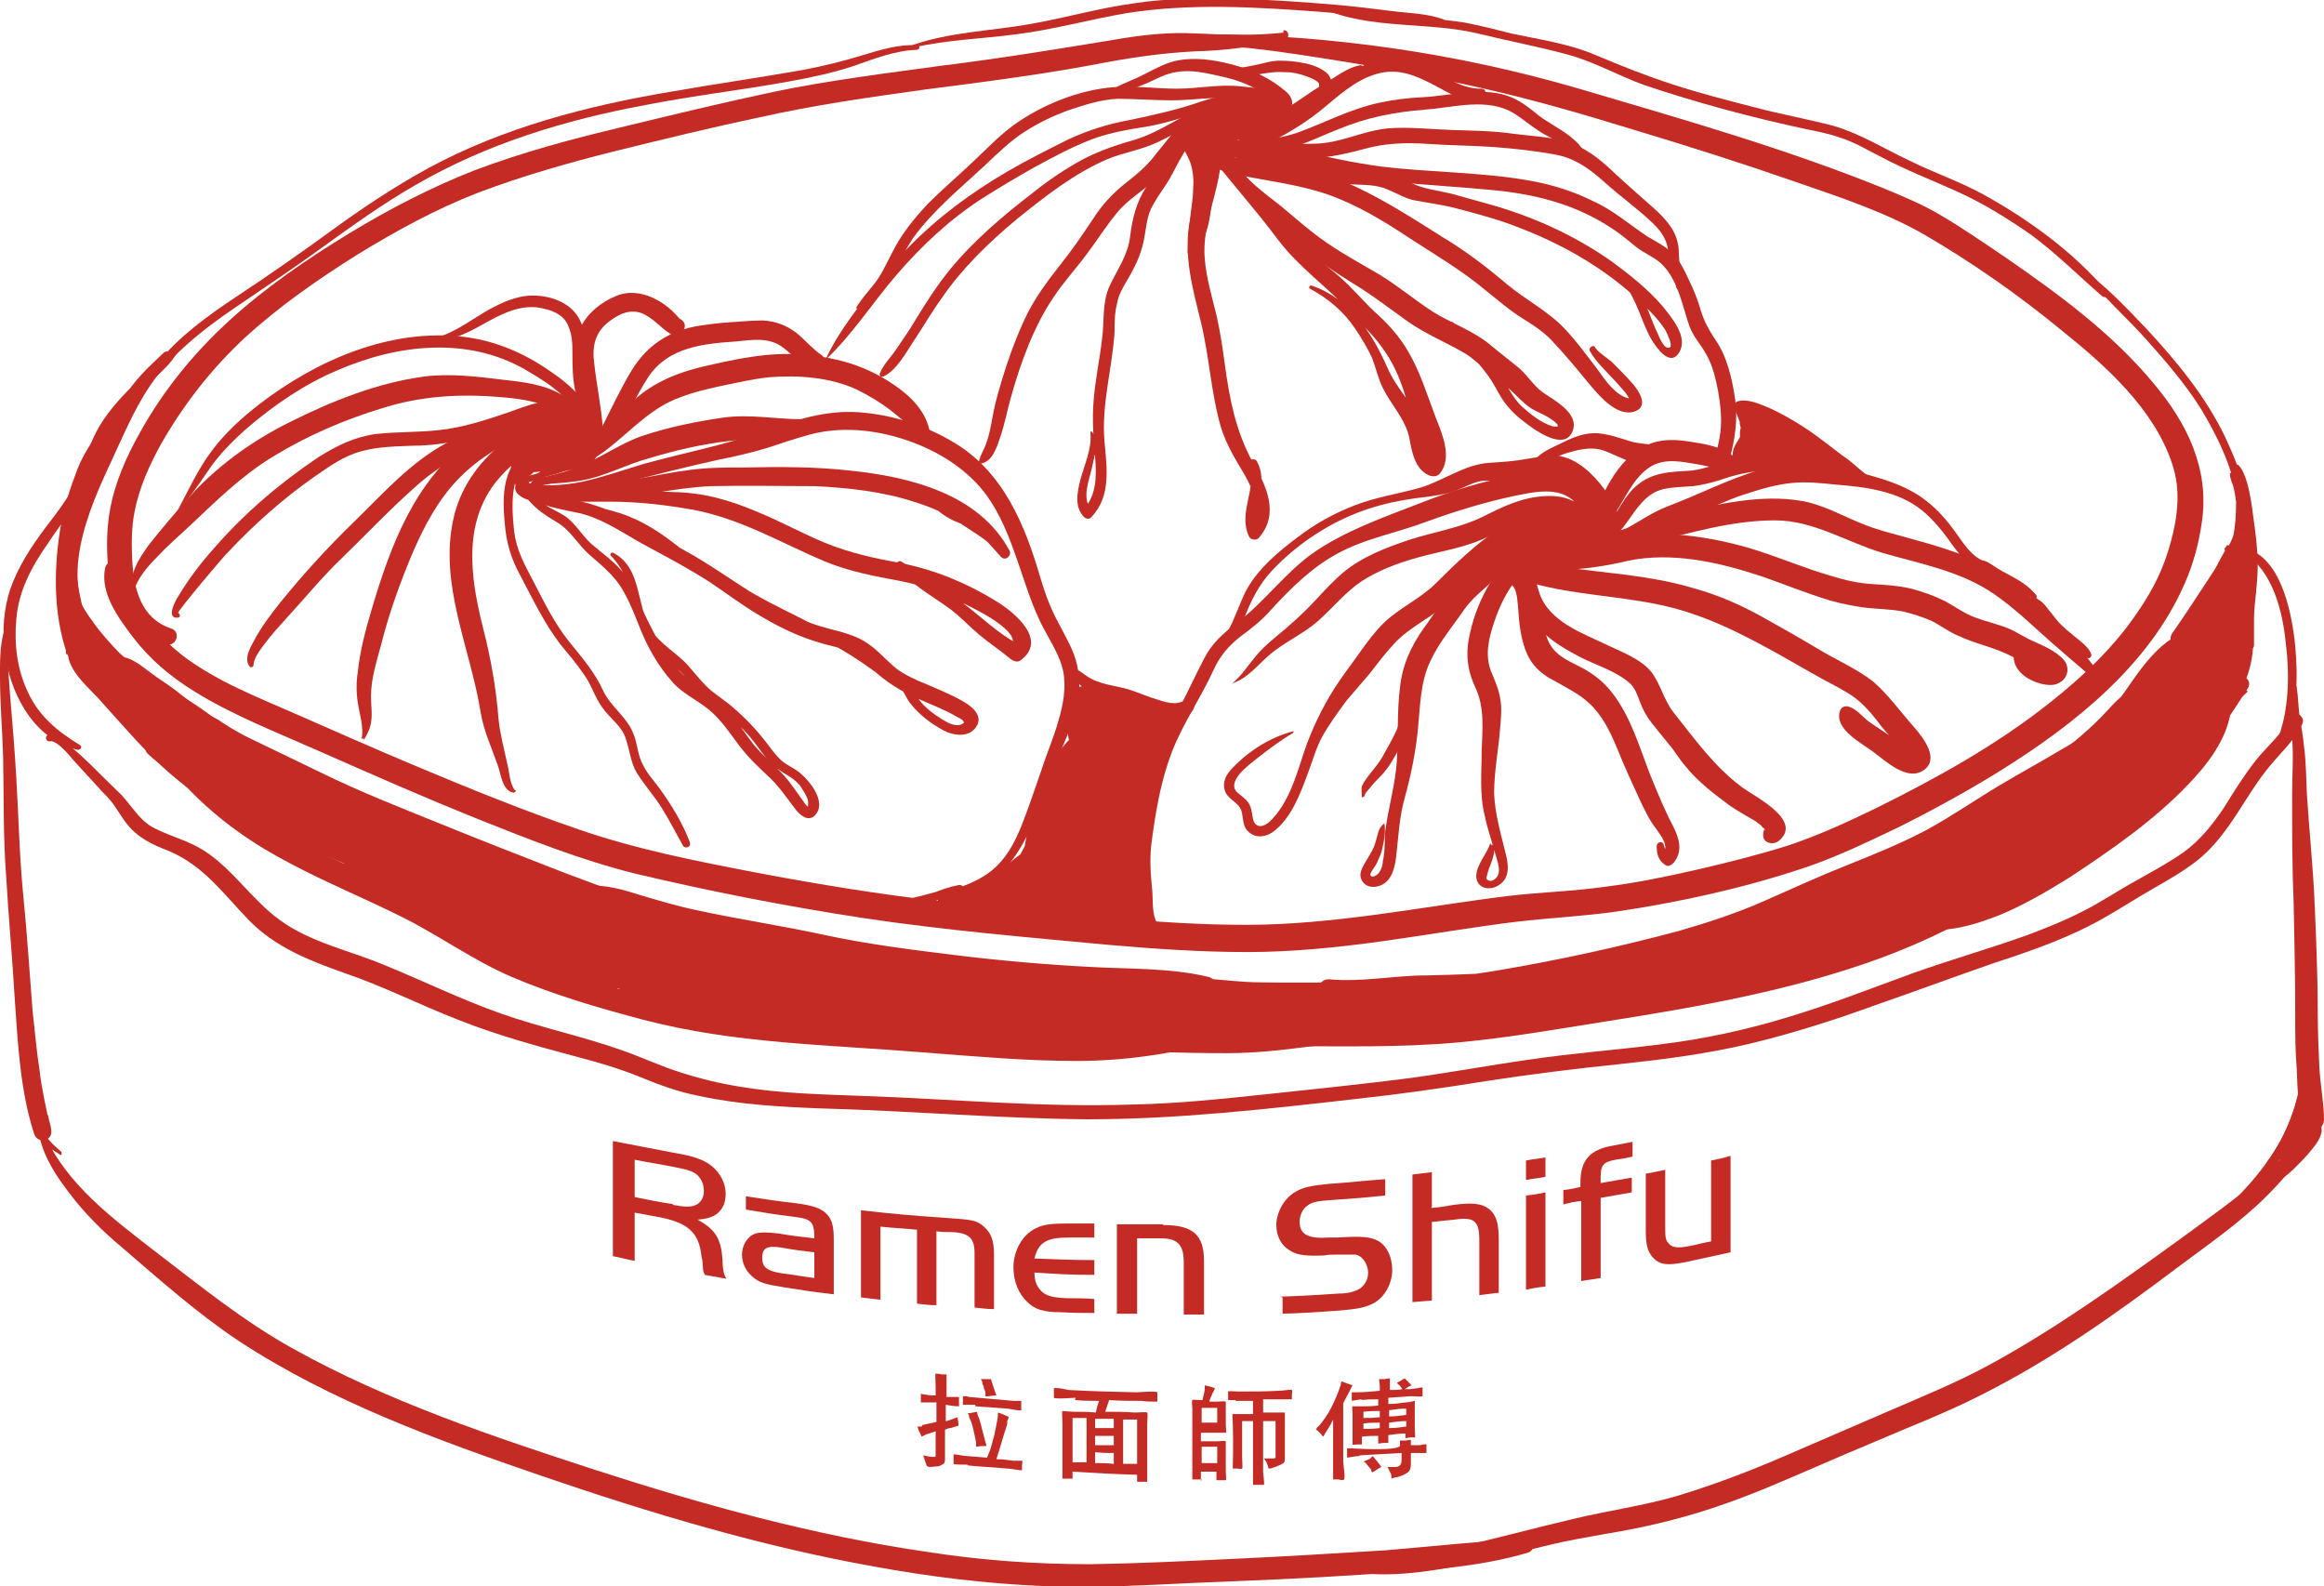 <?xml version="1.0" encoding="UTF-8"?> <svg xmlns="http://www.w3.org/2000/svg" id="_Слой_1" data-name=" Слой 1" version="1.1" viewBox="0 0 298.8 203.9"><defs><style> .cls-1, .cls-2 { fill: #c32b24; stroke-width: 0px; } .cls-2 { fill-rule: evenodd; } </style></defs><path class="cls-1" d="M67.9,61.7c1.3-.2,2.5-1,3.5-1.7.8-.5,2.1-1.4,2.1-2.5s-1.2-1.2-2-1.2c-1.4.2-2.9.9-4,1.8-.9.7-1.8,1.8-1.3,3,.7,1.6,2.4.7,3.6.3,1.3-.4,3.3-.7,4.2-1.9.5-.7.7-1.7-.1-2.2-1-.6-2.5-.2-3.5.2-1.2.4-2.5,1.1-2.9,2.3-.1.4.2.7.6.8,1.1,0,2.1-.3,3.2-.6.7-.2.4-1.3-.3-1.1-.8.2-1.6.4-2.5.6-.7.1-.5,1.2.2,1.2,1.9-.2,4.3-.2,6-1.3,1.1-.8,1.7-2.5.3-3.3-1.6-.8-3.8-.3-5.3.4-1.9.9-3.5,2.3-4.3,4.3-.8,2-.7,4.3-.5,6.5.2,2.5.8,4.5,2,6.7,1.6,3,3.1,6.2,5.2,8.9,1,1.2,2,2.4,2.9,3.7,1,1.3,1.4,2.9,2.4,4.3,1,1.5,2.6,2.4,3.1,4.2.5,1.5.6,3,1.4,4.3,1,1.6,2.2,2.9,3.2,4.5,1,1.6,1.8,3.2,2.7,4.8.3.5,1.1.2.9-.4-.9-2.4-2.3-4.7-3.8-6.8-.7-1-1.6-1.9-2.2-3.1-.7-1.2-.7-2.6-1.2-3.9-.8-2.3-3-3.6-4-5.8-1.1-2.4-2.8-4.3-4.4-6.3-1.9-2.4-3.2-5.1-4.6-7.8-1.1-2.1-2.1-3.9-2.4-6.3-.4-3.9-.6-8.3,3.4-10.5.9-.5,1.9-.9,3-.9.6,0,2.1,0,1.9.8-.3,1.7-4.6,1.7-5.8,1.8l.2,1.2c.8-.2,1.6-.4,2.5-.6,0-.4-.2-.8-.3-1.1-.9.3-1.8.6-2.8.6.2.2.4.5.6.8.3-.8,1.4-1.3,2.2-1.5.4-.1,2.1-.7,2.5-.3.4.5-2,1.4-2.4,1.5-.6.2-3.1,1.4-3.6.9-1.3-1.4,4.8-4.6,5.3-3.4.2.6-1.7,1.9-2.1,2.2-.8.6-1.8,1.3-2.8,1.6-.3,0-.2.6.2.5"></path><path class="cls-1" d="M68,59.3c0-.2,0-.4,0-.5,0-.1-.1-.2-.2-.2-2.9,1-1.3,3.8,0,5.5,1.1,1.4,2.4,2.2,3.9,3.1,1.8,1.1,2.7,3,4.3,4.3,1.6,1.4,3.2,2.7,4.2,4.6,1.1,1.9,1.8,4.1,2.7,6.1.9,1.9,2,3.7,3.4,5.3,1.3,1.6,3.2,2.4,4.8,3.7,1.6,1.3,2.7,3,3.9,4.6,1.2,1.6,2.6,2.9,4.1,4.3,1.3,1.3,2.2,2.7,3.3,4.1.6.7,1.5,1.4,2.3.7,1.9-1.8-1-5.1-2.5-6-.8-.5-1.5-.8-2.1-1.5-.8-.8-1.4-1.8-2.1-2.6-1.3-1.6-2.7-3-4.3-4.3-1-.8-2-1.4-2.9-2.3-.8-.8-1.5-1.7-2.3-2.6-1.5-1.7-3.7-2.8-4.9-4.8-1.8-3.1-1.1-7.8-4.7-9.7-.3-.2-.6.2-.3.4,1.2,1.3,1.9,2.6,2.3,4.3.3,1.4.6,2.8,1.1,4.2,1.2,3.1,4.2,4.8,6.3,7.2,2.4,2.8,5.7,4.7,8.1,7.5,1.1,1.3,2,2.9,3.4,4,1.1.9,2.4,1.3,3.2,2.5.3.5.8,1.2.9,1.8,0,0,0,.7,0,.7-.2,0-.6-.7-.7-.8-.8-1.1-1.5-2.2-2.4-3.2-1.3-1.4-2.8-2.6-4-4.1-1-1.3-1.9-2.7-3-4-1.1-1.3-2.5-2.3-4-3.3-1.8-1.2-3-2.5-4.2-4.3-1-1.6-1.9-3.3-2.7-5-.8-1.8-1.5-3.7-2.7-5.3-1.2-1.5-2.8-2.6-4.2-3.8-1.3-1.2-2.1-2.8-3.6-3.7-.8-.5-1.6-.8-2.3-1.3-.7-.5-1.3-1.2-1.9-1.9-.5-.6-1-1.2-1.3-1.9-.2-.4-.3-.9-.2-1.3,0-.3.7-1.3.8-.6,0,.2.2,0,.3,0"></path><path class="cls-1" d="M69.5,59.5c-1.2.4-2.8,1.9-2.4,3.3s2.3,1.9,3.6,2.3c1.8.5,3.7.7,5.5,1.4,2.6,1,4.8,2.6,7.3,3.9,2.6,1.4,5.2,2.8,7.7,4.4,2.4,1.6,4.6,3.3,7.1,4.7,2.2,1.3,4.6,2.4,7,3.1,1.2.4,2.6.6,3.8,1.1,1.1.4,2,1.2,2.8,2.1,1.9,1.8,3.9,3.1,6.3,4.1,1.6.7,3.4,1.4,4.9,2.3.2.1.7.3.8.6,0,.2.2,0-.2.3-.9.4-1.9-.2-2.7-.7-.8-.5-1.6-1.1-2.2-1.7-.7-.7-1.1-1.5-1.7-2.3-.7-1-1.6-1.5-2.7-2-1.2-.7-2.3-1.6-3.5-2.4-2.5-1.7-5.2-3.1-7.9-4.5-2.6-1.3-5.3-2.6-7.8-4.2-2.6-1.5-5.3-2.9-7.7-4.8-2.4-1.9-4.7-3.5-7.7-4.5-3.1-1-6.4-1.4-9.5-2.3-1-.3-2.3-.7-2.8-1.8-.4-.8,0-1.8.3-2.6,1-1.8,2.9-3.2,5-3.4-.2-.3-.5-.6-.7-1-.3,2.2-3.7,2.9-5.5,3.3-.7.2-.8,1.2-.2,1.5,1.5.7,3,.7,4.6.3,1.6-.5,3.2-1.4,4.9-1.5,1.1,0,1.1-1.7,0-1.7-2.8.1-5.9,2.8-8.6,1.5,0,.5-.1,1-.2,1.5,2.3-.6,6.1-1.7,6.5-4.5,0-.4-.2-1-.7-1-3.2.3-7,3.2-6.9,6.7,0,1.7,1.2,2.9,2.8,3.5,2.8,1.1,6,1.4,8.9,2.2,3.3.8,6,2.2,8.6,4.4,2.3,1.9,4.9,3.3,7.5,4.8,5.5,3.3,11.6,5.6,16.9,9.2,1.2.8,2.3,1.7,3.5,2.3.7.4,1.3.7,1.8,1.3.4.6.6,1.2,1.1,1.8,1.1,1.4,2.7,2.6,4.2,3.4,1.3.7,3.4,1,4.3-.6.8-1.4-.8-2.6-1.9-3.2-1.8-1-3.8-1.8-5.7-2.6-1.3-.6-2.5-1.2-3.5-2.2-.9-.8-1.7-1.7-2.7-2.4-2.1-1.6-4.8-1.8-7.3-2.7-2.7-1-5.3-2.4-7.7-3.9-3-1.9-5.8-3.9-8.9-5.6-2.8-1.6-5.7-3.2-8.6-4.6-2.4-1.2-4.7-1.7-7.3-2.2-1.1-.2-2.3-.4-3.3-1-1.6-1-.3-2.9,1-3.6,0,0,0-.1,0,0"></path><path class="cls-1" d="M67.2,61c-.8.8-1.5,1.9-.4,2.7,1.1.9,3,.8,4.3.8,2.5,0,4.9,0,7.4,0,3.5,0,7,.4,10.4,1,6.2,1.1,11.5,4.3,17.2,6.7,3.2,1.3,6.4,1.9,9.7,2.5,2.4.5,4.7,1.2,6.9,2.3,1.4.7,9,4,7.3,6.2.4,0,.9-.1,1.3-.2-2.9-1.4-5.2-3.8-7.8-5.7-2.4-1.8-5-3.5-7.6-5.1-.3-.2-.9.2-.6.6,1.8,2.4,4.6,3.8,7,5.6,1.3,1,2.4,2.2,3.6,3.2,1.3,1.1,2.7,2,4,3.1.4.3.9.5,1.3.2,3.6-2.6-.8-6.2-3.1-7.6-3.7-2.3-7.8-4-12.2-4.9-3.4-.6-6.6-1.3-9.8-2.6-2.9-1.2-5.6-2.7-8.5-3.9-2.8-1.2-5.8-2.2-8.8-2.5-1.6-.2-3.3-.1-4.9-.3-1.9-.2-3.7-.2-5.6-.2-2.7.1-5.4.4-8.1.5-.9,0-1.9,0-2.8-.2-1.2-.4-1-1.2-.4-2.1,0,0,0-.2-.1,0"></path><path class="cls-1" d="M66.2,62c2.9,2.5,7.3,2.3,11,2.2,4.8-.2,9.4-1.5,14.2-1.7,4.4-.1,8.9,0,13.3,0,4.4.2,8.9.7,13.1,2.1,2.2.7,4.2,1.6,6,2.9,1.6,1.1,3.7,2.2,4.8,3.9l1.1-.8c-1.9-1.6-3.1-3.4-5.4-4.3-1.4-.6-2.5-1.2-3.7-2.2-.8-.8-1.8-1.3-2.8-1.6-.4-.1-.6.5-.3.6,1.1.5,1.9,1.5,2.8,2.3.8.7,1.7,1.3,2.7,1.7,1.3.5,2.4,1,3.4,2,.8.8,1.6,1.7,2.3,2.5.6.6,1.4-.2,1.1-.8-3.9-7.3-12.8-9.5-20.5-10.3-4.5-.5-9-.5-13.6-.4-2.3,0-4.6,0-6.9.3-2.4.3-4.7.8-7,1.2-2.6.5-5.2.9-7.9,1-2.4.1-5.1,0-7.3-1-.3-.1-.7.2-.4.5"></path><path class="cls-1" d="M66.8,62.7c3.9,1.5,8.3.8,12.3-.3,4.4-1.2,8.8-2.3,13.3-3.3,2.1-.4,4.2-.9,6.2-1.5,1.8-.6,3.6-1.2,5.4-1.7,4-1.1,8.3-.7,12.3.6,3.6,1.2,7,3.1,9.6,6,2.2,2.5,3.5,5.6,4.6,8.7,1.2,3.3,2.1,6.7,3.8,9.8.9,1.7,2,3.4,2.4,5.3.4,2.1,0,4.3-.6,6.3-.6,2.2-1.5,4.2-2.2,6.4-.8,2.3-1.6,4.7-2.5,7-.8,2-1.7,3.8-3.2,5.3-1.5,1.5-3.4,2.3-5.4,3-.4.1-.3.8,0,.8,8.3-1,10.6-11,13.1-17.4,1.6-3.8,3.6-7.9,2.6-12.1-.4-2-1.5-3.7-2.4-5.5-1-1.8-1.7-3.7-2.3-5.7-2-6.9-4.8-13.8-11.3-17.6-3.7-2.2-7.9-3.5-12.1-3.8-4.3-.3-8.1,1-12.1,2.4-5,1.8-10.3,2.8-15.4,4.2-2.7.8-5.2,1.7-7.9,2.3-2.7.6-5.5.6-8.2.3-.2,0-.2.3,0,.4"></path><path class="cls-1" d="M68.2,62.2c.7.5,1.8.1,2.6,0,1.3-.1,2.6-.2,3.8-.4,3.1-.5,5.9-2.1,8.9-2.9,3.3-1,6.8-1.8,10.2-2.2,3.4-.4,6.7,0,9.8-1.6.6-.3.3-1.2-.3-1.2-3.5,0-6.8-.7-10.3-.2-3.4.5-6.9,1.2-10.2,2.3-3,1-5.6,3-8.6,4.1-1.2.5-2.4.8-3.6,1.1-.7.2-1.9.2-2.3,1,0,0,0,0,0,0"></path><path class="cls-1" d="M68.9,61.2c3.5-.2,6.8-1.5,9.5-3.7,2.9-2.3,5.4-5.1,9-6.4,1.8-.7,3.6-1.1,5.4-1.5,2-.4,4.1-.9,6.1-1.1,3.7-.3,7.9,0,11.3,1.6,1.6.8,3.1,1.7,4.5,2.8,1.2,1,2.7,2.1,3.5,3.4.4.6,1.5.4,1.4-.4-.4-3.3-3.1-5.5-5.7-7.1-3.3-2-6.8-2.9-10.6-3.2-4.5-.4-8.9.6-13.2,1.6-4,1-7.4,2.6-10.1,5.8-1.6,1.8-3,3.7-5,5-1.9,1.3-4,2-6.1,3,0,0,0,.1,0,.1"></path><path class="cls-1" d="M70.9,60.5c6.9.9,9.5-7.6,12.5-12.1,2.6-3.8,7-4.2,11.2-4.5,2.1-.2,4.3-.6,6.1.8.7.5,1.3,1.2,2.1,1.7.8.5,1.6.7,2.5.7.8,0,.9-1,.4-1.4-1.2-.8-2.2-2-3.3-2.9-1.3-1-2.7-1.5-4.3-1.6-1.7,0-3.5.2-5.2.3-1.9.2-3.8.4-5.5,1-2.8,1-4.8,2.8-6.3,5.3-1.3,2.2-2.4,4.5-3.5,6.7-.6,1.2-1.3,2.7-2.3,3.6-1.2,1.1-2.7,1.8-4.2,2.2,0,0,0,0,0,0"></path><path class="cls-1" d="M74.4,61.8c.4-.2.6-.7.8-1,.4-.6.9-1.2,1.3-1.8.8-1.2,1.1-2.5,1-4-.2-2.8-.8-5.5-1.1-8.3-.3-2.2.1-4.1,2.1-5.5,1.2-.9,2.6-1.5,4.1-.9,1.4.6,2.4,1.9,3.7,2.7.5.3,1.2,0,1.5-.4,0,0,0,0,.1-.2.2-.3.2-.7,0-1-.3-.4-.6-.5-1.1-.5.3.2.6.4.9.5-1.9-2.6-5.5-4.7-8.6-3.3-2.6,1.1-4.8,3.3-5.1,6.2-.2,2.7.8,5.5,1.4,8.1.6,2,1.1,3.9.1,5.9-.4.8-1.7,2.4-1.2,3.4,0,0,0,0,.1,0"></path><path class="cls-1" d="M67.6,61.2c-.3-.3-.6-.7-.5-1.1,0-.3.3-.6.5-.8.7-.7,1.7-1.2,2.6-1.6.9-.4,1.9-.8,2.8-1.2-.1,0,0,0,0,0,0,0,.2,0,.3,0,.2,0,.3-.1.5-.2.1,0,.3,0,.4-.1,0,0,.1,0,.2,0,.2,0-.1,0,.1,0h.2c-.2,0,0,0,0,0,0,0,.2.1,0,0,0,0,.1,0,.2.1-.2-.1.2.2,0,0,0,0,0,.1,0,.2-.2-.2,0-.1,0,0,0,0,0,.1,0,.2,0-.3,0,0,0,0,0,.2,0,.3,0,.5,0,0,0,.2,0,.2,0,.1,0-.2,0,0,0,0,0,0,0,0,0,0,0,.1,0,0q0,0,0,0s0,0,.1-.1c0,0,.1-.1,0,0,0,0,0,0,0,0h-.2c-.2,0-.4,0-.6,0-.5,0-1.1,0-1.6.1l1.4,1.4c0-.2-.1.3,0,0,0,0,0-.1,0-.2,0-.2.2-.3.3-.5.2-.4.4-.7.6-1.1.2-.4.4-.8.4-1.2,0-.6-.5-1.2-1-1.4-1-.4-2.1,0-3,.4-.9.4-1.7,1-2.3,1.6-1,.9-1.9,2-2.4,3.3-.3.9.6,1.6,1.4,1.4.1,0,.3,0,.4-.2.5-.4.8-1,.4-1.6-.3-.5-1.1-.8-1.6-.4,0,0,0,0,.1,0,.5.5.9.9,1.4,1.4,0-.1,0-.1,0,0,0,0,0-.1,0-.2,0-.1.1-.2.2-.3.1-.2.3-.5.4-.6.4-.5.8-.9,1.3-1.3.3-.3.7-.5,1.1-.7.2,0,.3-.2.4-.2,0,0,.4-.2.2,0,0,0,.2,0,.3-.1.2,0,.4-.1.6-.2,0,0,0,0,0,0h.2c.3,0-.2,0,0,0,0,0-.3-.2-.2-.1-.2-.3-.3-.6-.2-.9,0,0,0,0,0,0,0,0-.1.2,0,0,0,0,0,.2-.1.2-.4.7-.9,1.4-1.1,2.2-.3.8.6,1.7,1.4,1.4.3,0,.3,0,.6,0,.2,0,.4,0,.7,0,.6,0,1.1,0,1.6-.3.9-.5,1.1-1.6,1-2.5,0-1-.3-1.8-1.1-2.4-.8-.7-1.8-.8-2.8-.5-.8.2-1.5.7-2.2,1.1-.5.3-.9.5-1.4.8-1.1.7-2.4,1.5-3.2,2.5-.4.5-.8,1.1-.7,1.8,0,.7.6,1.2,1.2,1.5.2.1.4-.2.3-.3"></path><path class="cls-1" d="M75.8,54.5c0-.1,0-.2,0-.4,0-.1,0-.2,0-.4,0-.2-.2-.5-.3-.7,0,0,0,.1,0,.2h0c0-.2,0-.3-.2-.4-.1,0-.3,0-.4,0-.2.1-.3.4-.3.6s0,.3.1.5c0,0,0,0,0,0,0,0,0,0,0,0,0,.3.4.3.6.2,0,0,.2-.2.2-.3,0,0,0-.2,0-.2h0c0,0,0,0,0,0,0,0,0-.1,0-.2,0,0,0-.2,0-.2-.1.2-.2.4-.4.6h0c0,0-.1,0-.2,0,0,0,.2.1.3.2,0,0,0,0,0,0,0,0,0,0,0,0,0,0,0,0,0,0,0,0,0,0,.1.1,0,0,.1.2.2.3,0,0,.1.2.2.3,0,0,.1,0,.1,0"></path><path class="cls-1" d="M17.2,76.1c.4-1.7,1.8-3.3,3-4.5,1.3-1.4,2.8-2.7,4.2-4,3.4-3.2,6.6-6.4,10.7-8.9,4.4-2.7,9.3-4.8,14.3-6.3,5.5-1.7,10.9-1.8,16.5-1.2,2.4.3,5.1.8,6.7,2.8.6.7,1,1.6.7,2.6-.3,1.2-1.5,1.7-1.8,2.9,0,.5.2.8.7.8,2.2.2,3.7-2.7,3.6-4.7-.1-2.1-1.8-3.8-3.5-4.8-2.3-1.4-5.1-1.7-7.8-2-3.3-.4-6.6-.8-9.9-.4-6,.8-11.8,3.1-17.2,5.8-5.1,2.5-9.9,6-13.6,10.3-1.6,1.8-3.2,3.7-4.7,5.6-1.2,1.7-2.6,3.7-2,5.9,0,0,.2,0,.2,0"></path><path class="cls-1" d="M22.8,65.7c1.5-1.6,2.7-3.3,3.9-5.1,1.4-2.1,3.1-3.8,5-5.5,3.5-3,7.4-5.7,11.7-7.5,7.6-3.3,16.6-4.4,24.1-.1,3.1,1.8,7.2,4.3,7.3,8.3,0,.8,1.1.9,1.3.2,1.1-3.4-3-6.7-5.4-8.3-3.3-2.3-7-3.9-11.1-4.4-9.5-1.1-18.9,3-26.3,8.7-2.2,1.7-4.4,3.7-6.1,6-1.8,2.4-3,5.1-4.4,7.7,0,0,0,.2.1,0"></path><path class="cls-1" d="M56.1,43.7c1.2,0,2.2-.2,3.4-.7,1.2-.5,2.2-1.1,3.3-1.7,2.2-1.2,4.6-2.3,7.2-1.6,1.3.3,2.6.9,3.1,2.3.5,1.1.5,2.4.5,3.6s0,3.2.4,4.8c.5,1.6,1.4,3,1.9,4.6.1.5,1,.6,1.1,0,.2-1.4-.3-2.4-.8-3.7-.6-1.4-.9-2.8-.9-4.3,0-2.1.2-4.4-1-6.3-1.2-1.9-3.6-2.7-5.8-2.7-2.1,0-4,.9-5.8,1.9-2.1,1.2-4.3,2.9-6.6,3.5-.2,0-.2.3,0,.3"></path><path class="cls-1" d="M22.9,78.8c-.2-.1,6.1-7.6,6.5-7.9,3.3-3.5,7-6.8,11-9.6,1.9-1.3,3.8-2.7,6.1-3.3,2.2-.6,4.4-.6,6.6-.7,2.2,0,4.3-.3,6.5-.8,2.3-.5,4.6-1.4,6.9-1.9,1.3-.3,2.4-.5,3.7-.4.7,0,2.2.2,2.4,1.2,0,.3-1,1.1-1.3,1.4-.7.6-1,1.4-1.7,2-.5.5,0,1.5.7,1.2.9-.3,1.9-.3,2.8-.9.8-.5,1.6-1.3,2.1-2.2,1.1-2.1-.4-4.3-2.4-5-2.5-.9-5.1.3-7.4,1.1-2.9,1-6,2-9,2.3-2.7.3-5.4.2-8.1.5-2.8.4-5,1.5-7.4,3-4.9,3.3-9.5,7.2-13.4,11.7-1.7,1.9-3.3,4-4.6,6.2-.4.6-1.6,2.9,0,2.7.3,0,.3-.5,0-.6"></path><path class="cls-1" d="M32.6,85.5c0-.9.9-2,1.4-2.7.9-1.2,1.9-2.3,2.9-3.4,2.3-2.5,4.5-5.2,7-7.6,3.2-3.1,6.3-6.4,9.6-9.3,3.4-3.1,7.7-5.1,12-6.8,2-.8,4.6-2,6.8-1.4.9.3,1.9.9,1.9,2,0,.8-.8,1.4-1.2,2-.4.6.2,1.3.7,1.3,2,.1,3.1-2.1,2.8-3.9-.3-2.1-2.3-3.4-4.3-3.7-2.5-.4-4.9.6-7.1,1.4-2.6,1-5.2,2.2-7.6,3.5-4.7,2.5-8.2,6.5-12,10.2-3.4,3.3-6.5,6.7-9.5,10.4-1.2,1.5-2.4,3.1-3.3,4.8-.5.9-1.4,2.4-.6,3.4.2.2.5,0,.5-.2"></path><path class="cls-1" d="M46.8,95.1c.4-.7.8-1.4.9-2.2.2-1.1,0-2.2,0-3.4,0-2.2.7-4.4,1.3-6.6,1-4,2.4-7.9,4-11.7,1.5-3.5,3.3-6.9,5.9-9.6,2.2-2.3,4.9-4,7.8-5.4,1.4-.6,6.2-2.9,6.9-.5l.6-1.6c-.4.2-.6.4-.9.8-.2.2-.2.7,0,.9.4.5.6.7,1.2.9,1.1.4,1.9-.8,1.7-1.7-.6-3.4-4.6-3.3-7.1-2.6-3,.8-6.1,2.4-8.7,4.2-7.1,5.2-10.2,13.6-12.6,21.7-.8,2.7-1.5,5.3-1.8,8.1-.2,1.3-.2,2.6,0,3.9.2,1.4.8,3.2.5,4.6,0,0,.1.2.2,0"></path><path class="cls-1" d="M66.2,101.6c-.7-.9-.7-2.4-1-3.5-.4-1.9-.9-3.7-1.1-5.6-.3-4-1-7.9-2-11.8-1.7-6.7-2.7-14.1,2.4-19.6,1.2-1.3,2.6-2.5,4.3-3.2.8-.3,1.7-.5,2.7-.5,1.1,0,2,.5,3,.2.7-.2,1.2-1.1.7-1.8-1.2-1.6-3.6-1.6-5.4-1.3-1.9.3-3.6,1.3-5.2,2.5-3.1,2.4-5.5,5.9-6.3,9.7-1.9,8.4,2.2,16.7,3.5,24.9.4,2.4,1.4,4.5,2.2,6.8.4,1.1.6,3.3,2,3.5.2,0,.4-.2.3-.3"></path><path class="cls-1" d="M158.2,14.4s0,0,0-.1c0-.1-.1-.2-.3-.3-.9-.2-2.6.4-3.3.9-.8.5-1.2,1.4-.6,2.2,1.1,1.5,3.9,1,5.5.9,1.4-.1,4.9-.9,4.4-3-.3-1.2-1.8-1.4-2.8-1.5-2-.2-3.9.5-5.9.9-.9.2-1,1.8,0,1.9,2.8.5,5.4-.3,8.2-.7-.2-.6-.4-1.3-.5-2-1.4.6-2.9.6-4.4.7.2.6.3,1.3.5,1.9.4-.2.7-.4,1.1-.6.8-.4.5-1.6-.2-1.9-1.7-.5-3.7,0-5.3.8-1.1.6-2.6,1.8-1.7,3.1.3.5.9.8,1.3,1.1.7.6.7,1.3.6,2.1-.2,2.1-.9,4.2-1.5,6.2-1.4,5-.1,9.5,1.1,14.4,1.1,4.5,1.3,9.2,2.6,13.6.7,2.2,1.8,4,3,6,1.2,2.1,2.4,4.9.6,7.1.4,0,.8,0,1.2.2-.8-1.6,0-3.4.2-5,.3-1.4.3-2.7-.4-4-.3-.5-1.2-.2-1,.4,1.1,3.1-1.5,6.2,0,9.3.2.4.9.5,1.2.2,2.8-3.1,1-6.8-.8-9.9-2.1-3.9-2.9-7.9-3.5-12.3-.3-2.2-.6-4.3-1.1-6.5-.6-2.4-1.3-4.8-1.5-7.2-.4-4.4,1.8-8.4,2.1-12.8.1-1.5-.5-3.2-2-3.9,0,0-.2-.2-.2-.2,0,0,0,0,0,.2,0,.3,0,.3.1.1.3,0,1-.6,1.3-.8,1-.4,2.2-.7,3.2-.4,0-.6-.2-1.2-.2-1.9-.4.2-.7.4-1.1.6-.9.4-.5,1.9.5,1.9,1.6,0,3.4-.1,4.9-.8,1.2-.5.8-2.2-.5-2-2.4.4-4.7,1.2-7.1.8v1.9c1.1-.2,2.2-.6,3.4-.8.6,0,1.1-.1,1.7,0,.2,0,1.1.3,1.2.2.1-.6,0-.8-.2-.5-.1,0-.2.1-.3.2-.3.2-.6.3-.9.4-.4.1-.9.2-1.4.3-1.1.1-2.3.3-3.4.2-.5,0-.9,0-.2-.3.6-.3,1.5-1.3,2.3-1.2-.1,0-.2-.2-.4-.3,0,0,0,0,0,.1.2.4.8.3.7-.2"></path><path class="cls-1" d="M157.1,17.4c-.3-1.1-1.2-1.9-2.3-1-1.1.9-.1,2.4.5,3.2,2.9,3.8,6.1,7.3,9,11.2,2.7,3.6,6.4,6.1,9.4,9.4,1.6,1.7,3.2,3.2,4.5,5.2,1.2,1.8,2,3.8,2.6,5.9.5,1.5,1.2,2.8,1.7,4.3.4.9,1.4,3,.8,4l1.3-.5c-1.4-.4-1.4-3.6-1.9-4.7-1.1-2.6-3.2-4.5-4.3-7.1-2-4.5-4.8-8.9-9.8-10.6-.2,0-.4.3-.2.4,2.4,1.3,4.3,2.9,5.8,5.1.8,1.2,1.6,2.5,2.2,3.8.5,1.3.8,2.7,1.4,3.9,1.1,2.2,2.9,4,3.4,6.4.3,1.7.7,4,2.5,4.8.4.2,1.1.2,1.4-.2,1.7-2,.3-5.2-.5-7.2-1.1-2.9-2-5.9-3.6-8.6-1-1.7-2.3-3.2-3.7-4.5-1.6-1.4-2.9-3-4.5-4.5-1.5-1.4-3.2-2.6-4.7-4-1.5-1.5-2.8-3.2-4.2-4.8-1.6-1.8-3.4-3.6-5-5.4-.9-.9-1.7-1.9-2.6-2.8-.3-.3-.5-.6-.8-.9,0-.1-.3-.4-.3-.5,0-.5.2-.7.7-.5.5-.2.8,0,1,.4,0,0,.1,0,.1,0"></path><path class="cls-1" d="M155.9,16.3c-1.5,1-1.1,2.4,0,3.6.7.8,1.4,1.5,2.1,2.4.8,1,1.5,2,2.4,2.9,2.2,2,4.2,4.3,6.5,6.3,2.2,1.8,4.6,3.4,7,4.9,2.5,1.5,4.8,3.3,7.2,5,2.3,1.6,4.8,2.6,7.2,4,1.2.7,2.1,1.7,3.2,2.5,1.1.9,2.3,1.8,3.3,2.8.9.9,1.7,1.7,2.8,2.2.6.3,1.1.5,1.7.9.5.3,1.8,1.3.3,1-1.4-.4-2.9-1.6-4-2.6-1.1-1.1-1.7-2.4-2.5-3.7-1.7-2.6-4.1-4.7-6.2-7-.4-.4-1.1.2-.8.6,1.8,2.4,4.1,4.4,5.7,6.9.7,1.1,1.2,2.3,2.1,3.3.9,1.1,2,1.9,3.1,2.7,1.2.8,4.3,2.8,5.2.4.9-2.3-2.5-4-3.9-5-1.1-.8-1.8-2-2.9-3-1.2-1-2.4-1.9-3.6-2.9-2.3-2-5.2-2.9-7.7-4.5-2.6-1.7-4.9-3.7-7.6-5.2-2.6-1.5-5.3-3-7.7-4.9-1.4-1.1-2.8-2.3-4.1-3.4-1.4-1.1-2.9-2.2-4.1-3.4-1-1-1.8-2.1-2.8-3.1-.9-.8-2.7-1.9-1.4-3.1.3-.3,0-.8-.4-.6"></path><path class="cls-1" d="M156.7,14.5c-2.1-.2-4.9-.1-4.4,2.7.5,3.2,4.2,4.8,7,5.3,3.8.8,7.6,1.2,11.4,2.5,3.7,1.3,7.2,3.4,10.5,5.6,3.4,2.2,6.8,4.2,9.9,6.8,1.5,1.2,3,2.5,4.6,3.5,1.6,1,3,1.9,4.2,3.3,1.7,1.8,3.2,3.7,4.8,5.6,1.2,1.4,3.1,3.5,5.1,3.2,2.4-.5,1-2.7,0-3.8-.8-.9-1.7-1.8-2.6-2.7-.6-.5-1.7-1.2-2.1-1.8-.2-.5-.9,0-.7.4.7,1.3,1.8,2.3,2.8,3.4.6.6,1.2,1.3,1.8,2,.2.3.4.6.6.9,0,0,0,0,0-.2.1-.3,0,0-.3,0-1.7-.5-2.9-2.3-3.9-3.7-1.3-1.7-2.6-3.5-4.1-5.1-2.2-2.4-5.1-3.8-7.6-5.9-2.6-2.2-5.2-4.2-8.2-6-5.7-3.6-11.2-7.2-17.8-8.9-3.5-.9-7.4-.7-10.8-1.9-1.2-.4-3.9-1.9-3.5-3.6.2-.7.9-.7,1.5-.8.6-.1,1.1-.2,1.7-.6.1,0,0-.2,0-.2"></path><path class="cls-1" d="M156.3,16.9c-1.1-1-2.3.5-1.5,1.6.5.6,1.4.8,2.1,1,1.2.4,2.4,1,3.6,1.4,3,1.1,6.1,1.7,9.2,2.2,1.4.2,2.7.5,4.1.6,1.6.1,3.2,0,4.7.7,1.2.5,2.3,1.2,3.6,1.4,1.6.3,3.2.5,4.8.9,3.1.8,6.1,1.6,9,2.8,5.6,2.2,11,5.4,15.3,9.6,1.1,1,2.1,2.1,2.9,3.3.2.4,1.3,2.5.3,2.3-.5,0-1.1-1.4-1.3-1.9-1.2-2.4-1.6-5.2-3.9-6.8-.3-.2-.6.2-.4.5,1.7,2.1,2.2,4.8,3.5,7.1.6,1,2.4,3.7,3.6,1.7,1.2-2-1-4.5-2.2-6-1.9-2.2-4.2-4-6.5-5.7-5-3.5-10.4-5.9-16.3-7.5-1.4-.4-2.9-.8-4.3-1.2-1.7-.4-3.5-.6-5-1.3-1.3-.6-2.3-1.5-3.7-1.9-1.4-.4-2.9-.4-4.4-.5-3.6-.2-7.3-1-10.7-2-1.5-.4-3-1-4.5-1.4-.5-.1-1-.2-1.5-.3-.2,0-.5,0-.6-.2-.4-.3-.2-.6.3-.7,0,0,.1-.1,0-.2"></path><path class="cls-1" d="M156.6,17.5c0-.1-.2-.2-.3-.3-.4-.4-1,.2-.6.6,1.8,2,4.9,1.9,7.3,2.5,3.1.7,6.1,1.5,9.2,2.1,6.4,1.2,12.9,1.4,19.3,2,5.7.5,11,1.8,15.8,5,1.1.7,2,1.5,3,2.3,1.1.9,2.6,1.4,3.6,2.5,1.9,2.1,2.4,5.1,3.3,7.7.5,1.4,1.5,2.4,2.2,3.7.8,1.4,1.2,3.1,1.5,4.7.3,1.7.5,3.5.3,5.2-.2,1.6-.7,3.2-.9,4.9-.1,1,1.3,1,1.6.2,1-3.1,1.6-6,1.2-9.2-.4-2.7-1-5.5-2.6-7.8-.8-1.2-1.4-2.3-1.8-3.6-.4-1.4-.9-2.7-1.6-4.1-.5-1.1-1.1-2.3-1.9-3.2-1-1-2.2-1.6-3.4-2.3-2.4-1.6-4.4-3.4-7.1-4.6-2.4-1.2-5-2-7.6-2.5-6.4-1.2-13.1-1.1-19.6-1.9-3.8-.5-7.6-1.4-11.3-2.2-1.7-.4-3.3-.8-5-.9-1.8-.2-3.4-.2-5.1-1l-.3.8h.2c.4.2.7-.1.4-.4"></path><path class="cls-1" d="M157.6,16c-1-.2-1.9.4-1.9,1.5.2,1.9,2.3,2.2,3.8,2.4,1.2.1,2.4.1,3.6.2,1.4,0,2.9.2,4.3.3,2.7,0,5.2-.5,7.8-1.2,2.8-.8,5.5-.9,8.4-.7,2.8.2,5.6.2,8.4.4,2.7.2,5.5.5,8.1,1,2.6.5,4.5,2,6.4,3.7,1.9,1.7,4,3.2,5.8,4.9,1.2,1.1,2.1,2.3,2.2,4,0,.6,0,1.2.3,1.8.3.8.9,1.5.7,2.5,0,.4.5.7.7.3.4-.8.3-1.5,0-2.3-.5-1.2-.2-2.4-.5-3.6-.4-2-2.1-3.6-3.6-4.9-1.7-1.5-3.4-3-5-4.5-1.6-1.5-3.3-2.8-5.4-3.5-2.2-.7-4.7-.8-7.1-1.1-2.7-.4-5.5-.4-8.2-.5-2.6-.1-5.3-.4-7.9-.2-2.4.2-4.7,1.2-7.1,1.7-2.9.6-5.9.1-8.8.1-1.5,0-3.2.3-4.6,0-1-.2-1.9-1.7-.4-2,.1,0,.1-.2,0-.2"></path><path class="cls-1" d="M155.8,16.9c-.2,0-.3.1-.5.3-.1.1-.2.3-.2.4,1.1,2.7,4.2,2.6,6.6,2.2,1.8-.3,3.5-.6,5.2-1.1,1.8-.6,3.4-1.4,5.2-2.1,3.6-1.5,7.2-2.2,11.1-2.5,3.8-.3,8.1-1.6,11.5.5,1.4.9,2.6,2,4.1,2.8.7.4,1.4.7,2.1,1.2.7.5,1.2,1.1,1.9,1.7.3.3.8,0,.8-.3,0-1.2-1.1-1.9-1.9-2.6-1.2-.9-2.6-1.6-3.8-2.5-1.1-.9-2.2-1.8-3.6-2.4-1.7-.7-3.7-.8-5.5-.6-2,.1-3.9.5-5.9.6-1.9.1-3.7.3-5.5.7-3.8.8-7.1,2.6-10.7,3.9-1.9.6-3.8.9-5.7,1.3-.9.2-1.7.3-2.6.2-.5,0-2.4-.8-2.2-1.5,0-.2-.1-.2-.2-.2"></path><path class="cls-1" d="M154.5,18.1c.5.9,1.6,1.8,2.6,2.1,1.3.4,2.7-.3,3.9-.8,3.1-1.4,6.2-3.1,8.8-5.2,2.2-1.8,4.4-3.9,7.2-4.7,2.8-.8,5,.2,7.5,1.5,1.4.7,5,3.1,6.4,1.4.3-.3.1-1-.4-1-2.6.1-5.1-1.8-7.3-2.9-2.9-1.4-6.1-1.1-8.9.4-3.1,1.6-5.5,4.3-8.4,6.1-2,1.2-4.1,2.3-6.2,3.2-.9.4-1.9.9-2.9.6-.8-.3-1.4-.9-2.2-1-.2,0-.3.1-.2.3"></path><path class="cls-1" d="M159.4,18.3c1.4,0,2.7-1,3.9-1.6,1.4-.8,2.7-1.6,4.1-2.5,1.3-.8,2.6-1.7,3.9-2.5,1.3-.8,2.8-1.5,3.9-2.7.2-.3,0-.7-.4-.6-1.5.3-2.8,1.3-4.1,2.1-1.4.8-2.7,1.7-4,2.6-1.3.8-2.6,1.7-3.9,2.5-1.2.8-2.8,1.4-3.6,2.6,0,0,0,.2.1.2"></path><path class="cls-1" d="M113.6,48.4c1.7-.8,2.9-3.1,3.9-4.6,1.2-1.8,2.3-3.7,3.6-5.5,2.6-3.8,6-7.1,9.6-10.1,3.6-2.9,7.4-5.9,11.6-7.7,2.1-.9,4.4-1.2,6.5-2.2,2.1-1,4.1-2.1,6.1-3.2,1.8-.9,3.5-1.2,5.4-1.2.7,0,3.6-.2,3.8.8.1.9,1.4.5,1.3-.4-.4-2.4-5-1.9-6.6-1.7-4.7.4-8.3,3.9-12.7,5.3-2.4.7-4.6,1.4-6.9,2.6-2.2,1.2-4.3,2.6-6.3,4.2-3.9,3-7.7,6.2-10.8,10-1.7,2.1-3.1,4.3-4.5,6.6-.7,1.2-1.5,2.3-2.3,3.5-.7,1.1-1.8,2.1-2.2,3.3,0,.3.2.4.4.3"></path><path class="cls-1" d="M106.2,46.2c3.4-3.2,6-7.3,9.1-10.9,3.2-3.7,6.8-7.1,11-9.8,2.2-1.4,4.4-2.7,6.7-4,2.4-1.3,4.8-2.6,7.4-3.6,2.4-.9,5-1.3,7.5-1.7,2.5-.5,4.9-1.3,7.4-2.1,1-.3,9-1.9,8.8.4,0,.5.6.6.9.2,1.6-2.7-4.1-2.7-5.4-2.6-2,0-3.9.5-5.9,1.2-2.7.9-5.5,1.5-8.3,2.1-2.8.5-5.4,1.3-8,2.5-2.6,1.3-5.2,2.6-7.8,4.1-4.8,2.8-9.1,6-12.9,9.9-2,2.1-3.8,4.3-5.6,6.6-1.8,2.4-3.6,4.8-4.9,7.6,0,0,0,.1,0,0"></path><path class="cls-1" d="M110.3,39.8c1.5-1.1,2.9-2.2,3.9-3.7,1.2-1.8,2-3.7,3.2-5.5,2.6-3.6,6.2-6.5,9.4-9.5,1.6-1.5,3.1-3,5-4.2,1.7-1.1,3.6-2,5.5-2.7,2.1-.7,4.2-1.4,6.4-1.5,2.3,0,4.6.2,6.9.2,2.7,0,5.3-.5,7.9-.2,1.1.1,2.3.4,3.4.4,1,0,2.8.1,1.7,1.5-.4.5,0,1.2.6,1,1.5-.4,1.9-2.3.9-3.4-.6-.6-1.4-.7-2.1-.8-1.2,0-2.3-.2-3.5-.3-2.8-.3-5.4.3-8.2.3-2.7,0-5.4-.4-8-.2-4.5.3-9.4,2.3-13,4.9-1.9,1.4-3.5,3.1-5.2,4.7-1.9,1.8-3.9,3.5-5.7,5.3-1.9,2-3.6,4.1-4.8,6.6-.7,1.3-1.3,2.7-2.2,3.8-.8,1-1.6,1.9-2.3,3,0,0,0,.3.2.2"></path><path class="cls-1" d="M142.7,12.1c1.2-.3,2.4-.5,3.5-.9,1.1-.4,2.1-.9,3.2-1.4,2.6-1.1,4.9-.6,7.5,0,1.9.4,3.6,1,5.2,2,.6.4,1.2.8,1.8,1.2.1.1.3.5.3.2,0-.1,0,0-.2.2,0,.1-.2.3-.2.4-.2.3,0,.8.4.9.9.2,1.7-.2,1.9-1.1.2-.9-.4-1.6-1.1-2.1-1.4-1.2-3.4-2.2-5.2-2.8-2.8-.9-6.4-1.6-9.3-.7-1.5.5-2.8,1.3-4.3,2-1.3.6-2.6,1-3.7,1.9-.1.1,0,.3.1.2"></path><path class="cls-1" d="M158.1,9c-.1.3.3.6.6.7.4.2,1,.1,1.5.1,1.1-.1,2.3-.4,3.4-.5.8-.1,1.5,0,2.3,0,.9.1,1.9.4,2.8.8.4.2.8.4.9.7,0,0,0,.1,0,.1,0,.4,0,.7.1,1,.1.3.4.4.7.3,1.4-.2.9-2.2.2-2.8-.8-.7-1.9-1.1-3-1.3-1-.2-2-.3-3.1-.3s-2.2.4-3.3.6c-.6.1-1.3.3-1.9.3-.3,0-1,0-1.1.3"></path><path class="cls-1" d="M126.1,59.6c1.5-.2,2.1-2.2,2.5-3.4.6-1.7.9-3.5,1.4-5.2,1.2-4.3,2.9-9,5.4-12.7,1.3-2,2.9-3.7,4.3-5.6,1.3-1.7,2.4-3.5,3.8-5.2,1.4-1.8,3.4-2.9,5-4.4.9-.9,1.6-1.9,2.4-2.9,1-1.3,2.1-2.7,3.4-3.7,1.2-1,2.2-1,3.7-.9.5,0,.7-.5.5-.9-1.5-3-5.5,0-6.9,1.5-1,1.1-1.9,2.3-2.9,3.5-1.1,1.5-2.4,2.6-3.8,3.7-1.8,1.4-3.2,2.9-4.4,4.8-1.4,2.1-2.7,4-4.3,6-1.5,1.9-2.9,3.8-4,5.9-1.1,2.2-2,4.5-2.8,6.9-.7,2.2-1.4,4.4-1.8,6.7-.2,1.1-.4,2.2-.8,3.3-.3.9-.9,1.7-1,2.7,0,0,0,.1.1,0"></path><path class="cls-1" d="M140.2,55.7c.2,2-.8,4.1-1.3,6-.4,1.6-.8,3.5.5,4.8.2.2.7.3.9,0,2.6-2.7,2-6.4,1.7-9.8-.4-4.7,1-9.3,1.3-14,0-1.2,0-2.4.3-3.6.2-1.2.8-2.2,1.4-3.2,1.1-1.9,1.9-3.6,2.2-5.8.2-1.1.3-2.2.8-3.3.5-1,1.2-2,1.8-2.9.7-1,1.2-2.1,1.8-3.2.8-1.4,1.7-2.9,2.8-4.1,1.1-1.1,2.1-1.3,3.6-.9.8.2,1.3-.8.8-1.3-2.2-2.3-5.1,0-6.6,1.9-1.9,2.4-3.2,5.2-4.8,7.7-1.3,2-1.8,4-2.1,6.4-.3,2.5-1.7,4.3-2.7,6.5-.9,2.1-.6,4.3-.9,6.6-.3,2.7-.9,5.4-1.1,8.1-.2,2.5,0,4.8.2,7.2.2,2.3.2,4.8-1.4,6.6h.9c-1.3-1.2-.2-3.9.1-5.3.3-1.4.9-3.3,0-4.6,0,0-.3,0-.2,0"></path><path class="cls-1" d="M152.6,17c-.2,0-.4.1-.6.1-.3,0-.6.5-.4.8.4,1,1,1.9,1.4,2.9.4,1.1.5,2.3.4,3.5,0,1.4-.3,2.7-.4,4-.2,1.4-.2,2.7-.3,4.1,0,.6.9.8,1.1.3.6-1.3,1.3-2.6,1.6-4,.3-1.5.5-3,.4-4.5,0-1.3,0-2.6-.8-3.8-.6-1.1-1.6-1.9-2.2-3-.1.3-.2.6-.4.9.3,0,.5-.2.7-.4.5-.3.2-1.1-.4-1"></path><path class="cls-1" d="M198.9,70.7c-.2-.4-.2-.7-.8-.8-.6-.2-.9.4-.7.9.8,1.7,3.8,1.6,5.3,1.3,2-.3,4.1-1.3,4.9-3.3.3-.7-.5-1.8-1.3-1.7-1.9.2-3.8.6-5.7,1.2-1.4.4-2.9.6-4.2,1.4-.8.5-.9,1.5-.3,2.2,1.8,1.8,4.4,1.1,6.5.2,1.8-.8,4.3-1.6,5.2-3.5,1-2.1-.4-4.2-1.6-5.8-1.4-1.9-3.5-3.9-5.9-4.2-1.3-.1-2.7.2-4,.4-1.6.3-3.2.4-4.8.5-3.2.2-5.9,2.3-8.9,3.2-2.8.8-5.7,1.2-8.5,2.3-2.6,1-5.1,2.4-7.3,4.1-2.4,1.8-4.9,3.9-6.4,6.5-.7,1.2-1.1,2.5-1.7,3.8-.6,1.6-1.5,2.8-2.7,4.1-.3.3,0,.9.5.6,1.8-1,2.8-2.8,3.5-4.7.9-2.3,1.9-4.3,3.6-6.1,3.4-3.6,7.9-6.5,12.7-8,2.5-.8,5.1-1.2,7.7-1.5,1.3-.2,2.5-.4,3.6-.9,1.3-.5,2.3-1.2,3.8-1.1,1.3,0,2.5,0,3.8-.1,1.3-.2,2.6-.4,3.9-.5,2.1,0,3.8,1.6,5,3.2.5.7,1.3,1.6,1.3,2.5,0,.9-1,1.3-1.7,1.6-1.3.6-4.4,2.6-5.6,1.3,0,.7-.2,1.5-.3,2.2,1.1-.7,2.5-.8,3.7-1.2,1.7-.5,3.4-.8,5.1-1.2-.5-.5-1.1-1.1-1.6-1.6-.4,1-2.2,1.6-3.1,1.8-1.4.4-2.5.4-3.9,0,0,.4.1.8.1,1.1.1,0,0,0,.3,0,.2,0,.4-.1.3-.3"></path><path class="cls-1" d="M148.8,118.7c-.8-1.2-.5-3.3-.7-4.7-.2-2-.3-4,0-6,.5-3.8,1.2-7.8,2.6-11.4,1.4-3.6,3.7-6.9,5.3-10.4.8-1.8,1.9-3.1,3.4-4.3,1.5-1.1,2.9-2.2,4.1-3.6,2.5-2.7,5.1-5.3,8.4-7.1,3.6-2,7.8-2.7,11.7-4.2,3.6-1.3,7.2-2.4,10.9-3.2,2.5-.5,6-1.4,8,.8,1.8,2-1,5.1-3.2,5.4-1.2.1-1.7-1-.9-1.9,1-1.2,3.5-.7,4.8-.6-.4-.6-.9-1.2-1.4-1.8-.3,1.1-2.8,1.4-3.7,1.6-1.6.4-1.3,3,.4,2.9,1.2,0,2.2-.7,2.4-1.9.2-1.1-1.1-2.1-2-1.1-.1,0-.3,0-.5,0,.1,1,.3,1.9.4,2.9,2.1-.5,4.9-1.4,5.6-3.8.2-.9-.4-1.7-1.4-1.8-1.8,0-3.7-.3-5.4.5-1.5.7-2.5,2.2-2.5,3.9,0,3.9,4.4,4.3,7,2.6,2.4-1.6,4.4-5,2.8-7.8-2-3.3-6.2-3.3-9.6-2.7-4.5.8-8.7,2.1-13,3.8-4.4,1.7-9.2,3.4-13.2,6.1-3.8,2.6-6.4,6.4-10.1,9.2-1.7,1.3-3.2,2.6-4.2,4.6-1.1,2.1-2,4.1-3.1,6.2-1.3,2.3-2.5,4.6-3.3,7-.8,2.6-1.3,5.3-1.7,7.9-.4,2.6-.6,5-.2,7.6.2,1.2.3,2.4.4,3.6.1.8.3,1.6.8,2.2.4.4,1.1-.1.8-.6"></path><path class="cls-1" d="M158.6,87.8c1.9-.7,3.1-2.3,4.6-3.6,2-1.7,4.4-2.7,6.3-4.4,1.9-1.7,3.5-3.7,5.6-5.1,2.2-1.4,4.6-2.3,7.1-3s5-1.1,7.5-2c2.4-.9,4.5-2.4,7-3,.9-.2,1.7-.3,2.6-.3.5,0,2.2.1,2.2.9s-2.5,1.6-3.1,1.9c-1.1.5-1.9,1.3-3,1.8-.2,0-.7,0-.9.2h-.2c0,.4.1.5.2.4,0,0,.8-1,.9-1.1,1.6-1.4,3.8-1.9,5.3-3.5,1-1.1,0-2.5-1.3-2.3-2.9.5-5.6,3-4.1,6.1.5,1.1,2,.4,2.1-.6,0-.6,0-1.4.5-1.9.5-.6,1.5-.8,2.2-.9-.4-.8-.9-1.5-1.3-2.3-1.7,1.8-4.3,2.2-5.9,4-.7.8-1.3,1.7-1.2,2.8.1,1.3,1.3,2.1,2.5,2.2,1.5.2,2.6-.5,3.8-1.2.9-.6,1.9-1.1,2.9-1.6,1.7-.8,3.9-2.3,3.3-4.5-.7-2.6-3.5-3.2-5.8-3-2.9.2-5.3,1.4-7.9,2.7-2.9,1.4-6.2,1.9-9.3,2.9-3,1-6.1,2.2-8.5,4.2-1.3,1.1-2.5,2.4-3.6,3.6-1.2,1.3-2.5,2.5-3.9,3.7-1.3,1.1-2.6,2.1-3.7,3.4-1,1.2-1.9,2.6-3.1,3.6,0,0,0,.1,0,0"></path><path class="cls-1" d="M166.3,94c-3,.8-5.7,2.5-7.8,4.7-.8.8-1.4,1.8-1,3,.4,1.1,1.7,1.4,2.1,2.5.3,1,.1,2.1,1,2.8.9.8,2.1.6,3,0,2.4-1.7,3.6-5,4.6-7.7.6-1.6,1-3.1,1.8-4.6.9-1.6,2-3.1,3.1-4.6,1-1.2,2-2.3,3-3.5,1-1.3,2-2.6,3.1-3.8,2.1-2.3,5.1-3.5,7.4-5.7,1.1-1.1,2.2-2.2,3.3-3.2,1.7-1.6,3.5-3.1,5.6-4.2.7-.4,1.5-.8,2.2-.9.7,0,1.3,0,1.9.2.5.1,1.3-.3,1.2-.9-.6-4.3-6.3-1.4-8.3,0-2.9,2-5.4,4.4-7.9,6.9-2,2-4.8,3.2-6.8,5.2-1,1-1.9,2.2-2.7,3.3-.9,1.3-1.9,2.6-2.8,3.9-1.8,2.6-3.2,5.4-4.3,8.3-1.1,3.1-1.8,6.3-3.9,9-.5.6-1.3,1.6-2.2,1.5-.9-.2-.8-1.2-1-2-.2-1.2-1-1.6-1.8-2.3-1.5-1.4,1.4-3.5,2.4-4.3,1.5-1.2,3.1-2.4,4.8-3.4,0,0,0-.1,0-.1"></path><path class="cls-1" d="M178.1,105.8c-.9.5-.9,1.4-1.2,2.3-.3,1.2-.9,1.9-1.5,3-.4.7-.7,1.4-.3,2.1.4.7,1.1.9,1.8.8,1.9-.3,2.4-2.2,2.6-3.8.3-2.6.4-5.1,1.1-7.6.8-2.9,1.4-5.8,1.7-8.8.3-3,.3-6.1,1.6-8.8,1.1-2.4,2.9-4.5,4.4-6.7.8-1.1,1.6-1.8,2.6-2.7.9-.7,1.5-1.6,2.1-2.6,1.1-1.7,2.1-2.2,3.8-2.8.8-.3,1.5-.5,2.3-.7.4,0,.5,0,.7-.1.2,0,.5,0,.7-.2.2-.2-1.1-1.2-1.4-.4-.2.6.5,1.1,1,.8.9-.6,1.8-2.1.2-2.8-1.2-.5-3.1.3-4.2.7-1.4.5-2.9,1-4,2.1-.7.7-1.2,1.5-1.7,2.3-.7,1.2-1.7,1.8-2.7,2.7-1.8,1.7-3.1,4.1-4.6,6.1-1.7,2.4-2.8,4.8-3.1,7.7-.4,3.1-.2,6.2-.4,9.4-.2,3.1-1.1,6-1.5,9.1-.1,1.3,0,2.5-.3,3.8,0,.5-.2,1.1-.5,1.5-.1.2-.9.8-1.1.3-.1-.3.7-1.2.8-1.5.2-.4.4-.9.6-1.4.3-1.2.6-2.6.4-3.7,0,0,0,0,0,0"></path><path class="cls-1" d="M175.4,102.4c.1-.5.6-.9.9-1.3.3-.4.7-.8,1.1-1.2.8-.8,1.4-1.7,1.9-2.6.6-1,1.2-2.1,1.7-3.2.5-1.1.8-2.2.6-3.4,0-.5-.7-.4-.9,0-.4,1.1-.7,2.2-1.2,3.3-.5,1.1-1.1,2.1-1.7,3.2-.5.9-1.2,1.7-1.9,2.6-.3.4-.6.8-.8,1.3-.1.4,0,1,0,1.4,0,0,.1,0,.1,0"></path><path class="cls-1" d="M191.6,108.4c-.4,1.4-1.7,2.6-1.8,4.2,0,1.6,1.7,2,2.9,1.2,1.6-1,1.2-2.9.8-4.4-.6-2.4-1.3-4.9-1.4-7.4,0-2.9.6-5.8.8-8.7.1-1.2.2-2.3,0-3.4-.2-1.3-.7-2.4-1.2-3.6-.8-2.1-.3-4.2.4-6.3.7-2.1,1.7-4.2,3.2-5.9,1.7-2,4.2-3.4,6.7-4.4.4-.2.9-.3,1.4-.5.2,0,.4,0,.6-.2.7-.3.1.2.2-.3,0,0-.2-.2-.2-.2.3-.3.4-.5.1-.3-.1,0-.7.3-.8.3-.4.2-.8.5-1.1.8-.7.6-.1,1.7.7,1.7.9,0,1.6.2,2.5-.2.9-.4,1.5-1.2,1.4-2.2,0-2.3-2.2-2.6-4-2-4.6,1.6-8.7,4.1-11.2,8.3-1.2,2-2.1,4.2-2.6,6.5-.6,2.5-.4,4.7.7,7,1.2,2.6.9,5.3.8,8.1,0,2.8-.3,5.6.4,8.4.3,1.5.8,2.9,1.2,4.3.2,1,1,2.6.4,3.5-.2.3-.7.7-1.1.5-.4-.2-.3-.3-.2-.7.1-.5.3-1,.5-1.5.3-.8.5-1.5.4-2.3,0-.2-.3-.1-.3,0"></path><path class="cls-1" d="M203,66.5c-1.6-.2-3.3.6-4.7,1.2-1.6.7-3.1,1.5-4.2,2.8-.9,1-1.8,2.7-.7,3.9.4.4,1,.7,1.3,1.2.4.8.4,1.8.5,2.7.1,1.7.3,3.5.9,5.2.7,1.9,1.9,3.1,3.7,4,1.9,1.1,3.7,1.9,5.2,3.6,1.4,1.6,2.2,3.4,3,5.3.9,2.3,2,4.6,3,6.8.6,1.2,1.1,2.3,1.9,3.3.8,1.2,1.7,2.1.9,3.6l.9-.3c-.5-.2-.7-.8-.8-1.2-.1-.5-.8-.4-.9.1,0,1.1.2,1.9,1.1,2.5.4.3.8,0,1.1-.3,1.2-1.5.7-3.1-.1-4.7-1.1-2.1-2-4.3-2.9-6.5-1.4-3.6-2.5-7.5-4.9-10.6-1.3-1.7-2.9-2.8-4.8-3.7-1.8-.9-3.1-1.7-3.7-3.7-.8-2.7-.2-7.4-3.3-8.8-.1,0-.3-.1-.4-.2v.3c.2-.2.2-.4.3-.5.2-.4.4-.8.7-1.2.6-.8,1.4-1.4,2.2-1.9,1.6-1,3.7-1.4,5-2.7,0,0,0-.1,0-.1"></path><path class="cls-1" d="M199.5,69.9c-.5-.9-1.6-.6-2.2,0-.8.8-1.1,2.1-1.3,3.1-.5,3.1,0,5.8,2.3,8.2,1.4,1.4,3.2,2.4,4.9,3.3,2,1,4.6,1.8,6.3,3.3.7.6,1,1.5,1.3,2.3.4,1.1.9,2,1.6,2.9.7.9,1.4,1.7,2.1,2.6.8.9,1.4,2,2.2,2.9,1.6,2,3.6,3.5,5.6,5,1,.7,2.1,1.3,3.1,1.9.4.2.7.5,1,.7.1.1.2.3.4.4.5.3-.1.2.2,0l1.4-.2c-.1,0-.3-.2-.4-.2-.3-.1-.7-.2-.9.1-.3.4-.4.7-.4,1.1-.1,1.1,1.3,1.4,2,.8,3.2-2.6-3.1-5.7-4.6-6.8-3.7-2.7-6.2-6.3-9-9.8-1.2-1.6-1.6-3.5-2.7-5-1.3-1.7-3.7-2.6-5.6-3.5-3.3-1.6-7.6-3-8.9-6.8-.4-1.1-.5-2.3-.4-3.4,0-.6.1-1.4.5-1.9.3-.5.9-.5,1.4-.7,0,0,0,0,0,0"></path><path class="cls-1" d="M196.7,67.4c-1,.4-1.8.7-2.5,1.5-.6.8-.9,1.7-.7,2.7.3,1.9,1.9,3,3.6,3.4,5.4,1.5,11,1.6,16.5,2.8,5.6,1.2,10.6,3.8,15.6,6.6,2.3,1.3,4.5,2.6,6.8,3.8,1.1.6,2.2,1.2,3.2,2.1,1,.9,1.9,2,2.7,3.1.8,1,1.8,1.9,2.6,3,.2.2.3.5.5.7,0,0,0,.2.1.2.9-.5,1.2-.8.8-.9,0,0-.6-.3-.6-.3-.4-.2-.8-.4-1.1-.7-1.2-.8-2.4-1.6-3.6-2.4-1.1-.7-1.8-1.9-3.1-2.2-.4,0-.7.1-.9.5-.9,2.4,2.7,4.2,4.3,5.4,1.5,1.1,4.2,3.7,6.3,2.4,2.3-1.4.1-4.2-1-5.5-1.8-2-3.4-4.3-5.4-6-2.2-1.7-4.8-2.8-7.1-4.2-2.5-1.5-5-2.9-7.5-4.3-2.6-1.4-5.3-2.6-8.2-3.4-2.9-.9-5.9-1.4-8.9-1.8-3.4-.4-6.8-.8-10.1-1.2-1-.1-2.6,0-3.4-.8-1.4-1.4.3-3.6,1.5-4.4.1,0,0-.2-.1-.2"></path><path class="cls-1" d="M194.7,71.8c1.2,2.2,3.6,1.6,5.8,1.5,3-.1,5.9-.5,8.8-1.2,5.7-1.2,11.8.2,17.2,2,2.9,1,5.8,2.2,8.8,3.1,1.4.4,2.9.7,4.3.9,1.7.2,3.4.2,5,.5,1.3.3,2.5.7,3.7,1.2,1.2.6,2.2,1.4,3.4,1.9,2.3,1.1,4.7,1.5,7,2.7.8.4,1.5.8,2.3,1.2.8.4,1.6,1.1,2.4,1.4.3.1-.1,0,0,0-.6-.7-.5-1.3,0-1.8,0,0,0,0,0,0,0,0-.8-.1-.9-.2-.6-.2-2-.5-2.1-.8-.2-.8-1.5-.7-1.5.2,0,1.9,1.9,3.1,3.5,3.5.8.2,1.8.3,2.5-.2,1-.6,1.2-1.9.5-2.8-1.1-1.3-3-2-4.5-2.7-.7-.4-1.5-.8-2.2-1.2-1.5-.7-3.1-1-4.7-1.6-1.4-.5-2.6-1.4-3.9-2.1-1.4-.7-2.8-1.2-4.3-1.6-1.6-.4-3.3-.5-4.9-.6-1.9-.1-3.7-.5-5.6-1.1-3.1-.9-6.2-2.2-9.3-3.2-3.1-1-6.4-1.7-9.6-2-3.9-.3-7.3.4-11,1.3-1.9.5-3.8.8-5.7,1.3-1.7.4-3.2,1.1-4.7,0-.2-.1-.4.1-.3.3"></path><path class="cls-1" d="M203.3,69.5c.8.9,2.5,1,3.7,1,1.7,0,3.4-.3,5.1-.7,5.3-1.3,10.6-2.9,16.1-2.9,5,0,9.2,2.8,13.9,4.2,4.5,1.3,9.3,2.2,13.4,4.7,2.4,1.5,4.6,3.5,6.7,5.4,2.3,2.1,4.6,4,6.9,6,.4.3,1.1-.1.8-.6-1.6-2.1-3.1-4.3-5-6.2-1.8-1.9-3.8-3.6-5.8-5.3-3.8-3-8.2-4.4-12.9-5.7-2.4-.7-4.8-1.2-7.1-2.2-2.2-.9-4.2-2-6.5-2.6-5.1-1.2-10.9,0-15.9,1.2-2.6.7-5.2,1.4-7.8,2.2-.9.3-1.9.5-2.8.8-.8.2-1.8.6-2.7.4,0,0,0,0,0,0"></path><path class="cls-1" d="M202.7,70.6c1.7-.2,3.3-.2,5-.8,1.8-.6,3.3-1.6,5.1-2.2,2-.8,4-1.2,6-1.9,2-.7,3.9-1.7,6-2.3,1.8-.6,3.6-1.1,5.5-1.3,1.9-.2,3.8,0,5.7.2,3.8.3,8,.8,11.1,3.3,1.6,1.3,2.9,3,4.1,4.7,1,1.3,2,2.7,3.7,3,.7.2,1-.8.3-1.1-1.8-.7-2.7-2.3-3.8-3.8-1-1.4-2.2-2.8-3.6-3.9-2.8-2.3-6.6-3.2-10.1-4.1-3.8-1-7.7-1.1-11.4,0-4.1,1.2-7.9,3.2-11.9,4.7-2.1.8-3.8,2.1-5.8,3.1-1.9.9-4,1.8-6.1,2.3-.1,0-.1.3,0,.3"></path><path class="cls-1" d="M203.9,70.4c5.1.4,5.6-6.5,9.9-7.5,1.3-.3,2.6-.3,3.9-.4,1.5-.2,3-.6,4.4-1.1,1.6-.5,3.2-.8,4.9-.9,1.6,0,3.6.1,4.9-.9.4-.3.3-.8-.1-1-1.5-.5-3.4-.2-5-.1-1.7,0-3.3.3-4.9.8-1.5.5-2.9,1-4.4,1.2-1.3.1-2.6.1-3.9.4-2.4.5-3.9,1.9-5.1,3.9-1.2,1.9-2.5,4.3-4.7,5.1-.3,0-.2.5,0,.5"></path><path class="cls-1" d="M202.5,68.8c1.6,1.1,3.8-1,4.7-2.2,1.5-1.9,2.3-4.3,4.2-6s4-1.4,6.3-1c1.3.2,2.5.5,3.8.8,1.2.3,2.1.3,3.2-.3.3-.2.3-.8-.1-.8-1.2-.2-2.3-1.1-3.4-1.6-1.2-.5-2.6-.7-3.8-.9-2.4-.4-4.6-.4-6.7,1-2.1,1.4-3.4,3.4-4.5,5.6-.5,1-1,2.1-1.6,3.1-.5,1-1.3,1.6-2.1,2.3,0,0,0,0,0,.1"></path><path class="cls-1" d="M197.1,59.7c1.6,0,3-1.1,4.5-1.5,1.4-.4,3-.8,4.5-.3,1.2.4,2.4,1.1,3.7,1.5,1.3.4,3.1.5,3.8-1,.2-.4,0-.9-.4-1-1.2-.4-2.5-.3-3.7-.7-1.3-.4-2.7-.9-4.1-1-1.6-.1-3.1.5-4.5,1.2-1.4.7-3.1,1.3-3.9,2.7,0,0,0,0,0,0"></path><path class="cls-1" d="M137.1,86.4c.2.2.5.3.7.6.3.3.6.6.9.9.7.7,1.4,1.2,2.3,1.6,1.5.6,3.1.8,4.7,1.4,1.4.5,2.8,1.1,4.3,1.3,1.2.2,3,.2,3.5-1.2.2-.6-.4-1.1-1-1-.5.2-.9.4-1.5.4-.7,0-1.4-.2-2-.4-1.4-.4-2.7-1-4-1.4-1.8-.5-3.7-.6-5.3-1.7-.6-.4-1.2-1-1.9-.9,0,0-.9.1-.6.4"></path><path class="cls-1" d="M230.4,59.1c0,.6.5.9,1,1.1.6.2,1.4.2,2,.2.8,0,1.6.4,2.3.6.9.3,1.8.8,2.7.7.4,0,.4-.5.2-.8-.5-.6-1.6-.9-2.3-1.1-.8-.3-1.7-.5-2.5-.6-.6,0-1.1,0-1.7,0-.6,0-1.1,0-1.6-.1,0,0-.1,0-.1,0"></path><path class="cls-1" d="M229.5,59.6c.3,1,1.7.7,2.4.7.5,0,.9,0,1.4.2.2,0,.5.1.8.1.3,0,.6,0,.9,0,.4,0,.7-.6.2-.8-.2-.1-.4-.2-.7-.3-.2-.1-.5-.2-.8-.2-.5,0-1-.1-1.5-.1-.5,0-1,.1-1.5.2-.4,0-.8,0-1.2.3,0,0,0,0,0,0"></path><path class="cls-1" d="M230,59c.2.2.5.2.7.3.3,0,.5.1.8.2.6,0,1.1.2,1.7.3s1.1.2,1.7.4c.6.1,1.1.2,1.6.4.4.2.7-.5.3-.8-.5-.3-1.1-.6-1.6-.8-.6-.2-1.2-.3-1.8-.3-.6,0-1.2,0-1.8,0-.3,0-.6,0-.9.1-.3,0-.5,0-.7.2,0,0,0,0,0,.1"></path><path class="cls-1" d="M253.9,72.7c.1.4.7.7,1.1.9.4.3.8.5,1.2.8.4.3.8.6,1.1.9.2.2.4.4.7.6.2.2.5.3.7.4.3.2.7-.2.5-.5-.2-.2-.3-.5-.5-.8-.2-.2-.4-.4-.6-.6-.4-.3-.9-.7-1.3-1-.4-.3-.9-.6-1.4-.7-.4-.1-1-.4-1.4,0,0,0,0,0,0,0"></path><path class="cls-1" d="M254.5,72.3c.2.6.8,1.1,1.3,1.4.6.5,1.2.9,1.8,1.2,1.2.7,2.6,1.3,3.8,2.1.3.2.6-.2.4-.5-1-1.2-2.2-1.9-3.5-2.6-.6-.3-1.3-.7-1.9-1.1-.5-.3-1.2-.9-1.8-.7,0,0-.1,0,0,.1"></path><path class="cls-1" d="M261,76.4c.1.4.2.9.4,1.3.2.4.6.8.9,1.2.6.8,1.2,1.6,1.9,2.3.6.6,1.3,1.2,2,1.7.4.3.7.6,1.1.9.4.3.7.6,1.1.8.3.1.5-.2.5-.4-.2-.8-1.1-1.5-1.7-2-.7-.6-1.4-1.1-2-1.7-.7-.6-1.2-1.4-1.8-2.1-.3-.4-.6-.8-1-1.1-.4-.3-.8-.5-1.2-.9,0,0-.1,0-.1,0"></path><path class="cls-1" d="M165,4.2c-3.8.4-7.5.3-11.3.1-3.5-.2-6.9.2-10.4.8-7.3,1.2-14.6,2.4-21.9,3.3-7.3,1-14.7,1.9-21.9,3.4-6.6,1.4-13.2,3-19.8,4.6-6.3,1.5-12.6,3.2-18.7,5.5-5.6,2.2-11,5-16.1,8.1-5.4,3.3-10.7,6.9-15.4,11.2-4.6,4.2-8.5,9-11.5,14.4-1.8,3.2-3.3,6.6-3.9,10.2-.4,2.3-.4,4.8-.2,7.2.4,4.4,2.2,10.6,7.8,9.9,1.1-.1,1.5-1.7.3-2.1-3.9-1.3-4.8-5.1-5-8.8-.1-2-.1-4.2.3-6.2.6-3.1,1.9-6,3.4-8.7,2.9-5.1,6.5-9.7,10.8-13.7,4.5-4.1,9.4-7.5,14.5-10.7,4.9-3,10-5.8,15.4-7.9,5.8-2.2,11.8-3.9,17.8-5.4,6.1-1.5,12.2-3,18.4-4.3,7.1-1.6,14.2-2.6,21.4-3.6,7.8-1,15.6-2,23.3-3.5,3.8-.7,7.5-1.2,11.4-1.4,3.9-.1,7.7-.6,11.5-1.5.7-.2.5-1.3-.2-1.2"></path><path class="cls-1" d="M148.5,5.9c.9-.3,2-.3,3-.3,1.5,0,3,0,4.5.2,3.4.2,6.8.6,10.2,1.1,8.1,1.2,16.2,2.6,24.2,4.4,6.7,1.5,13.2,3.4,19.7,5.4,7,2.1,13.9,4.3,20.8,6.7,5.5,1.9,11.3,3.8,16.4,6.7,6.2,3.6,12.2,7.8,17.8,12.4,5.6,4.5,11.9,10.1,14.2,17.2,1.1,3.3.7,6.7-.2,10-.9,3.3-2.2,6-4.2,8.9-3,4.5-7,8.3-11.3,11.7-6.8,5.4-14.5,9.7-22.4,13.6-3.7,1.8-7.4,3.5-11.3,4.8-3.8,1.2-7.8,2.2-11.7,3.1-3.9.9-7.8,1.7-11.8,2.2-4.2.6-8.4.7-12.6,1.2-11.2,1.4-22.3,3.7-33.6,3.7-11.5,0-22.9-1.5-34.2-2.5-9.7-.9-19.2-2.4-28.7-4.2-7.8-1.5-15.5-3-23-5.6-7-2.4-13.9-5.2-20.8-8.1-5.5-2.3-11.1-4.8-16.6-7.2-2.8-1.2-5.6-2.4-8.3-3.8-3.3-1.8-6-3.5-8.3-6.3-1.1-1.3-2-2.6-2.9-4.1-.4-.6-.8-1.3-1.1-2-.1-.2-.2-.5-.3-.8,0-.2,0-.9-.1-.5.3-1.6-2.1-2.3-2.4-.7-.6,3.2,1.7,6.3,3.5,8.7,2.3,3,4.8,5.1,8,7.1,5,3.1,10.7,5.3,16.1,7.7,6.8,3,13.6,6,20.6,8.8,6.5,2.6,13.1,5.2,19.9,6.9,9.7,2.3,19.4,4.2,29.2,5.7,10.6,1.6,21.3,2.5,32,3.5,5.8.5,11.7.9,17.6.9,5.8,0,11.6-.6,17.4-1.4,5.7-.8,11.5-1.8,17.2-2.5,4.3-.5,8.5-.7,12.8-1.3,8.1-1.2,16.3-3,24.1-5.6,4.2-1.4,8.1-3.3,12.1-5.2,4.4-2.2,8.8-4.6,13-7.2,9.5-5.9,19.3-13.6,23.9-24.2,1.1-2.5,1.8-5.1,2.2-7.9,1-6.8-1.9-12.7-6.2-17.8-5.3-6.4-12.1-11.4-18.9-16.1-2.8-1.9-5.7-3.9-8.6-5.6-2.2-1.3-4.6-2.3-7-3.3-12.8-5.2-26.2-9-39.4-12.9-15.4-4.5-31.7-6.9-47.8-7-2.1,0-4.9-.2-6.8.8-.3.2-.1.7.2.6"></path><path class="cls-1" d="M169.8,1c6.4,2.9,13.9,1.7,20.6,3.4,3.7.9,7.4,1.6,11.1,2.6,3.4.9,6.5,2.7,9.8,3.9,6.8,2.3,13.9,4.2,20.9,5.7,1.5.3,3,.6,4.4,1.1,1.9.6,3.5,1.6,5.3,2.5,3.2,1.7,6.6,3,9.9,4.5,3.3,1.5,6.5,3.5,9.5,5.6,3.2,2.4,6,5.2,9,7.8.4.3.9-.2.6-.6-4.3-5.1-10.1-9.3-15.9-12.5-3.1-1.7-6.4-2.8-9.6-4.4-3.2-1.5-6.2-3.4-9.6-4.4-3.4-.9-6.8-1.5-10.2-2.4-3.5-.9-7-1.8-10.4-2.9-3.4-1.1-6.7-2.4-10-3.8-3.5-1.5-7.2-2-10.9-2.8-2-.5-3.9-1-6-1.4-2-.3-3.9-.5-5.9-.6-4.2-.3-8.3-.6-12.4-1.7-.1,0-.2.2,0,.2"></path><path class="cls-1" d="M268.2,35.5c2.5,2.9,5.3,5.4,7.8,8.2,2.5,2.8,5,5.7,7,8.9,1.5,2.5,2.9,5.2,3.8,8,.5,1.6,1,3.2,1,4.9,0,1.4-.3,2.6-.7,4-.1.4.4.6.6.3,1.5-1.4,1.3-4.2,1-6-.4-2.7-1.5-5.2-2.6-7.6-2.5-5.2-6.2-9.7-10.1-13.9-2.4-2.5-4.8-5.1-7.5-7.1-.2-.1-.3.1-.2.3"></path><path class="cls-1" d="M286.4,70.5c.1,0,.3-.2.4-.3-.1,0-.2,0-.4,0,0,0-1.3,2.3-1.4,2.6-.5,1-1,1.9-1.5,2.9-1,1.8-2,3.6-3.2,5.3-2.3,3.5-4.9,6.8-7.8,9.9-3.1,3.3-6.4,6.4-10.2,9-1.8,1.3-3.7,2.5-5.6,3.7-2,1.2-3.9,2.7-5.8,4-3.3,2.3-6.5,6-10.6,6.8-.4,0-.3.7.1.7,3.7-.1,6.6-3.3,9.3-5.4,3.8-2.9,7.8-5.3,11.8-8,7.4-4.9,13.6-11.3,18.6-18.5,1.4-1.9,2.6-3.9,3.7-6,1.2-2.1,2.6-4.4,3.1-6.8,0-.1,0-.3-.1-.3,0,0,0,0-.1,0-.1,0-.3,0-.4,0-.1.2-.1.3-.3.4,0,.1,0,.3.2.2"></path><path class="cls-1" d="M117.5,6.1c4.3-1,8.8-1.1,13.2-1.7,4.8-.6,9.4-1.9,14.1-2.7,8.1-1.3,16.6-.8,24.7-.2,2.7.2,5.4.5,8.1.8,1.3.2,2.5.3,3.8.5,1.4.2,2.8.5,4.2.4.4,0,.4-.5,0-.7-2.1-.8-4.6-.8-6.8-1.1-2.4-.3-4.8-.6-7.2-.8-4.7-.4-9.3-.7-14-.8-3.9,0-7.7,0-11.6.6-4.6.6-9,1.9-13.6,2.7-5.1.9-10.2,1-15.1,2.7,0,0,0,.1,0,0"></path><path class="cls-1" d="M117.9,5.8c-2.4-.1-4.7.6-7,1.3-2.6.8-5.1,1.4-7.7,1.9-5.7,1-11.3,1.8-17,2.8-10.7,1.8-21.5,4.6-31.1,9.8-4.4,2.4-8.6,5.2-12.7,8.2-4,2.9-8,5.7-12.1,8.4-3.6,2.4-7.2,5-10,8.4-2.8,3.2-4.5,7-6.3,10.9-2,4.2-4,8.6-4.8,13.2-.7,4-.4,8.5,2.6,11.4.3.3.9,0,.6-.5-5.1-6.9-1.1-15.9,2.1-22.7,1.7-3.7,3.3-7.5,5.8-10.7,2.7-3.4,6.2-6.1,9.7-8.5,3.8-2.6,7.6-5.1,11.3-7.8,3.9-2.8,7.9-5.7,12.1-8.1,9.1-5.3,19.3-8.4,29.6-10.3,6.1-1.2,12.2-1.9,18.3-3,2.8-.5,5.7-1.1,8.4-2,2.6-.9,5.3-2,8.2-2.1.4,0,.4-.6,0-.6"></path><path class="cls-1" d="M9,71c-.2.4-.2.9-.2,1.4,0,.6,0,1.2-.1,1.9,0,1.4-.1,2.8-.2,4.3,0,1.3,0,2.6.3,3.9.2.9.5,2.5,1.4,3,.4.2.9-.2.8-.6-.2-.5-.5-.9-.7-1.3-.2-.5-.3-1.1-.4-1.6-.2-1.3-.2-2.7-.3-4,0-1.3,0-2.6,0-4,0-.9,0-2.3-.5-3.1,0,0,0,0,0,0"></path><path class="cls-1" d="M288.5,68.3c.1-.3.2-.8.5-1l-.5-.4c-.2.6,0,1.3,0,2,.1.9.3,1.8.4,2.7.2,1.5.3,3.1.1,4.6-.1,1.3-.3,2.6-.4,3.9,0,1-.2,2.3.5,3.2.3.3.7,0,.7-.3,0-.5,0-1,0-1.5,0-.6,0-1.2,0-1.9,0-1.3.2-2.6.3-3.9,0-1.5,0-2.9-.3-4.4-.1-.8-.2-1.6-.4-2.4-.1-.7,0-1.5-.5-2.1-.1-.2-.4-.2-.5,0-.5.5-.5.9-.2,1.5,0,0,.1,0,.1,0"></path><path class="cls-1" d="M286.4,82.4c.4-.2.9-.4,1.3-.6.4-.2.8-.5,1.2-.8,0,0,0-.2-.1-.2-.7.5-1.6,1-2.4,1.4-.1,0,0,.2,0,.2"></path><path class="cls-1" d="M10.8,84.4c0,3.1,3.8,5.7,5.9,7.4,3.5,2.9,6.8,6,10.4,8.9,4,3.2,8,6.1,12.6,8.3,4.4,2.1,9.1,3.8,13.6,5.8,4.6,2,9.1,4.2,13.8,5.9,4.9,1.8,9.9,3.4,15,4.7,10.3,2.7,20.8,4.5,31.4,5.8,12.7,1.5,25.7.6,38.3-1.2.5,0,.4-.9-.1-.9-11.1.6-22.2,1.7-33.3,1-10.4-.7-20.9-2.6-31-5-10-2.3-19.8-5.3-29.1-9.6-4.2-2-8.5-3.7-12.7-5.5-4.4-1.8-8.8-3.8-12.7-6.7-4.5-3.3-8.6-7.1-12.9-10.7-1.6-1.3-3.2-2.6-4.7-3.9-1.2-1.1-3-2.6-3.2-4.3,0-.7-1.1-.7-1.1,0"></path><path class="cls-1" d="M120.8,132.5c3.5.1,7-.2,10.6,0,3.7.2,7.3.9,10.9,1.3,7.5.8,15.1.6,22.7.7,7.6,0,15.1.2,22.7-.5,6.3-.6,12.6-1.7,18.9-2.7,12-1.9,24-4,35.4-8.2,5.6-2.1,11-4.7,15.9-8,4.5-3,8.4-6.9,12.8-10,4.5-3.2,9.3-6.2,13.1-10.2,3.6-3.7,6.7-9,5.7-14.4-.2-.9-1.5-.8-1.7,0-.5,2.3-.8,4.7-1.8,6.8-.9,2.1-2.3,3.9-3.8,5.5-3.3,3.5-7.4,6.2-11.3,8.9-2,1.4-3.9,2.8-5.8,4.3-2.1,1.7-4.1,3.7-6.3,5.3-4.7,3.5-9.9,6.2-15.3,8.5-11,4.7-22.8,7.1-34.5,9.1-5.9,1-11.9,2-17.8,2.8-7.4,1-15,1.2-22.5,1.2-8.1,0-16.4.2-24.5-.3-4.1-.3-8.1-1.1-12.1-1.3-3.8-.2-7.6.4-11.4.6-.4,0-.4.6,0,.6"></path><path class="cls-1" d="M288.5,64.4c-.5,1.5-.8,3.1-1.4,4.6-.6,1.5-1.5,2.9-2.4,4.3-1.8,2.7-3.5,5.4-5.4,8.1-.8,1.1.7,2.3,1.7,1.7,4.7-2.7,7.9-8.1,8.6-13.4.1-1.1-1.3-1.1-1.8-.5-2.6,3.4-3.8,7.6-5.8,11.4l2,1.2c1.1-2.4,3-4.2,4.1-6.6-.7-.2-1.4-.4-2.1-.6,0,2.3-1.4,4.7-2.7,6.5-.8,1.1,1,2.5,1.8,1.4,2.2-2.8,3.5-6.3,4.4-9.8.3-1.3-1.3-1.9-2.1-.9-1.3,1.7-1,4.2-1.1,6.2-.1,2.8-1.8,5.4-3,7.9-.8,1.5,1.4,2.8,2.3,1.3,1.6-2.4,2.6-5,3.6-7.6.5-1.3-1.7-2.2-2.2-.9-1.3,2.9-2.8,5.6-4.5,8.3-1.2,2-2.3,4.6-4.4,5.8.6.4,1.2.7,1.9,1.1,0-2,1.5-3.5,2.7-5,1.2-1.4,2.4-3,2.7-4.9.1-1-.8-2-1.8-1.4-1.6,1-2.7,2.6-3.8,4.2-1.4,1.9-2.9,3.8-4.4,5.7.7.5,1.4,1,2,1.6,3.3-4.8,6-9.8,8-15.3.4-1.1-.9-1.9-1.8-1.4-1.9,1-3,3.2-4,5.1-1.3,2.3-2.9,4.5-3.7,7.1-.5,1.5,1.6,2.2,2.4,1,1.7-2.5,3.8-5.1,4.1-8.2,0-.7-.9-1.5-1.5-1.2-4.5,1.9-6.7,6.7-9.6,10.3-1.8,2.3-3.9,4.6-6.1,6.6-2.1,1.9-4.6,3.3-6.3,5.7-.9,1.2,1,2.6,2,1.6,2.8-3,6.5-5,9.4-7.9,3.1-3.1,6.1-6.3,9.7-8.9-.5-.7-1.1-1.4-1.6-2.1-4.5,4.3-7.7,9.8-12.1,14.2-1.2,1.2.4,3.4,1.9,2.4,3.9-2.5,7.4-5.6,10.9-8.7,1.5-1.3-.7-3.5-2.2-2.2-2.2,2-5,3.6-6.3,6.4-.4.9,0,2.5,1.3,2.3,3-.3,5.2-3.3,7.4-5.1,1.5-1.2,3-2.3,4.3-3.7,1.1-1.2,1.8-2.7,3-3.9l-2.4-1.9c-1.9,4.4-6.1,7-9.9,9.7-.9.6-.4,2.3.8,1.9,2.6-.9,4.7-2.2,6.8-3.9,2-1.7,3.8-3.8,4.9-6.2.7-1.5-1.1-3.2-2.4-1.9-1,1-1.6,2.2-2.5,3.3-1,1.3-2.4,2.4-3.7,3.5-1.1.9-2.3,1.9-3.4,2.9-.7.7-1.8,2-2.8,2.1.5.8.9,1.6,1.3,2.3,1.2-2.5,3.8-4,5.8-5.8-.7-.7-1.5-1.5-2.2-2.2-3.2,2.9-6.5,5.9-10.2,8.3.6.8,1.2,1.6,1.9,2.4,4.4-4.4,7.5-9.9,11.9-14.4,1.2-1.3-.6-3-1.9-1.9-3.5,2.8-6.5,6-9.7,9.1-3,2.9-6.7,5-9.6,8,.7.5,1.3,1,2,1.6,1.6-2.1,4-3.4,5.9-5.1,2.1-1.9,4.1-4.2,5.9-6.4,1.4-1.8,2.6-3.7,4-5.5,1.2-1.7,2.7-3.7,4.7-4.5-.5-.4-1-.8-1.5-1.2-.3,2.6-2.6,4.7-4,6.8l2.4,1c.7-2.2,2.1-4.1,3.2-6.2.8-1.5,1.6-3.6,3.2-4.5-.6-.5-1.2-.9-1.8-1.4-1.8,5.3-4.7,10.1-7.8,14.7-.8,1.2,1.1,2.7,2,1.6,1.4-1.8,2.9-3.6,4.2-5.4,1-1.4,1.9-3.3,3.4-4.2-.6-.5-1.2-.9-1.8-1.4-.3,2-1.9,3.5-3.1,5-1.3,1.6-2.4,3.3-2.4,5.5,0,1,1.1,1.5,1.9,1.1,2.4-1.3,3.7-3.9,5-6.2,1.7-2.9,3.4-5.7,4.8-8.8-.8-.3-1.5-.6-2.2-.9-.9,2.4-2.2,4.8-3.6,6.9.8.4,1.5.9,2.3,1.3,1.3-2.5,2.7-5.1,3.1-7.9.1-1,0-2,0-3,0-.9-.2-2.4.4-3.1-.6-.4-1.3-.7-1.9-1.1-.8,3-1.9,6.2-3.9,8.7.6.5,1.2.9,1.8,1.4,1.5-2.2,3-5,3-7.7s-1.6-1.6-2.1-.6c-1.2,2.3-3.1,4.2-4.1,6.6-.6,1.4,1.3,2.5,2,1.2,2.1-3.7,3-8,5.4-11.6-.6-.2-1.2-.3-1.8-.5-.3,4.5-4.1,9.2-8,11.2.6.6,1.2,1.2,1.7,1.7,2-2.7,3.6-5.7,5.1-8.7.7-1.4,1.5-2.7,1.7-4.2.2-1.7.3-3.4.7-5.1.1-.4-.5-.5-.6-.2"></path><path class="cls-1" d="M286.7,60.9c0,.5.2,1,.4,1.5.2.7.3,1.4.4,2.1,0,1.6-.1,3.1-.4,4.7-.5,2.9-1.6,5.6-2.1,8.5,0,.4.5.7.7.3,1.4-2.8,2.2-6,2.7-9.1.2-1.6.3-3.2,0-4.7-.1-.9-.4-3-1.5-3.4,0,0-.2,0-.2,0"></path><path class="cls-1" d="M287,59.8c-.1.3.3.9.4,1.2.3.7.5,1.4.6,2.1.2,1.4.4,2.9.5,4.3.4,3.7.4,7.6,0,11.4,0,.5.5.7.7.2,1.6-3.9,1.1-8.5.5-12.6-.2-1.6-.4-3.1-.9-4.7-.2-.6-.5-1.4-1-1.9-.1,0-.6-.4-.7-.1"></path><path class="cls-1" d="M9.6,83.9s.2.3.2.3h.8c-.2-.4-.5-.7-.8-1-.4-.4-1.1,0-1.1.5,0,2.7,2.9,4.8,4.5,6.7,2.8,3.1,5.5,6.3,8.6,9,2.9,2.5,6,4.7,9.6,6.2,3.6,1.5,7.5,2.4,11.3,2.8.6,0,.7-.8.3-1.1-3.1-1.9-6.7-2.4-10-3.7-3.5-1.3-6.7-3.3-9.5-5.7-2.9-2.4-5.6-5.2-8.2-8-1-1.1-2-2.1-3-3.1-.9-.9-2.1-2.1-2.3-3.3-.3.2-.6.5-1,.8.4.3.7.5,1.1.6.3.1.6-.3.6-.6-.1-.5-.4-.5-.8-.7-.1,0-.3.1-.2.2"></path><path class="cls-1" d="M11.7,81.4c0-.3,0-.7,0-1-.3,0-.6,0-.9.1.3.9.4,1.8.6,2.7.4-.2.7-.3,1.1-.4-.4-.8-.6-1.7-.8-2.5-.2-.7-1.2-.5-1.2.2,0,.8,0,1.7-.1,2.5.4,0,.8-.1,1.2-.2-.2-.9-.4-1.8-.8-2.6-.3-.6-1.2-.2-1.2.3,0,1.4,0,2.7-.4,4l1.2-.2c-1.1-2.1-1.3-4.4-1.3-6.8,0-.8-1.3-.8-1.3,0,0,2.2.6,4.4.7,6.6.4,0,.8-.1,1.3-.2-1.7-4.9-1.7-10.3-.9-15.5.4-2.5,1.2-4.9,2.1-7.3s2.5-4.3,3.6-6.6c.4-.7-.7-1.3-1.1-.6-1.1,2.1-2.4,4-3.2,6.2-.9,2.5-1.4,5.2-1.9,7.8-.8,4.3-.2,8.9,1.1,13,.5-.2,1.1-.4,1.6-.7-1.5-2.2-2.1-4.9-2-7.5-.6,0-1.1.2-1.7.2.4,1.4.4,3,.7,4.4.2.9,1.8.8,1.7-.2,0-.6-.2-1.2-.2-1.8-.1-1.1-1.7-1.2-1.7,0s.4,3,1.1,4.3c.3.7,1.2.1,1.1-.4-.2-1.3-.4-2.6-.4-3.9h-1.7c0,.6.2,1.2.2,1.8.6,0,1.1-.2,1.7-.2-.4-1.5-.3-3-.7-4.4-.3-.9-1.7-.8-1.7.2-.1,2.9.6,5.9,2.2,8.4.5.8,1.9.3,1.6-.7-1.3-3.9-2-8.4-1.3-12.5.4-2.4.9-4.8,1.6-7.1.6-2.3,2.1-4.3,3.1-6.4l-1.1-.6c-1.1,2.2-2.7,4.1-3.6,6.4-1,2.6-1.9,5.3-2.3,8.1-.8,5.2-.8,10.7.9,15.7.2.7,1.3.6,1.3-.2,0-2.2-.7-4.4-.6-6.6h-1.3c0,2.6.3,5.1,1.4,7.4.3.5,1,.3,1.2-.2.5-1.4.4-2.8.5-4.3-.4.1-.8.2-1.2.3.3.7.5,1.5.7,2.3.2.7,1.2.5,1.2-.2,0-.8,0-1.7.1-2.5-.4,0-.8.1-1.2.2.2,1,.5,1.9,1,2.8.3.6,1.2.2,1.1-.4-.2-.9-.4-1.8-.9-2.7-.3-.6-1.2,0-.8.6.2.3.5.5.8.7,0,0,.1,0,.1,0"></path><path class="cls-1" d="M11.1,60.4c-.9,1.1-1.6,2.4-2.4,3.5-.9,1.4-1.9,2.7-2.9,4-1.8,2.4-3.5,5-4.5,7.9-1.6,4.9-.9,10.9,1.8,15.3,1.6,2.6,3.9,4.6,6.9,5.3.4,0,.6-.4.3-.6-2.8-1.7-5.3-3.7-6.7-6.8-1.4-2.9-1.8-6.2-1.5-9.4.3-3.7,2-6.8,4.1-9.8,1-1.5,2.1-3,3.2-4.5.9-1.4,2.1-2.9,2.4-4.6,0-.3-.3-.5-.5-.3"></path><path class="cls-1" d="M289.4,71.4c-.1-.4-.2-.5-.5-.8l-.3.5c3.7,2.5,4.9,7.6,5.3,11.7.5,4.1.4,8.8-1.2,12.6-.1.3.4.6.5.3,1.3-1.6,1.6-3.5,1.9-5.5.3-2.7.2-5.4-.1-8.1-.5-3.8-1.8-10.3-6.2-11.6-.3,0-.5.4-.1.5.2,0,.4.2.5.4,0,.1.3,0,.2-.1"></path><path class="cls-1" d="M6.4,95.3c.9-.2,2.6,1.9,3.1,2.5,1.1,1.2,2.2,2.4,3.3,3.6.4.5.9.9,1.3,1.4.8.9,1.4,2.1,2.2,3.1,1.4,1.8,3.3,2.7,5.4,3.5,4.5,1.9,7,5.5,10.3,8.9,3.4,3.5,7.8,5.2,12.3,6.8,5,1.7,9.7,4.1,14.6,6,5,2,10.2,3.4,15.4,4.8,2.7.7,5.4,1.5,8.1,2.6,2.4,1,4.9,1.9,7.5,2.4,5.1,1.1,10.4,1.4,15.6,1.6,11.4.3,22.9,1.3,34.3,1.4,11.5,0,23-1.3,34.4-2.6,5.6-.6,11.2-1.4,16.8-2.3,5.8-.9,11.5-1.6,17.3-2.2,5.6-.6,11.1-1.3,16.6-2.6,5.4-1.3,10.8-3,16-4.9,5.2-1.8,10.3-3.7,15.5-5.5,4.9-1.6,9.8-3.3,14.3-5.9,2.1-1.2,4.1-2.5,6.2-3.7,2.1-1.2,4.2-2.4,6-3.9,3.9-3.3,5.8-8.1,9-11.9,1.4-1.7,3.1-3.2,4.1-5.3.5-1-1-1.9-1.5-.9-1.1,2.2-3,3.7-4.5,5.6-1.5,1.9-2.8,4-4.1,6.1-1.5,2.2-3.1,4.2-5.2,5.7-2,1.4-4.1,2.5-6.2,3.7-2.2,1.2-4.4,2.7-6.6,3.8-2.3,1.2-4.8,2.2-7.2,3.1-5,1.8-10,3.2-15,5-5.2,1.9-10.3,3.9-15.6,5.5-5.5,1.7-11.1,2.9-16.9,3.6-5.5.7-11,1.1-16.4,1.9-5.7.8-11.4,1.9-17.1,2.6-5.7.7-11.4,1.3-17.1,1.9-5.7.6-11.4,1.2-17.1,1.3-11.5.4-22.9-.7-34.4-1.1-5.3-.2-10.7-.3-16-1.2-2.5-.4-5-1-7.5-1.8-2.6-.8-5.1-2-7.7-2.9-5.1-1.8-10.4-2.9-15.5-4.7-5.1-1.8-10-4.2-14.9-6.2-4.5-1.9-9.5-2.9-13.5-5.8-3.6-2.6-6-6.5-9.7-8.9-2-1.3-4.2-1.8-6.4-2.9-2.2-1.1-3.1-3.3-4.9-4.9-2.1-2-4.2-4.3-6.5-6.1-.6-.5-1.5-1.2-2.3-1-.5.1-.3.9.2.8"></path><path class="cls-1" d="M1.7,79c-1.8,2-1.7,5.5-1.7,8,0,3.4.3,6.8.4,10.2.1,5.2,0,10.4.4,15.6.3,5.2.8,10.4,1.1,15.7.4,5.7.7,11.8,2.5,17.3.4,1.2,2.2,1,2.2-.3,0-.7-.3-1.3-.4-2-.2-.8-1.3-.6-1.4.2,0,.6-.2.9-.4,1.5h2.1c-.5-2.5-1.1-4.9-1.4-7.5-.4-2.5-.6-5.1-.9-7.6-.4-5-.7-9.9-1.2-14.9-.5-5-.6-10.1-.9-15.1-.2-3.6-.5-7.1-.8-10.7-.2-3.2-.8-7.2.6-10.2.1-.3-.2-.6-.4-.3"></path><path class="cls-1" d="M141.9,94.1c0-.3-.3-.6-.3-1,.1-.9-1.2-1.3-1.4-.4-1.1,4.1-2.5,8.1-3.7,12.1-.4,1.3,1.4,1.9,2.1.9,1.7-2.4,2.5-5.5,3.2-8.3.6-2.5,1.7-6.2.2-8.5-.6-.9-1.9-.9-2.4,0-2.5,3.9-1.9,8.7-3.6,12.9,1,.1,1.9.3,2.9.4-.3-4.1,1.2-8.1,1.8-12.1.3-1.8-2.3-2.7-2.9-.8-.7,2.5-1.2,7.2,1.5,8.7,3.4,1.8,6.2-2.9,7.2-5.4.2-.6-.2-1.3-.7-1.6-1.6-1-3.2-.7-4.9-.5.4.7.8,1.4,1.2,2.2.2-.3,0,0-.1,0,.4,0,0-.1.2,0,.2,0,.5,0,.7,0,.8,0,1.5.2,2.3.3,1.2.3,2.6.7,3.6,1.4-.1-.8-.2-1.5-.3-2.2-2,1.6-2.7,4.5-3.4,6.7-.4,1.3,1.4,2.5,2.4,1.4,1.7-1.9,3-4.4,3.2-7,0-1-1.2-1.8-2.1-1.2-3.1,2.1-3.8,5.9-4.2,9.3-.4,3.5,0,7.2-.6,10.6-.3,1.7,2.3,2.5,2.7.7,1.6-6.8-1.1-13.7.3-20.5.4-1.8-2-2.4-2.7-.7-2.5,6-3.5,12.4-3.6,18.9,0,1.9,2.7,1.8,2.9,0,.3-3,1.1-5.9,1.4-8.9.3-2.9.4-6.1-1.1-8.6-.5-.8-1.6-1-2.3-.3-4.4,4.6-3.9,11.3-5.7,16.9-.5,1.4,1.4,2.4,2.4,1.4,2-1.8,2.4-5.1,2.8-7.6.4-2.7.6-5.7-.2-8.3-.2-.8-1.4-1.5-2.1-.9-2.5,1.9-3.9,4.8-5,7.7-1.1,2.9-1.8,5.9-2.1,9-.1,1,1.3,1.9,2.2,1.2,2.2-1.7,3.4-4.4,4.3-6.9.9-2.6,1.6-5.5,1.4-8.2,0-.9-1.1-1.8-2-1.2-2.6,2-3.2,5.1-3.9,8.2-.8,3.6-2.6,7-5.1,9.8.7.5,1.4,1.1,2.1,1.6.9-1.3,2.3-2.1,3.6-2.9,1.4-.9.2-3.1-1.3-2.3-3.6,2-7.2,3.9-11.3,4.6-1.1.2-1.2,1.8-.3,2.3,2.5,1.3,5.9.5,8.5.2,1.6-.2,3.2-.2,4.9,0,2.2.3,4.4.7,6.7.7v-2.7c-3.7,0-7.4,0-11.1-.5-1.1-.2-2.2.9-1.5,2,.6,1.1,1.9,1.5,3,1.7,1.7.4,3.5.5,5.2.6,1.9,0,3.7.1,5.6.2,1.3,0,2.7,0,4,.4,1.5.4,2.3-1.7,1.1-2.5-1.4-.9-1.6-4-1.5-5.5,0-1.8-2.6-1.7-2.7,0-.2,2.3.3,4.6,1.2,6.7.3.8,1.6.9,2.2.3,1.6-1.9,1.4-4.1.2-6.2-.7-1.2-2.5-.6-2.6.7,0,1.5.4,2.9.6,4.3.8-.3,1.7-.7,2.5-1.1-1.4-2.1-1.8-10.5-6.1-8.7-1.8.8-2.1,3.2-2.3,4.9-.2,1.8,0,3.6,0,5.4.1,1.3,1.9,2,2.6.7,1.3-2.2,1.9-4.8,2.4-7.2.5-2.5.8-5.1.6-7.6,0-1.6-2.2-1.8-2.7-.4-1.6,4.2-2,9.3-.6,13.6.5,1.5,2.6,1.2,2.7-.4.1-1.1,0-2.2-.4-3.3-.5-1.4-2.9-1.3-2.7.4.1.9,0,1.6-.4,2.4.7,0,1.5-.2,2.2-.3-1.4-1.3-1.1-3.9-.9-5.7.2-2.1.7-4.2,1.2-6.2.4-1.8-2-2.4-2.7-.7-1.8,4.3-2.2,9.1-4.6,13.2.9.4,1.7.7,2.6,1.1.8-4.6,2.6-9,4-13.5.4-1.3-1.4-2.4-2.4-1.4-3.1,3.4-4.2,8-6.3,12,.9.1,1.8.2,2.6.3-.5-1.8-1.7-3.4-3.8-3.2-1.9.2-3.5,1.6-4.7,2.9-1,1.1,0,2.8,1.4,2.4,3.2-.8,6.4-3.2,8.1-6,.8-1.3-.8-2.7-2-2-2.5,1.4-4.1,3.7-6.3,5.4l2.4,1.4c.6-1.7,2.4-2.9,3.5-4.3.7-.9-.2-2.1-1.2-2.2-1.7,0-3.1.8-4.3,2.1-.8.9-.3,2.5,1,2.5,1.9,0,3.1-1.1,3.7-2.9.4-1.3-1.1-2.2-2.1-1.6-1.3.6-2.2,1.6-3.3,2.5-1.1.9,0,2.9,1.4,2.4,3.4-1.2,6.2-4.2,8.4-6.9,2.2-2.7,4.5-5.8,5.7-9.1.5-1.4-1.4-2.3-2.4-1.4-2.2,2-3.6,4.9-3.9,7.8-.1,1.1,1.3,1.8,2.2,1.2,1.3-.8,2.2-1.9,3-3.2.7-1.2,1.1-2.5,2.1-3.5-.8-.3-1.6-.7-2.5-1,0,1.4-.7,2.7-1,4-.3,1.3,1,2.2,2.1,1.6,2.1-1,2.9-3.2,3.8-5.2-.9-.2-1.8-.5-2.7-.7,0,1.8.2,3.4-.6,5.1-.6,1.3,1.1,3.1,2.2,1.7,1.1-1.4,2.6-3.2,1.8-5.1-.2-.4-.4-.6-.7-.9-.1,0-.3-.2-.4-.3.2.2.1.3,0,0-.1-.7-.9-1.9-.1-2.5-.6,0-1.1-.1-1.7-.2,0,0,0-.1-.1-.2.2-.5.4-1,.6-1.6-.3.2-.6.2-.9.4-1.6.8-.2,3.2,1.4,2.4.3-.2.6-.2.9-.4.5-.3.8-1,.6-1.6-.1-.4-.3-.7-.6-1s-1.2-.6-1.7-.2c-1.9,1.5-1.8,3.3-1.2,5.5.1.4.2.8.5,1.2.2.3.7.5.9.8.1.2,0-.2-.1,0s-.2.4-.3.6c-.3.4-.6.8-.9,1.2.7.6,1.5,1.2,2.2,1.7,1-2.2.9-4.2,1-6.5,0-1.4-2.1-2.1-2.7-.7-.7,1.5-1.2,3.4-2.7,4.1.7.5,1.4,1.1,2.1,1.6.4-1.6,1.2-3.1,1.1-4.8,0-1.3-1.6-1.9-2.5-1-1.9,1.8-2.2,4.9-4.5,6.2.7.4,1.4.8,2.2,1.2.2-2.1,1.5-4.3,3-5.8-.8-.5-1.6-.9-2.4-1.4-1,2.8-3,5.5-4.9,7.8-1.9,2.3-4.3,5.2-7.1,6.2.5.8.9,1.6,1.4,2.4.9-.7,1.7-1.5,2.7-2l-2.1-1.6c-.2.5-.4.7-.9.8.3.8.7,1.7,1,2.5.6-.7,1.2-1.2,2.2-1.2-.4-.7-.8-1.4-1.2-2.2-1.3,1.8-3,2.9-3.8,5-.5,1.5,1.4,2.2,2.4,1.4,2-1.6,3.5-3.7,5.7-5-.7-.7-1.3-1.3-2-2-1.3,2.1-3.9,4.1-6.4,4.7.5.8.9,1.6,1.4,2.4.7-.7,1.5-1.6,2.4-2,.9-.3.9.2,1.1,1,.3,1.2,2.1,1.5,2.6.3,1.9-3.8,2.9-8.3,5.8-11.5-.8-.5-1.6-.9-2.4-1.4-1.4,4.5-3.2,8.9-3.9,13.5-.2,1.5,1.7,2.6,2.6,1.1,2.5-4.3,3-9.3,4.8-13.8-.9-.2-1.8-.5-2.7-.7-.5,2.5-1.1,5.1-1.3,7.6-.2,2.4,0,5.2,1.8,7,.6.6,1.7.5,2.2-.3.7-1.2.9-2.4.8-3.8-.9.1-1.8.2-2.7.4.3.9.4,1.7.3,2.6.9-.1,1.8-.2,2.7-.4-1.3-3.8-.9-8.4.6-12.1-.9-.1-1.8-.2-2.7-.4.1,2.3-.1,4.6-.5,6.9-.4,2.2-.9,4.6-2.1,6.6.9.2,1.7.5,2.6.7-.2-2.4-.6-5.8.6-7.8,0,0-.2.1-.3,0,0,.1.4.5.4.6.4.7.7,1.6.9,2.4.5,1.5.7,3.3,1.6,4.6.9,1.3,2.8.5,2.5-1.1-.2-1.2-.6-2.3-.6-3.6-.9.2-1.7.5-2.6.7.5.9,1,2,.2,2.9.7,0,1.4.2,2.2.3-.8-1.7-1-3.5-.9-5.3h-2.7c-.1,2.6.5,6.3,2.9,7.8.4-.8.7-1.7,1.1-2.5-2.8-.8-6-.6-8.9-.7-1.6,0-3.2-.1-4.8-.3-.6,0-1.2-.2-1.8-.4-.3,0-.3,0-.5-.2s0,0,0,0c-.5.7-1,1.3-1.5,2,3.9.6,7.9.8,11.8.6,1.7,0,1.7-2.8,0-2.7-3.7.1-7.2-.9-10.9-.5-1.4.2-2.8.4-4.2.5-1.1,0-2.6.2-3.6-.3l-.3,2.3c4.3-.6,8.2-2.6,12-4.7-.4-.8-.9-1.5-1.3-2.3-1.7,1.1-3.4,2.2-4.5,3.9-.9,1.2,1.1,2.7,2.1,1.6,2.5-2.7,4.3-6,5.4-9.5.8-2.5.7-6.3,3.1-8-.7-.4-1.4-.8-2-1.2.2,2.3-.5,4.7-1.2,6.8-.7,1.9-1.6,4.5-3.3,5.8.7.4,1.4.8,2.2,1.2.2-2.6.9-5.1,1.8-7.5.8-2.3,1.9-5,3.9-6.5-.7-.3-1.4-.6-2.1-.9.6,2.2.4,4.7.2,6.9-.2,1.9-.5,4.8-2,6.2.8.5,1.6.9,2.4,1.4,1.6-5.1,1.1-11.6,5-15.7-.8,0-1.5-.2-2.3-.3,1.3,2.3.9,5.4.6,7.9-.3,2.7-1,5.4-1.2,8.2h2.9c0-6.2,1-12.4,3.4-18.2-.9-.2-1.8-.5-2.7-.7-.7,3.4-.5,6.9-.2,10.3.3,3.4.7,6.8,0,10.2.9.2,1.8.5,2.7.7.6-3.2.4-6.6.6-9.8.2-2.8.4-6.8,3-8.5-.7-.4-1.4-.8-2.1-1.2-.1,1.8-1.2,3.7-2.4,5,.8.5,1.6.9,2.4,1.4.6-1.8,1.1-4.2,2.7-5.5.8-.6.4-1.8-.3-2.2-1.5-1.1-3.6-1.6-5.4-1.9-1.7-.3-4.2-.6-5.2,1.3-.5.9.1,2.2,1.2,2.2,1.1,0,2.4-.5,3.5.1l-.7-1.6c-.3.7-2.2,4.2-3,3.6-.6-.4-.4-2-.4-2.6,0-.9.1-1.8.4-2.7-1-.3-1.9-.5-2.9-.8-.6,4.3-2.2,8.5-1.9,12.9.1,1.7,2.3,1.9,2.9.4,1.6-3.9.9-8.6,3.2-12.2h-2.4c.4.6.4,1.8.3,2.7,0,1.4-.4,2.9-.7,4.3-.6,2.4-1.2,5.1-2.5,7.2.7.3,1.4.6,2.1.9.9-4.1,2.1-8.2,2.9-12.3-.5,0-1-.1-1.4-.2,0,.6.2,1,.4,1.5.3.8,1.6.5,1.3-.4"></path><path class="cls-1" d="M272.8,94c-2,.3-3.9,2.4-5.3,3.8-1.9,1.9-3.8,4.1-6,5.5.2.3.5.7.8,1,2.5-2.5,5.7-4.3,8.5-6.4,2.4-1.8,5.2-4.1,5.9-7.2.1-.6-.4-1-.9-.7-6.1,3.1-10.6,8.6-15.5,13.3-.7.7.4,1.7,1.1,1.1,3.1-3,6.4-5.9,9.6-8.8,2.5-2.2,5.5-4.4,7-7.5.2-.5-.2-1.1-.8-1-2.6.6-4.6,2.4-6.3,4.3-2.1,2.3-4.5,4.2-7,6.2-5.2,4-9.9,8.5-15.7,11.6-.9.5-.1,1.9.8,1.4,7.2-3.4,13.6-8.1,20.4-12.2,1-.6,0-2.1-.9-1.5-7.4,4.4-14.5,9.3-21.6,14-1.2.8-.5,2.8,1,2.4,7.7-2,14.1-7.1,21-10.7l-1.5-2.7c-5.6,3.7-12.2,5.8-17,10.7-1.2,1.2,0,3,1.6,2.8,4.3-.8,8-3.3,11.4-5.9,1.6-1.2,3.3-2.5,5-3.7,1.9-1.3,4.1-2.1,5.9-3.5,1.5-1.1.2-3.6-1.5-2.6-8.3,5.2-15.5,12.6-24.7,16.4.5.7,1,1.3,1.6,2,1.6-2.2,4.3-3.2,6.7-4.2,2.9-1.2,5.3-2.9,7.7-4.9l-1.9-1.5c-2.4,3.5-7,5.7-10.9,6.9-5.1,1.6-10.1,3.7-15.1,5.5.3.8.7,1.6,1,2.4,6.9-3.7,14.8-5.7,20.7-11,1-.9,0-2.6-1.3-2.2-7.1,2.1-14,5.1-20.6,8.5-1.7.9-.2,3.2,1.4,2.5,4.6-2,9.1-4.3,13.3-7.1,1.2-.8.4-3.1-1-2.4-7,2.8-13.2,7.1-19.8,10.8-.8.4-.2,1.7.6,1.4,7-2.5,13-7.1,19.9-9.7l-1-2.4c-4.3,2.7-8.8,4.8-13.4,6.9.5.8,1,1.7,1.4,2.5,6.3-3.4,12.9-6.4,19.8-8.4-.4-.7-.9-1.5-1.3-2.2-5.7,5.1-13.5,7.1-20.2,10.6-1.3.7-.4,2.9,1,2.4,2.7-1,5.4-2.1,8.1-3.1,2.6-1,5.4-1.8,8-2.8,4.2-1.7,8.5-4.2,11.3-7.8.7-.9-.7-2.3-1.6-1.6-2.7,2-5.4,3.5-8.5,4.8-2.6,1.1-5.1,2.5-6.8,4.8-.9,1.3.8,2.4,1.9,1.9,9.3-3.9,16.2-11.7,25.1-16.3-.5-.9-1-1.7-1.5-2.6-1.9,1.2-4.1,1.8-5.9,3.1-1.6,1.1-3.2,2.4-4.8,3.6-3.3,2.5-6.8,5-10.9,5.8.5.9,1.1,1.8,1.6,2.8,4.5-4.7,10.9-6.9,16.2-10.4,1.6-1.1.2-3.6-1.5-2.7-6.7,3.5-12.9,8.5-20.2,10.7.3.8.7,1.6,1,2.4,7-5.1,13.8-10.4,21.2-14.8-.3-.5-.6-1-.9-1.5-6.8,4.1-13.2,8.8-20.4,12.2.3.5.6,1,.8,1.4,5.5-3.1,10.2-7.4,15.1-11.3,2.4-1.9,4.9-3.7,6.9-6,1.8-2,3.7-4.3,6.5-4.9-.2-.3-.5-.7-.8-1-1.5,3.1-4.6,5.2-7.1,7.4-3.1,2.8-6.3,5.6-9.3,8.5.4.3.7.7,1.1,1.1,4.7-4.7,9-10.2,15-13.3-.3-.2-.6-.5-.9-.7-.7,3.2-4,5.4-6.4,7.2-2.6,1.9-5.4,3.6-7.7,5.8-.5.5.1,1.4.8,1,2.1-1.4,3.8-3.3,5.5-5.1,1.4-1.5,3.3-4,5.5-4.3.6-.1.3-1-.2-.9"></path><path class="cls-1" d="M271,91.4c-1.2,2.4-4,3.8-6.2,5.1-2.5,1.5-5.1,2.9-7.6,4.4-3.2,1.9-6.2,4-9.5,5.8-3.4,1.8-6.9,3.2-10.4,4.6-3.5,1.4-7,3-10.4,4.5-3.6,1.6-7.3,2.8-11.1,3.9-7.5,2-15.2,3.7-22.9,5-4,.7-8,1.1-12,1.7-2.8.4-6.7,1.3-9.4-.2-.2.9-.5,1.9-.8,2.8,3.7.3,7.4-.5,11.1-.6,4.1,0,8.2,0,12.4-.5,8.1-.8,16.3-2.6,23.9-5.4,4.2-1.6,8.3-3.5,12.6-4.8-.5-.8-.9-1.6-1.4-2.3-5.5,4.3-12.8,6.2-19.1,8.9-1.4.6-.4,3.2,1.1,2.6,11.5-4.6,23.6-7.6,34.7-13.2-.5-.8-1-1.7-1.4-2.5-6.6,3.8-14.1,5.2-20.7,9.1-1.1.6-.9,2.4.4,2.7,3.6.8,7.3-1.2,10.5-2.4,1.8-.7,3.7-1.2,5.6-1.7,2.2-.6,4.4-1.2,6.8-1.2-.4-.9-.7-1.7-1.1-2.6-1.8,1.4-4.2,2.1-6.4,2.6-2.4.6-4.8,1.1-7.1,1.7-3,.8-6,1.8-8.9,2.8-3.2,1.1-6.4,2.4-9.7,3.2.3,1,.5,1.9.8,2.9,8.7-2.2,17.8-3,26.3-6.1,3.4-1.2,6.9-2.4,10.3-3.7,3.3-1.3,6.5-2.9,9-5.5.6-.7.5-1.6-.3-2.1-.5-.3-.9-.4-1.5-.5-1.7-.2-2.4,2.3-.7,2.5.3,0,.5,0,.8.3,0-.7-.2-1.4-.3-2.1-2.4,2.3-5.6,3.7-8.7,4.9-3.4,1.3-6.8,2.5-10.2,3.7-8.2,2.8-17,3.6-25.4,5.7-1.9.5-1.1,3.4.8,2.9,3.4-.8,6.7-2.2,10.1-3.3,3-1,6-2,9.1-2.8,4.8-1.2,10.2-1.8,14.2-5,1.1-.8.1-2.6-1.1-2.6-4.2,0-8.4,1.4-12.3,2.7-1.7.6-3.4,1.3-5.1,1.9-1.4.5-3.2,1.2-4.7.8.1.9.2,1.8.4,2.7,6.5-3.9,14.1-5.3,20.6-9.1,1.6-.9.2-3.3-1.4-2.5-10.9,5.5-22.8,8.4-34,12.9.4.9.7,1.7,1.1,2.6,6.5-2.8,13.6-4.8,19.4-9.1,1.2-.9.6-3.1-1.1-2.6-3.7,1.1-7.3,2.6-10.9,4-3.8,1.4-7.6,2.5-11.5,3.5-3.9,1-7.9,1.8-11.9,2.3-4.1.5-8.2.6-12.4.7-4.2,0-8.4.9-12.5.5-1.5-.1-2,2.1-.8,2.8,2.6,1.5,5.9,1.3,8.8.9,3.4-.4,6.7-.9,10.1-1.4,8.2-1.1,16.4-2.9,24.5-5,3.9-1,7.7-2.1,11.4-3.6,3.7-1.5,7.3-3.3,11-4.9,3.6-1.6,7.3-2.8,10.8-4.6,3.5-1.8,6.9-3.9,10.1-6.2,1.5-1.1,2.9-2.3,4.5-3.4,1.4-.9,2.9-1.8,4.3-2.8,2.3-1.5,5.1-3.4,6.2-6.1.2-.4-.5-.7-.7-.3"></path><path class="cls-1" d="M247.1,111.6c-1.5,1.2-3.2,2-4.9,2.8-1.7.8-3.5,1.4-5.3,1.5.1.4.2.8.3,1.2,2-1.2,4.2-1.9,6.3-2.8.8-.3.5-1.6-.4-1.3-1.3.5-2.5.9-3.9,1.1.1.5.3,1,.4,1.5,1.9-.5,3.8-1.3,5.5-2.4.6-.4.3-1.3-.4-1.3-1.8,0-3.5.4-5.1,1.1-.9.4-1.7.7-2.5,1.1-.8.4-1.6.6-2.2,1.2-.3.3,0,.8.3.8.8,0,1.5-.3,2.3-.6.8-.3,1.6-.7,2.4-1.1,1.5-.7,3.2-1.3,4.9-1.2-.1-.4-.2-.9-.4-1.3-1.6,1-3.4,1.6-5.2,2.1-.9.3-.6,1.7.4,1.5,1.3-.3,2.6-.8,3.8-1.3-.1-.4-.2-.9-.4-1.3-2.2.9-4.5,1.7-6.6,3-.5.3-.3,1.2.3,1.2,2-.2,3.9-1,5.6-1.9,1.7-.9,3.3-2.1,4.7-3.5,0,0,0-.2-.1,0"></path><path class="cls-1" d="M12,59.3c.9-1,1.9-2,2.8-3.1.4-.5-.4-1.1-.8-.6-1.7,2.1-2.7,4.6-4.1,7,.3.2.7.4,1,.6.8-1.5,1.9-2.9,2.7-4.5-.4-.2-.7-.3-1-.4-.7,2.4-2.6,4.2-3.2,6.6-.1.5.6,1,.9.6,1.7-1.9,2.1-4.4,3.2-6.7-.3-.1-.7-.3-1-.4-1,2.7-2.1,5.5-3.1,8.2.4,0,.7.2,1.1.3.1-.7.3-1.3.7-1.9-.3-.2-.6-.4-.9-.6-1.2,2-1.5,4.4-2.4,6.5.4,0,.7.2,1.1.3,1.1-3.2,1.9-6.4,3.2-9.5,1.1-2.6,2.3-5.4,4.3-7.5-.3-.3-.5-.5-.8-.8-1.5,2-2.9,4-3.8,6.4-.2.6.7.9,1,.4,1.7-2.4,2.5-5.2,3.8-7.8,1.2-2.5,3.3-4.4,5.3-6.3-.3-.2-.5-.5-.8-.8-3.4,3.9-7.8,7-9.6,12-.2.5.6.9.9.5,1.9-2.1,3.1-4.7,4.9-6.8,1.7-2,4.1-3.4,5.4-5.7.2-.3-.2-.6-.5-.4-1.9,1.8-4.1,3.4-5.8,5.5-1.8,2.1-2.9,4.7-4.8,6.7l.9.5c1.8-4.8,6.2-7.8,9.3-11.5.5-.5-.2-1.2-.8-.8-2,1.9-4,3.7-5.3,6.1-1.4,2.7-2.1,5.7-3.9,8.2l1,.4c.8-2.2,2.1-4.1,3.5-5.9.4-.5-.3-1.3-.8-.8-4.3,4.8-5.7,11.7-7.7,17.6-.2.7.8.9,1.1.3.8-2.1,1.1-4.3,2.3-6.2.4-.6-.6-1.1-.9-.6-.4.7-.7,1.3-.8,2.1,0,.7.8,1,1.1.3,1-2.8,2.1-5.5,3.1-8.2.2-.6-.7-1-1-.4-1.1,2.1-1.4,4.6-3.1,6.4.3.2.6.4.9.6.6-2.4,2.5-4.2,3.2-6.6.2-.6-.7-1-1-.4-.8,1.5-1.9,2.9-2.7,4.5-.3.7.6,1.2,1,.6,1.3-2.2,2.2-4.7,3.8-6.8l-.8-.7c-.7,1.1-1.5,2.2-2.2,3.4-.1.2.2.5.4.3"></path><path class="cls-1" d="M9.2,78.2c.7.3,1.2,1.7,1.6,2.2.5.9,1,1.8,1.5,2.7,1.4,2.6,3.5,4.9,5.6,6.8.6.6,1.5-.3.9-.9-3-3-6-6-8.7-9.3l-.9.9c4.4,5,9.8,8.8,14.3,13.7.7.7,1.7-.3,1.1-1.1-4.9-5.8-11.6-10-14.9-17l-1.3.8c6.8,13,19,21.7,31.9,28,.4-.8.9-1.5,1.3-2.3-6.3-2.7-12-6.7-17.2-11-2.6-2.1-5.1-4.3-7.6-6.5-1.4-1.2-2.8-2.4-4.1-3.7-1-1-1.8-2-3.2-2.2-.9-.1-2,.6-1.6,1.6,1,2.6,3.3,4.4,5.1,6.4,2.4,2.7,5.2,5.2,7.8,7.7,1.2,1.1,3-.6,1.8-1.8-3-3.2-6.6-5.9-9.4-9.2-.6.6-1.2,1.2-1.9,1.9,3.4,2.8,6.2,6.2,9.4,9.2,3,2.8,6.7,4.9,9.7,7.7.6-.7,1.1-1.5,1.7-2.2-2.4-1.1-4.3-2.8-6.3-4.5-2.1-1.8-4.3-3.5-6.2-5.4-.6.8-1.2,1.5-1.8,2.3,2.9,1.8,5.2,4.4,7.9,6.5,3,2.4,6.3,4.3,9.4,6.4,1.6,1.1,3-1.5,1.5-2.5-4.8-3.3-10.9-4.5-15.3-8.4-.5.8-1,1.6-1.4,2.4,4.9,1.8,9.2,5,13.8,7.5,4.7,2.6,9.5,5.3,14.5,7.2,1.6.6,2.4-1.8,1.1-2.6-5.5-3.4-11.4-6.1-17-9.2-1.9-1.1-3.9-2-5.8-3.2-1.7-1-3.8-2.4-4.5-4.3l-1.7,1.7c1.4.3,2.4,1.4,3.5,2.2,1.4,1,2.8,1.9,4.3,2.8,2.9,1.8,5.7,3.7,8.8,5.2,2.9,1.4,6,2.6,9,3.9,3.2,1.4,6.3,2.9,9.6,3.9.2-.9.5-1.8.7-2.7-3.2-.7-6.2-2.4-9-4-2.9-1.6-5.8-3-8.6-4.8-5.8-3.8-11.1-8.3-16.7-12.3-.4.7-.8,1.3-1.1,1.9,3.4,1.6,6.2,4,9.2,6.3,3.2,2.4,6.6,4.3,10.3,5.9,7.8,3.6,15.9,6.6,23.8,10,3.6,1.5,7.6,2.3,10.7,4.6.3-.8.7-1.6,1-2.3-5.5-1.6-10.6-4.2-15.9-6.2-2.7-1-5.5-2.1-8.2-3.3-2.3-1-4.7-2.8-7.3-3.2-1.2-.2-2.2,1.5-.9,2.1,9,4.4,18.3,7.8,27.4,12,.3-.8.6-1.5,1-2.3-8.2-1.9-15.7-5.7-23.5-8.8-1.3-.5-2,1.5-.9,2.2,7,4.6,15.3,6.4,22.8,9.8l.6-2.3c-3.7,0-7.3-1.6-10.7-2.8-3.9-1.5-7.9-2.9-11.7-4.7-.3.8-.7,1.6-1,2.3,3.8,1.4,7.5,3.2,11.2,4.7,3.5,1.3,7.1,2.2,10.4,4,.3-.8.7-1.6,1-2.4-4-1.4-8-2.9-12-4.4-3.6-1.4-7-3.4-10.8-4.4-1.2-.3-2.3,1.3-1.2,2.2,5.3,4.6,12.4,5.8,18.6,8.7.4-.8.9-1.5,1.3-2.3-6.1-2.6-12.9-3.8-18.6-7.2-.3.8-.7,1.6-1,2.3,5.1,1.7,10,3.8,15,5.8,5,2,10.1,3.3,15.2,4.8.1-.8.2-1.7.3-2.5-.3,0-.6,0-.8,0-1.6-.4-2.2,2.1-.7,2.4.5.1,1,.2,1.5.2,1.4,0,1.7-2.1.3-2.5-5.1-1.5-10.2-2.9-15.2-4.8-5-2-9.9-4.2-15-5.8-1.4-.5-2.2,1.6-1,2.3,5.8,3.5,12.5,4.7,18.6,7.3,1.5.6,2.9-1.5,1.3-2.3-6-2.8-13-3.9-18.1-8.3-.4.7-.8,1.4-1.2,2.2,3.7,1,7.2,3,10.8,4.4,4,1.5,7.9,3.1,12,4.4,1.4.5,2.3-1.7,1-2.4-3.4-1.8-7.1-2.7-10.7-4.1-3.9-1.5-7.7-3.3-11.7-4.8-1.3-.5-2.3,1.7-1,2.3,4,1.9,8.1,3.4,12.3,5,3.6,1.4,7.4,2.9,11.4,2.9,1.2,0,1.8-1.8.6-2.3-7.5-3.4-15.9-5.2-22.8-9.8-.3.7-.6,1.5-.9,2.2,7.8,3.2,15.3,7,23.5,8.9,1.3.3,2.3-1.7,1-2.3-9.1-4.1-18.5-7.4-27.5-11.8-.3.7-.6,1.4-.9,2.1,1.3.2,2.3.8,3.5,1.4,1.3.7,2.6,1.3,3.9,1.9,2.7,1.2,5.4,2.2,8.1,3.3,5.3,2.1,10.4,4.7,15.9,6.4,1.5.5,2.1-1.5,1-2.3-2.8-2.1-6.2-3-9.4-4.2-3.9-1.5-7.8-3.4-11.7-5-4-1.6-8-3.1-11.9-4.8-3.7-1.6-7.5-3.2-10.8-5.5-3.5-2.4-6.6-5.2-10.4-7.1-1.3-.7-2.2,1.1-1.1,1.9,5.6,4.3,11,8.9,16.9,12.8,2.8,1.8,5.8,3.3,8.7,5,2.9,1.7,5.8,3.4,9,4.1,1.7.4,2.4-2.1.7-2.7-3.3-1.1-6.4-2.6-9.6-3.9-3.1-1.3-6.2-2.5-9.2-4.1-3-1.5-5.8-3.4-8.6-5.2-1.4-.9-2.8-1.7-4.1-2.7-1.1-.9-2.2-1.8-3.7-2.1-1-.2-2,.6-1.7,1.7,1.4,4.4,6.8,6.6,10.5,8.7,6,3.3,12.1,6.2,17.9,9.8.4-.9.7-1.7,1.1-2.6-5-1.9-9.9-4.7-14.5-7.4-4.5-2.6-8.8-5.6-13.7-7.4-1.4-.5-2.5,1.5-1.4,2.4,4.6,4.2,10.9,5.4,15.9,8.9.5-.8,1-1.7,1.5-2.5-3.2-2.1-6.5-4-9.5-6.5-2.6-2.2-4.9-4.7-7.9-6.5-1.5-.9-2.9,1.1-1.8,2.3,2,2.1,4.3,3.8,6.5,5.7,2,1.7,4.1,3.6,6.6,4.7,1.4.6,3-1.1,1.7-2.2-3.1-2.8-6.8-4.8-9.8-7.7-3.2-3-6.1-6.3-9.5-9.1-1.3-1.1-3,.6-1.9,1.9,2.9,3.3,6.4,6,9.5,9.1.6-.6,1.2-1.2,1.8-1.8-2.5-2.3-4.9-4.5-7.2-7-.9-1-1.8-2-2.8-3-.8-.9-1.8-1.8-2.2-3-.5.5-1.1,1.1-1.6,1.6,1.3.2,2.4,1.9,3.3,2.7,1.3,1.2,2.6,2.3,3.9,3.5,2.5,2.2,5.1,4.4,7.7,6.5,5.2,4.2,10.7,8,16.9,10.6,1.4.6,2.3-1.8,1-2.4-12.4-5.9-25.5-13.9-32-26.5-.4-.9-1.7,0-1.3.8,3.3,7.1,10.1,11.5,15.1,17.3l1.1-1.1c-4.5-4.9-10.1-8.6-14.4-13.5-.6-.6-1.4.3-.9.9,2.7,3.3,5.7,6.3,8.7,9.3.3-.3.6-.6.9-.9-2.3-2.2-4.4-4.7-5.9-7.4-.8-1.3-1.7-3.9-3.3-4.5-.6-.2-.9.8-.3,1"></path><path class="cls-1" d="M16.3,86.4c-.3.6.6,1.2,1,1.5.8.6,1.6,1.1,2.5,1.5.9.5,1.8,1,2.7,1.5.4.2.8.5,1.1.7.3.2.6.6,1,.7.3,0,.7-.2.6-.6-.2-.4-.6-.7-.9-.9-.4-.2-.8-.5-1.1-.7-.9-.5-1.8-1-2.7-1.5-.9-.5-1.7-.9-2.5-1.5-.2,0-1.3-1.1-1.5-.8"></path><path class="cls-1" d="M15.3,84.7c.8.5,1.5.9,2.2,1.5.7.6,1.4,1.2,2.1,1.7.8.6,1.6,1.2,2.5,1.8.9.6,1.7,1.3,2.7,1.8.2,0,.6-.1.4-.4-.6-.9-1.5-1.4-2.3-2.1-.9-.7-1.8-1.3-2.7-1.9-.8-.6-1.5-1.1-2.3-1.7-.8-.5-1.6-1-2.5-.9-.1,0-.1.1,0,.2"></path><path class="cls-1" d="M25.8,91.9c1.8,1.5,3.8,3,5.9,4.1,2.5,1.3,5.1,2.6,7.5,3.9,4.8,2.5,9.6,4.8,14.5,6.8,5.4,2.2,10.8,4.4,16.2,6.5,5.2,2.1,10.5,4.2,15.9,5.6,3,.8,6.1,1.5,9.1,2.2,3,.7,6,1.8,9.1,2.2.6,0,1-.7.4-1-2.3-1.4-5.1-2-7.7-2.7-2.7-.7-5.3-1.3-8-1.9-5.4-1.4-10.6-3.3-15.9-5.3-5.4-2.1-10.8-4.2-16.2-6.4-5.2-2.1-10.3-4.1-15.4-6.6-2.9-1.4-5.8-2.8-8.7-4.2-1.3-.6-2.5-1.3-3.6-2-1-.7-2-1.3-3.2-1.4-.1,0-.2.1,0,.2"></path><path class="cls-1" d="M67,115.5c-.2-.3-.3-.7-.5-1-.2.3-.4.6-.7.9,2.9,1.2,5.7,2.6,8.6,3.7,2.9,1.1,6,1.9,9,3,.2-.8.5-1.7.7-2.5-7.8-1.6-15.6-3.4-23-6.5-1.3-.5-2.9,1-1.6,2.1,2.7,2.3,6.2,3.2,9.4,4.4,1.8.7,3.6,1.5,5.5,2.1,2.2.7,4.5,1.3,6.7,1.9,1.8.5,2.4-2.1.8-2.7-3.8-1.5-7.9-2-11.8-2.8-1.6-.3-3.1-.7-4.6-1.1-1.4-.3-3-.7-4-1.7-.3.7-.6,1.5-.9,2.2,2.2,0,4.2,1.2,6.3,2,2.3.9,4.7,1.5,7,2.1,2.5.6,4.9,1.2,7.4,1.6,2.4.4,4.9.5,7.4.7.8,0,.9-1.2.2-1.3-2.4-.7-4.8-1.3-7.3-1.9-2.6-.5-5.1-1.1-7.7-1.7-2.3-.6-4.7-1.2-6.9-2.1-2.1-.8-4.1-1.8-6.4-1.9-1.1,0-1.7,1.4-.9,2.2,2.2,2.2,6,2.7,8.9,3.3,4.2,1,8.6,1.5,12.7,3.1.2-.9.5-1.8.8-2.7-2.1-.5-4.2-1.1-6.3-1.7-1.8-.6-3.5-1.3-5.3-2-2.9-1.1-6.4-1.8-8.8-3.9-.4.8-.9,1.5-1.3,2.3,7.4,3.1,15.4,5.3,23.3,6.6,1.6.2,2.3-2,.7-2.5-3-.9-6.1-1.6-9.1-2.6-2.9-1-5.8-2.2-8.9-2.7-.7-.1-1.1,1-.3,1.1.4,0,.7.2,1.1.3,0,0,.2,0,.1-.2"></path><path class="cls-1" d="M75.2,117.1c-.7-.2-1.4-.4-2.1-.6-.5-.2-1.8-.6-2-1.1-.2.3-.4.7-.6,1,1.1-.2,2.4.4,3.4.7,1.1.3,2.2.7,3.3,1.1,2.1.7,4.1,1.5,6.2,2.1,4.5,1.4,9.1,2.7,13.6,4l.7-2.6c-7.2-1.4-13.8-4.5-20.4-7.4-1.6-.7-3,1.5-1.4,2.3.5.2.9.5,1.3.8.4-.8.9-1.5,1.3-2.3-.9-.2-1.7-.5-2.5-1l-.7,2.6c4-.2,7.9,2,11.7,2.8,5.5,1.2,11,2,16.5,3.2,10.9,2.4,22.1,3.6,33.2,4.3,5.9.4,11.9,0,17.7,1.2v-2.6c-4.9,1-10.1.3-15.1.2-5.2,0-10.3-.3-15.5-.9-10.2-1.1-20.7-1.9-30.5-5-2.1-.7-4.1-1.4-6.2-2.1-1.9-.6-4.1-1.1-6.1-.4-.9.3-1.3,1.4-.6,2.2,2.6,2.7,7,3,10.4,3.8,2.5.6,4.9,1.1,7.4,1.6,2.8.5,5.6,1,8.3,1.9.1-.9.3-1.9.4-2.8-5.8-.7-11.7-1.8-17.4-3.1-2.4-.5-4.8-1.2-7.2-1.8-2.2-.6-4.6-1.2-6.9-1-1.2,0-2.1,1.6-1,2.5,2.4,2.2,6.1,2.5,9.1,3.6,3.4,1.3,7,3,10.8,3,1.7,0,1.9-2.3.4-2.8-3.1-1.2-6.3-1.7-9.5-2.5-3.3-.8-6.5-2.1-9.9-2.9-1.6-.4-2.5,1.7-1.1,2.6,3.5,2.3,7.6,3.3,11.7,4.1,4.6.9,9.2,1.6,13.8,2.6,9.4,2.1,19.1,4.4,28.8,3.8,1.6,0,2.1-2.5.4-2.9-5.9-1.3-12-1.8-17.9-2.8-3-.5-5.9-1.1-8.8-1.9-1.4-.4-2.9-.8-4.3-1.2-1.4-.4-2.9-.9-4.3-.8-1.3,0-2.1,2-.7,2.6,5.7,2.9,11.9,4.4,18.1,5.3,6.6,1,13.3,1.7,20.1,1.8v-2.8c-4.2,0-8.3,0-12.5-.5-4.2-.4-8.2-1.2-12.3-2.2-3.7-.9-7.3-1.9-11-3-3.2-1-6.6-2.1-9.9-1.9-1.5,0-1.7,2-.3,2.6,5.6,2.1,11.3,4.1,17.2,5.2,5.8,1.1,11.7,2.5,17.6,3.1,6.4.7,12.9,1.2,19.3,1.8,6.2.6,12.4.8,18.6.8,7.1,0,14-1.6,21.1-2,1.4,0,1.4-2.3,0-2.2-6.1.4-12.3,1.4-18.4,1.6-3.1.1-6.2-.1-9.3-.3-3.1-.1-6.2-.2-9.3-.5-6.4-.4-12.7-1.2-19.1-1.7-6.1-.5-12-1.9-18-2.9-6.6-1.1-12.9-3.1-19-5.5l-.3,2.6c3.3-.2,6.6,1.1,9.7,2,3.7,1.2,7.5,2.2,11.3,3.1,8.2,1.9,16.3,2.6,24.6,2.6,1.8,0,1.8-2.8,0-2.8-6.5,0-12.9-.7-19.3-1.7-6-.9-12-2.3-17.4-5.1-.2.9-.5,1.8-.7,2.6,1.4,0,2.9.5,4.3.9,1.4.4,2.7.8,4.1,1.1,2.9.8,5.8,1.4,8.8,1.9,5.8,1,11.7,1.5,17.5,2.8.1-1,.3-1.9.4-2.9-9.5.5-18.8-1.6-28-3.6-4.5-1-9-1.7-13.5-2.5-3.9-.7-8-1.6-11.4-3.8-.4.9-.7,1.7-1.1,2.6,3.3.8,6.5,2.2,9.8,2.9,3.2.7,6.4,1.3,9.5,2.5.1-.9.3-1.9.4-2.8-3.3,0-6.6-1.6-9.7-2.8-1.3-.5-2.7-.9-4.1-1.4-1.3-.4-2.9-.7-4-1.7-.3.8-.7,1.7-1,2.5,2.3-.2,4.5.5,6.7,1.1,2.5.7,5,1.3,7.6,1.9,5.7,1.2,11.5,2.2,17.3,2.9,1.7.2,1.8-2.3.4-2.8-4.9-1.7-10.2-2.1-15.3-3.2-1.7-.4-3.4-.7-5.1-1.1-1.6-.4-3.5-.8-4.6-2-.2.7-.4,1.5-.6,2.2,1.7-.6,3.6,0,5.2.6,1.9.6,3.8,1.3,5.7,1.9,4.8,1.5,9.8,2.3,14.8,3,10.2,1.4,20.6,2.6,30.9,2.8,2.8,0,5.6.1,8.3.3,2.8.1,5.6.2,8.4-.3,1.4-.2,1.2-2.3,0-2.6-5-1.2-10.3-1-15.4-1.3-5.7-.3-11.4-.8-17.1-1.5-5.7-.7-11.3-1.4-16.9-2.6-5.5-1.2-11-2-16.5-3.2-2.4-.5-4.7-1.2-7.1-1.9-2.2-.7-4.5-1.4-6.8-1.2-1.4,0-1.9,1.8-.7,2.6,1,.6,2.1,1,3.2,1.2,1.2.3,2.5-1.4,1.3-2.3-.6-.5-1.2-.9-1.8-1.2-.5.8-.9,1.6-1.4,2.3,6.9,2.9,13.7,6.5,21.1,7.7,1.7.3,2.5-2.2.7-2.6-4.9-1.3-9.8-2.5-14.7-3.8-2.2-.6-4.4-1.4-6.6-2-1.9-.6-4.3-1.5-6.3-1.1-.7.2-.8,1.2-.2,1.5,1.7.9,3.3,1,5.3,1.2.2,0,.2-.3,0-.4"></path><path class="cls-1" d="M107.9,125.1c-.4-.2-.7-.4-1.1-.6,0,.3-.2.7-.3,1,4.8.3,9.3,1.8,14.1,2.5,4.5.6,9.2.5,13.6,1.6.1-.7.2-1.4.3-2.1-8-.2-15.5-3.6-23.6-3.9-1.3,0-1.4,1.8-.3,2.2,6.6,2.3,13.8,1.7,20.3,4.2v-2.4c-1.7.6-3.8,0-5.5-.2-2.4-.4-4.8-.8-7.2-1.3-2.5-.6-5-1.2-7.5-1.8-2.5-.6-4.9-1-7.4-.4-1.4.3-1.2,2.2,0,2.7,5.4,2,11.1,2.8,16.7,3.5,2.9.4,5.8.7,8.8.8,2.3.1,5,.6,7.1-.4,1.2-.6.8-2.4-.4-2.7-3.2-.8-6.5-.6-9.6-1.5-.1,1-.3,2-.4,2.9,4.9.4,9.7,1.4,14.6,2,4.1.6,8.3,1.3,12.5.7,1.3-.2,1.4-2.2.4-2.7-2.4-1.3-5.3-1.2-8-1.3-3.5-.1-7-.4-10.6-.2-1.7,0-2,2.4-.4,2.9,6.4,2.3,13.6,1.9,20.4,1.8v-3c-8.4,1.1-16.8,1-25.2,1.5-1.6,0-2.2,2.7-.4,3,7.4,1,15.1.5,22.3-1.2,1.4-.3,1.4-2.6,0-2.9-4.5-1.1-9.3.3-13.7.9-1.7.2-1.3,3,.4,3,9-.2,17.9-1.5,26.9-1.6v-3c-6.5.2-13,1-19.4,2.1-1.5.2-1.4,2.6,0,2.9,2.9.7,5.8,0,8.7-.4,3.6-.5,7.3-.5,10.9-.5v-3c-6.3.8-12.6.9-18.9.9s-1.9,2.8,0,3c4.2.4,8.4-.4,12.5-.8,5.1-.6,10.2-1.2,15.2-2.2,1.6-.3,1.2-2.4,0-2.9-.8-.3-1.7-.2-2.5,0-1.8.6-1,3.4.8,2.8.2,0,.4-.1.6-.2.1-.9.2-1.8.4-2.7-4.9.8-9.8,1.5-14.8,2-4,.5-8.1,1.1-12.1.8v3c6.3,0,12.6-.1,18.9-.9,1.9-.2,2-3.1,0-3-3.5,0-7.1,0-10.5.5-2.6.3-5.6,1.2-8.2.5v2.9c6.2-1,12.4-1.8,18.6-1.9,1.9,0,1.9-3,0-3-9,.1-17.9,1.4-26.9,1.6.1,1,.3,2,.4,3,3.9-.6,8.2-1.9,12.1-.9v-2.9c-6.7,1.6-13.9,2.1-20.7,1.2-.1,1-.3,2-.4,3,8.4-.5,16.9-.4,25.2-1.5,1.9-.2,2-3,0-3-6.5,0-13.4.5-19.6-1.7-.1,1-.3,2-.4,2.9,3.3-.1,6.6,0,9.9.2,2.3.1,5-.2,7.1.9.1-.9.2-1.8.4-2.7-4,.6-8.3-.3-12.3-.9-4.6-.7-9.2-1.6-13.9-1.9-1.7-.1-2,2.5-.4,2.9,3.1.9,6.5.7,9.6,1.5-.1-.9-.2-1.8-.4-2.7-.9.4-2,.2-2.9.1-1.2,0-2.4,0-3.7-.2-2.8-.2-5.5-.5-8.3-.8-5.2-.7-10.5-1.3-15.5-3.1v2.7c2.6-.6,5.1.1,7.6.8,2.6.7,5.2,1.3,7.9,1.8,2.2.4,4.4.8,6.6,1.1,1.8.3,3.9.6,5.7,0,1.2-.4,1.2-2,0-2.4-6.6-2.4-13.8-1.6-20.4-3.9,0,.7-.2,1.5-.3,2.2,8,.3,15.5,3.8,23.5,3.8,1.2,0,1.5-1.9.3-2.1-4.5-1.1-9.2-.9-13.8-1.4-4.8-.5-9.5-1.9-14.4-1.7-.6,0-.7.8-.1,1,.4.2.7.3,1.1.5.5.2.8-.6.3-.8"></path><path class="cls-1" d="M231.8,118c5-.6,9.6-2.9,14.6-3.2.6,0,.8-.6.6-1.1,0-.2-.2-.3-.3-.4-.2-.2-.5-.2-.7-.2-6.8,1.4-13.2,4.3-19.8,6.3.2.5.4,1,.6,1.5,4.8-2.2,9.8-3.8,14.6-5.9,2.3-1,4.5-2,6.8-2.9,1.6-.7,3.8-.7,5.1-2,.6-.6.2-1.4-.4-1.7-2.4-1-5.4.6-7.7,1.3-2.8.9-6,1.3-8.3,3.4-.8.7-.1,1.8.8,1.9,1.8.1,3.4-.7,5-1.5,1.9-.9,3.8-1.7,5.8-2.5,1-.4.3-2.2-.8-1.8-7.2,2.5-14.6,4.8-21.7,7.6-1.4.6-.9,2.5.6,2.3,3.8-.6,6.9-2.9,10.6-3.8-.3-.7-.6-1.4-.9-2.1-4.3,2.5-8.8,4.6-13.2,6.9-.7.4-.2,1.6.6,1.3,4.8-1.7,9.4-3.8,13.8-6.3,1.1-.7.4-2.3-.9-2.1-3.7.8-6.9,3-10.7,3.7l.6,2.3c7.1-3,14.4-5.4,21.6-8-.2-.6-.4-1.3-.5-1.9-1.8.7-3.6,1.1-5.4,2-1.4.7-3,1.7-4.6,1.6.3.6.5,1.3.8,1.9,1.9-1.8,4.9-2.1,7.3-2.9,1.1-.4,2.2-.8,3.3-1.1,1-.3,2.3-.7,3.3-.3-.1-.6-.3-1.1-.4-1.7-.6.6-1.6.7-2.4.9-.9.2-1.8.7-2.7,1-2.3,1-4.6,2.1-7,3.1-4.6,2-9.3,3.7-13.8,5.9-.8.4-.2,1.7.6,1.5,6.6-2,13-4.8,19.8-6.4l-.7-.2s0,0,0,.2l.6-1.1c-5.1.6-9.8,2.9-14.6,4.4-.1,0-.1.2,0,.2"></path><path class="cls-1" d="M144.1,129.4c1.4-.8,3.3-.5,4.9-.4,1.6.2,3.2.6,4.8.8,5.4.6,10.7,1.1,16.1,1.7,1.4.1,1.7-2.2.3-2.5-5.1-1-10.3-.9-15.5-1-2.1,0-4.2-.2-6.3-.3-1.6,0-3.4-.2-4.1-1.9l-1.3,1.7c2.9.8,6,.5,8.9.6,3.2,0,6.4.7,9.6.9,6.6.4,13.3.1,19.9.2l-.4-2.8c-5.1.8-10.4.4-15.6.6-2.5,0-5.1.1-7.6.2-1.9,0-3.9,0-5.6.9-.9.5-.8,1.8,0,2.2,2.3,1.3,5.1,1,7.6,1.1,3.6.1,7.1.3,10.6.6,3.5.2,7,.5,10.5.6,3,.1,6.6.8,9.4-.3,1.4-.5,1.3-2.9-.4-2.8-5.2.3-10.4.4-15.6.1-2.6-.1-5.1-.3-7.6-.6-1.2-.1-2.4-.3-3.7-.3-1.4,0-2.8.4-4.2.3-1.2,0-1.4,1.7-.3,2,8,2.2,16.3,2.3,24.6,2.9-.1-.9-.2-1.7-.3-2.5-2,.4-4,.3-6,.2-2.2-.2-4.4-.2-6.6-.4-4.6-.3-9.3-.4-13.8-1.2-1.4-.3-1.8,1.5-.6,2,6.1,2.5,12.8,1,19.1.6,7.6-.5,15.2-2.2,22.8-1.7v-2.9c-4.2-.1-8.4.2-12.6.3-3.9,0-7.9.1-11.7,1.2.3.9.5,1.9.8,2.8,1.5-.5,3-.6,4.5-.8,1.6-.2,3.2-.5,4.8-.7,3.5-.4,6.9-.8,10.4-1.1,6.6-.7,13.1-2.1,19.8-1.9v-3.1c-2.4,0-4.7.4-7,1-2.5.6-4.9,1.1-7.4,1.5-5.4.8-10.8,1.6-16.3,1.9l.7,2.7c1.8-.9,4.1-.6,6.1-.7,2.9-.2,5.8-.2,8.7-.2,5.6,0,11.2-.2,16.6-1.9,1.7-.5,1-2.9-.7-2.7-9.8,1.6-19.7,2.4-29.7,2.7.1.9.2,1.7.4,2.6,4.6-1.1,9.4-.3,14,0-.1-.9-.2-1.8-.4-2.7-3.7,1-7.7,1.4-11.5,1.1.2.9.5,1.7.7,2.5,1.2-.6,2.9-.8,4.2-.4-.1-.8-.2-1.6-.3-2.5-.5.3-.9.5-1.4.7-1.3.5-1.3,2.8.4,2.7,1.4-.1,2.8-.5,3.7-1.6,1.1-1.4-.8-3.3-1.9-1.9-.5.6-1.1.8-1.8.8.1.9.2,1.8.4,2.7.7-.3,1.4-.6,2.1-1,1-.6.8-2.1-.3-2.5-2-.7-4.4-.2-6.3.6-1.3.6-.5,2.5.7,2.5,4.1.3,8.3,0,12.2-1.2,1.5-.4,1.2-2.6-.4-2.7-4.9-.3-9.9-1-14.7.2-1.4.4-1.1,2.6.4,2.6,10.2-.3,20.4-1.1,30.4-2.7l-.7-2.7c-5.7,1.4-11.5,1.7-17.4,1.8-2.8,0-5.5.2-8.2.3-2.2,0-4.5,0-6.6,1-1.3.6-.7,2.7.7,2.7,5.4-.2,10.8-1,16.2-1.7,2.4-.4,4.9-.8,7.3-1.3,2.4-.6,4.8-1.1,7.3-1.1,2,0,2-3,0-3.1-6.8-.1-13.5,1.3-20.2,2.1-3.5.4-7.1.8-10.6,1.2-3.1.4-6.4.5-9.4,1.4-1.8.6-1,3.3.8,2.8,3.7-1.1,7.6-1.1,11.4-1.1,4.1,0,8.1-.4,12.2-.3,1.9,0,1.9-2.8,0-2.9-7.5-.4-15,1.4-22.5,1.9-3.1.2-6.2.7-9.4.9-3.2.2-6.5.3-9.5-.7,0,.7-.2,1.4-.3,2.1,2.4.3,4.8.2,7.2.4,2.4.2,4.8.5,7.2.8,2.2.2,4.5.4,6.8.6,2.1.2,4.2.5,6.3,0,1.5-.3,1-2.4-.3-2.5-8-.5-16.1-.6-24-2.2,0,.7-.2,1.3-.3,2,1.3,0,2.6-.4,3.9-.6,1.2-.1,2.5-.1,3.7,0,2.6.2,5.2.6,7.9.7,5.2.4,10.4.8,15.6,1.1-.1-.9-.2-1.9-.4-2.8-2.8.6-5.8.2-8.7.1-3.3-.2-6.6-.4-10-.6-3.3-.2-6.6-.2-9.9-.3-2.4,0-5.4.6-7.5-.7v2.2c1.6-.9,4-.5,5.7-.5,2.5,0,5.1,0,7.6,0,5-.1,10,.1,14.9-.6,1.7-.2,1.2-2.8-.4-2.8-6.5-.2-12.9,0-19.4-.1-3.1,0-6.1-.5-9.2-.6-3.1,0-6.2.6-9.2-.3-.8-.2-1.8.6-1.4,1.4,1.6,4,6.4,3.5,10,3.7,5.8.4,11.7,0,17.4,1,.1-.8.2-1.6.3-2.5-5.6-.5-11.1-.9-16.6-1.2-1.7,0-3.4-.2-5.1,0-1.5,0-3.1.3-4.3,1.2-.3.2,0,.6.4.5"></path><path class="cls-1" d="M10.3,84c-.3,1,.6,2.2,1.1,3,1.1,1.4,2.3,2.7,3.5,4,3.3,3.4,6.2,7.2,9.5,10.6,3.8,3.9,8.1,6.9,12.9,9.4,4.7,2.5,9.6,4.5,14.4,6.9,4.8,2.4,9.2,5.6,14.1,7.7,5.4,2.3,11.2,4,16.9,5.5,11.8,3.1,23.9,3.2,36,4.2,6.6.5,13.1,1.1,19.7,1.1,2.9,0,5.9-.2,8.8-.6,2.9-.4,5.7-.8,8.2-2.3.4-.2.2-.9-.2-.9-2.4,0-4.9.3-7.3.5-2.6.2-5.2.3-7.8.3-5.4,0-10.8-.1-16.2-.6-11.6-1-23.5-.9-35-3.3-5.6-1.2-11.2-2.8-16.7-4.7-2.6-.9-5.1-1.8-7.6-3.1-2.3-1.2-4.5-2.6-6.7-3.9-8.8-5.2-18.8-8.2-27.1-14.2-4.8-3.5-8.7-8.1-12.9-12.1-1.3-1.2-2.7-2.4-4-3.7-.6-.6-1.3-1.3-1.9-2-.4-.4-1-1.1-.9-1.7,0-.5-.7-.6-.9-.1"></path><path class="cls-1" d="M47.3,108.1c.5,1.3,1.8,2.2,3,3,1.5,1,3.2,1.7,4.8,2.6,5,2.7,10.2,5,15.4,7.3,1.2.5,2.7-1,1.5-2-3.3-2.7-7.7-3.6-11.6-5-3.2-1.2-6.6-3.3-10.1-2.8-1.1.2-1.1,1.5-.6,2.2,2.2,2.8,5.8,4.1,8.9,5.7,4.2,2.1,8.6,3.9,13,5.8l1.2-2.8c-6.2-1.9-12.1-4.6-17.5-8.1-.5.9-1,1.7-1.5,2.6,1.6,1,3.3,1.9,5.1,2.4,1.5.4,2.5-1.4,1.5-2.5-1.8-1.9-4.6-2.6-7-3.5-2.6-.9-5-3.1-7.8-2.9-1.4,0-2.2,2.1-.8,2.8,5.8,3.1,11.9,5.4,17.9,8.1,2.6,1.1,5.1,2.1,7.8,2.9,2.7.8,5.4,1.6,7.8,3.1l1.2-2.8c-2.2-.7-4.5-1.1-6.6-2.1-.4.9-.8,1.8-1.2,2.8,3.4,1.3,7,1.9,10.6,2.8,3.5.9,6.9,2.1,10.5,2.6,1.5.2,2.8-1.9,1.1-2.7-2.7-1.4-5.6-1.8-8.5-2.4-3.1-.7-6.1-1.7-9.3-1.8-1.6,0-2,2.5-.4,2.8,8.2,1.6,16,5.2,24.5,5.4,1.7,0,1.8-2.3.4-2.8-3.5-1.2-7.2-1.3-10.8-1.6-3.4-.3-7-1.1-10.4,0-1,.3-1.5,2-.3,2.5,4.1,1.9,8.8,1.8,13.2,1.9,5.5.1,11.1.6,16.6,1,1.5,0,1.8-2.3.4-2.7-4.9-1.2-10.1-1.2-15.1-.9-1.4.1-1.8,2.1-.3,2.5,4.3,1.2,8.8,1.2,13.2,1.3,5,.2,10,.6,15,.7,1.4,0,1.8-2.2.3-2.5-2.8-.7-5.9-.5-8.7.3-.9.3-1.4,1.9-.3,2.3,2.6,1.1,5.3.6,8,.3,3.4-.4,6.9-.5,10.3-.7,1.3,0,1.3-1.9,0-2-3.2-.2-6.4-.2-9.6,0-2.3.2-5.2,1.1-7.4.1,0,.8-.2,1.6-.3,2.3,2.3-.7,4.9-.8,7.3-.3.1-.8.2-1.7.3-2.5-4.9,0-9.7-.5-14.6-.7-4.3-.2-8.8,0-13-1.3-.1.9-.2,1.7-.3,2.5,4.8-.4,9.7-.2,14.4.9.1-.9.2-1.8.4-2.7-5.3-.3-10.6-.8-15.8-.9-4.1-.1-8.7.2-12.6-1.6l-.3,2.5c3.1-1.1,6.5-.3,9.7,0,3.4.3,6.8.5,10.1,1.6.1-.9.2-1.9.4-2.8-8.2-.2-15.8-3.8-23.7-5.3-.1.9-.2,1.9-.4,2.8,2.9.1,5.7,1.1,8.5,1.8,2.6.6,5.4.9,7.8,2.2.4-.9.8-1.8,1.1-2.7-3.6-.5-7-1.7-10.5-2.6-3.5-.9-7.2-1.4-10.6-2.8-1.6-.6-2.7,2-1.2,2.8,2.4,1.1,4.9,1.7,7.3,2.5,1.7.6,2.6-1.9,1.2-2.8-2.3-1.5-4.9-2.4-7.5-3.2-2.8-.8-5.4-1.7-8.1-2.8-6-2.6-12.1-5-18-8.1-.3.9-.5,1.9-.8,2.8,1.3,0,2.4.7,3.5,1.3,1,.6,2,1,3.1,1.4,2,.7,4.5,1.2,6,2.8.5-.8,1-1.7,1.5-2.5-1.6-.5-3-1.3-4.4-2.1-1.7-1-3.1,1.6-1.5,2.6,5.6,3.7,11.8,6.5,18.2,8.5,1.6.5,2.8-2.1,1.2-2.8-4.2-1.8-8.4-3.6-12.6-5.5-3-1.4-6.6-2.7-8.9-5.2-.2.7-.4,1.5-.6,2.2,1.4-.3,3.2.6,4.4,1,1.4.6,2.8,1.2,4.3,1.7,3.5,1.2,7.5,2,10.5,4.3.4-.7.8-1.4,1.2-2.1-5.1-2-10.2-4-15.1-6.4-1.4-.7-2.8-1.2-4.2-1.9-1.2-.6-3.2-1.3-3.7-2.7-.3-.6-1.3-.2-1.1.5"></path><path class="cls-1" d="M115.5,116.4c.3.1.6,0,1,0,.3,0,.6-.1.9-.2.7-.1,1.3-.3,2-.4,1.4-.3,2.8-.6,4.1-1,.7-.2.4-1.2-.3-1-1.1.2-2.2.6-3.2,1-.4.2-1.2.4-1.2,1,0,.3,0-.1,0,0,0,0,0,.2,0,.3,0,.2.2.3.4.3.3.1.4-.3.3-.5.2.3-.6.3-.2.3.2,0,.4-.1.6-.2.4-.2.8-.3,1.2-.5.8-.3,1.7-.5,2.5-.7,0-.3-.2-.7-.3-1-1.4.5-2.8.8-4.2,1.2-.7.2-1.3.3-2,.5-.5.2-1.3.3-1.6.8,0,0,0,0,0,.1"></path><path class="cls-1" d="M147.2,102.4c-.6.6-1,1.4-1.3,2.2-.3.8-.6,1.6-.8,2.4-.2.7.8,1.2,1.2.5.4-.7.8-1.6.7-2.4,0-.5-.6-.9-1-.6-.5.3-1,.8-1.4,1.3-.2.2-.4.5-.6.8-.2.2-.3.5-.4.8-.2.3.2.6.5.5.5-.3,1-.6,1.4-1.1.4-.4.7-.8,1.2-1.1l-1-.6c0,.6-.2,1.2-.5,1.8.4.2.8.3,1.2.5.1-.8.4-1.5.6-2.2.2-.7.6-1.4.9-2.1,0-.2,0-.5-.1-.6-.2-.1-.4-.1-.6,0"></path><path class="cls-1" d="M223.4,52.3c1.4,0,2.8.8,4,1.5,1.3.7,2.7,1.4,3.9,2.3,1.7,1.1,3.3,2.3,4.9,3.6.7.6,1.5,1.2,2.2,1.8.5.4,1.1,1.3,1.8,1.1.1,0,.3-.2.3-.3.2-.8-.7-1.4-1.2-1.8-.8-.7-1.6-1.4-2.5-2-1.6-1.2-3.2-2.5-4.9-3.6-1.4-.9-2.8-1.7-4.3-2.4-1.2-.5-2.9-1.3-4.2-.9-.4.1-.4.8.1.8"></path><path class="cls-1" d="M225.1,56.1c-.4.3-.8.5-1.2.8.3.2.5.4.8.6.1-.3.2-.7.3-1,.3-.7-.9-1.2-1.2-.5-.3.7-.9,1.3-1,2.1-.2,1.2.8,1.7,1.8,1.8.5,0,.8-.4.8-.8,0-.5,0-1-.1-1.5,0-.4-.2-.8-.1-1.3-.4.2-.7.4-1,.6,1,.3,1.6,1.2,2.2,2,.7.8,1.8-.2,1.4-1.1-.7-1.4-1.6-2.6-2.5-3.9-.6-.8-1.8-.3-1.6.7s1.1,2,1.8,2.7c.7.8,1.5,1.6,2.5,2,.7.3,1.5-.2,1.3-1-.5-2.1-2.3-4.2-4.5-4.4-.3,0-.7.2-.8.5-.5,1.2-.4,2.4.5,3.3.9.8,2.1,1.2,3.3,1.5.9.2,1.6-.9.9-1.5-1.2-1.1-2.8-2.4-4.5-1.5-.3.2-.6.7-.4,1,.4,1.1,1.1,2,2.3,2.5s2.3.2,3.3-.4c.3-.2.4-.5.4-.8,0-1.2-.8-2.2-1.5-3.1-.7-.9-1.6-1.7-2.4-2.5-.7-.8-2,.3-1.4,1.1,1.9,2.6,4.7,4.3,7,6.5.7.7,2.1-.2,1.5-1.1-2-2.7-4.6-4.8-7.4-6.5-.2.6-.3,1.1-.5,1.7,1.5,0,3,1,4.1,1.9,1.2,1,2.4,2.2,3.2,3.5.3.5,1,.6,1.4.2.3-.2.5-.5.8-.7-.5-.4-.9-.7-1.4-1.1h0l1.2-.3c-.7-.5-1.3-1.1-1.8-1.8l-1.3,1.3c.9.7,1.8,1.4,2.7,2,.7.5,1.8-.5,1.2-1.2-.3-.4-.6-.9-.9-1.3-.5.3-1,.6-1.5.9.6.8,1.1,1.5,1.8,2.2l1.2-1.2c-3.2-3.3-6.7-6.3-11.2-7.4-.7-.2-1.3.6-.9,1.2.2.3.3.7.5,1,.4-.4.8-.8,1.1-1.2-.3-.2-.6-.4-.8-.6-.6-.5-1.8,0-1.4.8.3.6.5,1.3.8,1.9.5,1,2,.1,1.5-.8-.2-.5-.5-1-.7-1.5-.5.3-.9.5-1.4.8.4.3.8.5,1.2.8.7.5,1.5-.5,1.1-1.2-.2-.3-.3-.7-.5-1l-.9,1.2c4.2,1.1,7.5,3.9,10.4,7,.8.8,2-.4,1.2-1.2-.5-.6-1-1.2-1.5-1.9-.7-.9-2.2,0-1.5.9.3.4.6.9.9,1.3.4-.4.8-.8,1.2-1.2-.8-.5-1.6-1.1-2.3-1.7-.9-.8-2,.4-1.3,1.3.6.8,1.4,1.4,2.2,2,.4.3,1.1,0,1.2-.3h0c.5-.9-.6-1.8-1.4-1.1-.2.2-.5.5-.8.7.5,0,.9.1,1.4.2-1-1.5-2.3-3-3.7-4.1-1.4-1.2-3.2-2.3-5.1-2.3-.9,0-1.2,1.2-.5,1.7,2.6,1.6,5,3.4,6.8,5.8.5-.4,1-.8,1.5-1.1-2.2-2-5-3.6-6.8-6.1-.5.4-.9.7-1.4,1.1.6.8,1.4,1.5,2.1,2.2.5.6,1.3,1.4,1.3,2.2.1-.3.3-.5.4-.8-1.2.7-2.4.3-2.9-1-.1.3-.3.7-.4,1,.3-.2.8.2,1.1.3.4.3.8.6,1.2.9.3-.5.6-1,.9-1.5-.9-.2-3.3-.8-2.7-2.2-.3.2-.5.3-.8.5,1.4.1,2.5,1.9,2.8,3.1.4-.3.9-.7,1.3-1-.8-.3-1.4-1-2-1.6-.5-.6-1.3-1.3-1.4-2-.5.2-1.1.5-1.6.7.9,1.2,1.9,2.5,2.6,3.9.5-.3.9-.7,1.4-1-.9-1-1.6-2-3-2.4-.4-.1-1,.1-1,.6-.2,1.1.3,2.1.2,3.2.3-.3.6-.5.8-.8-.1,0-.2,0-.3,0,0,0,0,0,0,0,0,.1,0,0,0,0,0,0,0-.3.1-.4.2-.5.4-.9.6-1.4-.4-.1-.9-.2-1.3-.3-.1.4-.1.8-.1,1.2,0,.6.7.7,1,.3.3-.4.7-.7,1-1,.3-.3-.1-.8-.5-.5"></path><path class="cls-1" d="M247.3,118.2c3.2.6,6.1-1.6,8.8-3,3.5-1.8,7.2-3,10.4-5.2,6.5-4.5,12.5-10.3,17-16.8.5-.8-.6-1.6-1.2-.9-4,3.9-7.6,8.3-12.4,11.3-2.6,1.6-5.2,3.1-7.7,4.9-2.6,1.9-5.1,3.9-7.7,5.8-.5.4-.5,1.5.4,1.4,7-.6,13.3-5.2,18.8-9.2,3.2-2.3,6-5,8.4-8,2.5-3.2,4.7-6.6,6.9-10,.7-1.1-.8-2.1-1.7-1.3-2.5,2.2-4,5.2-6.1,7.7-2.3,2.6-5,4.8-7.9,6.8-5.5,3.7-10.8,8.5-17,10.9l.8,1.9c3.2-1.5,6-3.7,9.1-5.6l-1.2-1.6c-2.8,2.2-5.8,4.2-9.1,5.8-2.8,1.4-6.1,2.2-8.2,4.6-.6.7-.2,1.7.7,1.8,3,.2,6-.8,8.8-1.9,3.1-1.3,6-3,8.9-4.8,5.3-3.5,10.8-7.3,15.2-11.9,2.5-2.6,4.9-5.7,5.5-9.3.2-1.1-1.3-1.5-1.6-.4-1.9,6.1-7.3,10.6-12.2,14.3-4.7,3.6-9.6,7.1-15,9.6-2.9,1.4-6.2,2.6-9.5,2.4.2.6.5,1.2.7,1.8,2.1-2.5,5.7-3.3,8.5-4.7,3.1-1.6,6-3.6,8.7-5.7.9-.7-.3-2.2-1.2-1.6-3,1.9-5.8,4.1-9.1,5.6-1.1.5-.3,2.4.8,1.9,6.5-2.4,11.9-7.2,17.6-11.1,2.9-2,5.7-4.2,8.1-6.8,2.3-2.5,3.9-5.7,6.4-8-.6-.4-1.1-.9-1.7-1.3-2.1,3.2-4.1,6.4-6.5,9.4-2.4,3-5.1,5.6-8,7.9-2.7,2.1-5.4,4.1-8.4,5.8-2.9,1.7-6,3.4-9.4,3.7.1.5.3,1,.4,1.4,2.6-1.9,5.1-3.9,7.7-5.8,2.6-1.9,5.4-3.3,8-5.1,4.7-3.1,8.3-7.5,12.4-11.4-.4-.3-.8-.6-1.2-.9-4.5,6.2-9.9,11.8-16.1,16.3-3,2.2-6.4,3.6-9.8,5.1-2.8,1.3-5.7,3.8-8.9,3.9-.3,0-.4.6,0,.6"></path><path class="cls-1" d="M294.6,88.2c-.6,2.1,0,4.5.1,6.7.2,2.4,0,4.8,0,7.2,0,4.7,0,9.4.2,14.1.1,4.7.2,9.5.2,14.2,0,2.4,0,4.8.2,7.1.1,2.2.1,4.7.8,6.8.9-.4,1.7-.7,2.5-1.1-.3-.4-.7-.7-1-1.1-.5-.6-1.7-.1-1.6.7,0,.4,0,.8,0,1.2-.1,1.8,2.7,1.8,2.8,0,0-2.2-.5-4.7-.6-6.9-.1-2.2-.2-4.4-.2-6.7,0-4.7-.2-9.5-.4-14.2-.2-4.7-.7-9.4-1-14.1-.1-2.1-.1-4.3-.4-6.4-.1-1.1-.3-2.2-.5-3.3-.2-1.3-.2-2.7-.4-4,0-.4-.7-.6-.8-.1"></path><path class="cls-1" d="M7.9,148.1c-.8-.7-1.5-1.3-2.1-2.2-.2-.4-.8-.1-.7.3.6,2.7,2.2,5.1,3.9,7.3,1.9,2.5,4.2,4.8,6.6,6.8,4.9,4.2,9.7,8.5,15.1,12.1,11.9,7.8,25.4,12.7,38.8,17.3,14,4.8,28.3,9.1,42.9,11.7,7.1,1.3,14.4,2.2,21.6,2.5,6.5.3,13-.1,19.6-.4,7.4-.3,14.8-.6,22.2-1.1,6.9-.5,14-.8,20.7-2.8.9-.3.8-1.7-.2-1.7-6,.2-12,.9-18,1.4-6.5.4-13,.8-19.5,1.1-6.2.3-12.4.6-18.6.7-7.1,0-14.1-.5-21.1-1.6-14.4-2.1-28.6-6-42.5-10.5-13.2-4.3-26.7-8.8-38.9-15.6-6.5-3.6-12.1-8.2-18-12.7-5.4-4.2-10.9-8.3-13.9-14.6-.2.1-.4.3-.6.5.8.8,1.7,1.3,2.6,1.9,0,0,.2,0,.1-.2"></path><path class="cls-1" d="M297.6,142.1c-1.2,3.9-4.2,7-7.3,9.6-3.2,2.7-6.6,5.1-10,7.6-7.9,5.7-15.8,11.4-24.4,16.1-4.4,2.4-8.9,4.2-13.5,6.2-4.4,1.9-8.8,3.8-13.2,5.7-4.4,1.9-8.9,3.6-13.5,5-4.4,1.3-9,1.9-13.5,3-9.9,2.3-19.4,5.4-29.7,5.5-.6,0-.7.8-.1,1,4.3,1,8.7.6,13-.1,4.7-.8,9.3-2,13.9-3.1,4.6-1.1,9.2-1.6,13.7-2.7,4.8-1.1,9.5-2.7,14.1-4.6,4.6-1.9,9-3.9,13.6-5.8,4.6-2,9.4-3.8,13.9-6.1,9-4.5,17.2-10.3,25.3-16.4,4-3,8.1-5.8,11.6-9.3,3.1-3.1,6.1-6.9,7-11.4.1-.6-.7-.8-.9-.2"></path><path class="cls-1" d="M296.2,137.6s0,0,0-.1c-.1,0-.3.1-.4.2,0,0,0,0,.1,0-.1-.1-.2-.3-.3-.4.3,2.4-.4,4.8-1.3,7-.5,1.2-1,2.3-1.7,3.4-.3.5-.6,1-1,1.5-.2.4-.6.9-.5,1.4,0,.1.2.2.3.2.5,0,.9-.5,1.1-.8.4-.5.7-1.1,1-1.6.7-1.2,1.3-2.4,1.8-3.6.9-2.3,1.6-5,.9-7.4,0-.3-.5-.4-.7-.2,0,0,0,0,0,0,0,0-.1.2,0,.3,0,.1,0,.2.2.2.1,0,.3.1.4,0"></path><path class="cls-1" d="M296.5,140.8c-.6,2.7-1.9,5.3-3.8,7.3-.5.5.3,1.4.8.8.2-.2.4-.5.6-.8.2-.2.4-.5.6-.7.4-.4.7-.9,1-1.3.7-1,1.3-2,1.8-3.1-.2.1-.4.2-.5.3.1,0,.2,0,.4.1,0,0,0,.1,0,.1,0,.1,0,.3,0,.5-.2.6-.8,1.2-1.2,1.7-.9,1-1.9,1.9-2.8,3-.2.3,0,.7.4.5,1-.6,1.9-1.4,2.7-2.3.5-.5,1-1.1,1.4-1.7.3-.5.6-1,.6-1.6,0-.7-.5-1.1-1.1-1.2-.2,0-.5,0-.5.3-.4,1-1,2-1.7,2.9-.3.4-.7.8-1,1.2-.2.2-.4.4-.6.6-.2.2-.5.4-.8.6l.8.8c1.1-1.1,2-2.4,2.6-3.9.6-1.4.9-2.8.5-4.3,0,0-.1,0-.1,0"></path><path class="cls-1" d="M297.4,143.8c-.1.2-.1.4-.2.7,0,.3-.2.5-.3.8-.4.7-.9,1.2-1.4,1.8-1.2,1.2-2.6,2.3-3.8,3.6-.5.5-1,1.1-1.3,1.7-.1.3.2.5.4.3.4-.5.9-.9,1.4-1.3.7-.6,1.4-1.1,2.1-1.7,1.3-1.1,2.8-2.3,3.5-3.9.3-.6.5-1.7-.2-2,0,0-.2,0-.2,0"></path><path class="cls-1" d="M296.9,144.5c.2,0,.4.1.6.1-.1-.1-.2-.3-.3-.4-.1.4-.2.9-.4,1.3-.2.4-.5.8-.8,1.2-.7.8-1.4,1.6-2.1,2.4-1.4,1.7-2.9,3.3-4.1,5.1-.2.3.2.5.4.3,1.7-1.7,3.3-3.5,4.9-5.4.7-.8,1.4-1.6,2-2.5.5-.7,1-1.7.6-2.6-.1-.2-.5-.2-.5,0,0,0-.3.2-.3.3,0,0,0,0,0,0"></path><path class="cls-1" d="M297.6,144.1c0,.2.1.4.1.6,0,.2,0,.4-.1.7-.2.7-.8,1.3-1.2,1.9-1.3,1.5-2.8,2.8-4.2,4.2-.5.5-1,.9-1.4,1.4-.2.2.1.5.3.4,1.4-1.1,2.8-2,4-3.2.8-.8,1.6-1.6,2.2-2.4.5-.6,1.1-1.4,1.2-2.3,0-.3,0-.7-.2-1,0-.1-.6-.6-.7-.2"></path><path class="cls-1" d="M295.1,147.7c-1.7,2-3.8,3.6-5.9,5.2-1,.8-2.1,1.6-3.1,2.4-1,.8-2.2,1.6-2.8,2.7-.1.2.1.4.3.3.6-.3,1-.7,1.5-1.1.5-.4,1.1-.9,1.6-1.3,1.1-.9,2.1-1.7,3.2-2.5,2.1-1.7,3.9-3.4,5.2-5.7,0,0,0-.1,0,0"></path><path class="cls-1" d="M296.2,138.5c-.8,2.4-1.3,4.7-2.4,7-1.1,2.3-2.6,4.4-4.3,6.4-3.4,3.9-7.5,7.2-11.6,10.3-.4.3,0,.9.4.7,4.5-3,8.8-6.5,12.3-10.7,3-3.6,6.4-8.7,6-13.6,0-.2-.2-.2-.3,0"></path><path class="cls-2" d="M118.6,183.2c.9-.2,1.5-.3,1.8-.4v-2.5c-.2,0-.3,0-.6,0-.4,0-1.3,0-1.4,0,0,0,0-.4,0-.5s0-.6,0-.6c0,0,1.1.2,1.4.2.2,0,.3,0,.5,0v-1.2c0-.4-.1-1.6,0-1.6,0,0,.6,0,.7.1.1,0,.6,0,.7,0,0,.1,0,1,0,1.4v1.5c.2,0,.3,0,.4,0,.3,0,1.2,0,1.2,0,0,0,0,.4,0,.6,0,0,0,.2,0,.6-.7,0-1-.1-1.7-.2v2.1s0,0,.1,0c.4-.1,1.4-.5,1.4-.5,0,0,.2,1,.1,1.1,0,0-.3.1-1,.3-.3,0-.4.1-.7.2v3.5c0,.5,0,.8-.2.9s-.3.2-.6.3c-.2,0-1.3.2-1.5,0-.1-.1-.5-1.4-.5-1.4,0,0,.8.2,1.1.2.2,0,.3,0,.4,0s.1-.1.1-.3v-3c-.5.2-.9.3-1.2.4-.2.1-.4.2-.6.3-.2-.4-.6-1.2-.5-1.3,0,0,.3,0,.5,0M124.4,188.3c-.6,0-1.7,0-1.8-.1,0,0,0-.5,0-.6s0-.6,0-.6c0-.1,1.3.2,1.8.2,1,.1,1.5.1,2.5.2.2-.5.4-.9.5-1.3.2-.6.2-.9.4-1.4.2-1,.4-1.9.5-2.6,0-.2,0-.5,0-.5.1,0,1.4.5,1.4.6,0,0-.1.3-.2.5,0,0,0,.1,0,.2,0,0,0,.1,0,.2-.6,1.8-.8,2.7-1.4,4.5.9,0,1.3.1,2.2.2.3,0,1,0,1.1,0s0,.5,0,.6,0,.6,0,.6c-.1.1-1.4-.2-2-.2-2-.2-3-.2-5-.4M125.4,180.6c-.4,0-1.6,0-1.6,0,0,0,0-.4,0-.5s0-.3,0-.6c.3,0,.5,0,.8.1,2.3.2,3.4.3,5.7.5h1c0,.3,0,.4,0,.6s0,.6,0,.6c-.1.1-1.2-.1-1.7-.2-1.7-.1-2.5-.2-4.2-.3M124.4,181.7c.4,0,1.1-.2,1.2-.2,0,0,.1.5.3.9.1.4.2.6.3,1.1.2.8.3,1.1.5,1.9,0,.1.2.5.1.5,0,0-.9,0-1.3.1,0-.2,0-.3,0-.5-.1-.7-.3-1.4-.4-1.9-.1-.5-.3-1-.5-1.4,0-.2,0-.3-.2-.5M126.3,177.7c0-.1-.2-.4-.2-.4,0,0,.9,0,1.3,0,.3.9.4,1.3.7,2.1-.5,0-1.3.2-1.4.1,0,0,0-.2,0-.3,0-.1,0-.4-.2-.7,0-.3-.1-.4-.2-.6"></path><path class="cls-2" d="M138.3,179.7c-.3,0-2.6.2-2.8,0,0,0,0-.5,0-.6s0-.6,0-.6c.2-.2,1.9.2,1.9.2,3.5.2,5.2.2,8.7.3.2,0,2.5-.2,2.7,0,0,0,0,.5,0,.6,0,.1,0,.4,0,.6-.8,0-1.2,0-2.1-.1-1.6,0-2.4,0-4.1-.1-.2.6-.3.9-.5,1.5,1.5,0,2.3,0,3.8.1.4,0,1.5-.1,1.6,0s0,1.1,0,1.5c0,2.3,0,3.5,0,5.8,0,.6,0,.9,0,1.6-.3,0-.5,0-.6,0s-.4,0-.7,0c0-.4,0-.6,0-.9-3.3-.1-5-.2-8.3-.4,0,.3,0,.9,0,.9,0,0-.5,0-.7,0s-.4,0-.6,0c0-.2,0-.3,0-.5,0-.5,0-2.8,0-6.7,0-.4-.1-1.4,0-1.5,0,0,1,.1,1.4.1,1.2,0,1.7,0,2.9.1.1-.6.2-.9.4-1.5-1.2,0-1.9,0-3.1-.1M139.7,182.3c-.7,0-1.1,0-1.8,0v5.7c.7,0,1.1,0,1.8,0v-5.7h0ZM143.2,182.4c-.9,0-1.4,0-2.4,0v1.2c.9,0,1.4,0,2.4,0v-1.2ZM143.2,184.6c-.9,0-1.4,0-2.4,0v1.2c.9,0,1.4,0,2.4,0v-1.2ZM143.2,186.8c-.9,0-1.4,0-2.4-.1v1.4c.9,0,1.4,0,2.4.1v-1.4h0ZM146.2,182.5c-.7,0-1.1,0-1.8,0v5.7c.7,0,1.1,0,1.8,0v-5.8Z"></path><path class="cls-2" d="M154.5,190.2c-.3,0-.5,0-.6,0-.2,0-.6,0-.6,0,0,0,0-1,0-1.4v-7.7c0-.3-.1-1,0-1.1s.7,0,.9,0h.4c.1-.5.3-1.1.3-1.5,0-.2,0-.3,0-.4.4.1,1.3.3,1.3.4,0,0-.2.5-.3.6,0,0-.1.3-.3.7,0,.1-.1.2-.1.4h.9c.4,0,1.1-.1,1.2,0,0,0,0,.8,0,1.1v1.8c0,.4.1,1.1,0,1.1,0,0-.9,0-1.2,0h-2v1.1h2c.3,0,1.2-.1,1.2,0,0,0,0,.8,0,1.1v2.7c0,.4.1,1.2,0,1.2,0,0-.5,0-.6,0-.2,0-.6,0-.6,0,0,0,0-.6,0-1.1h-2c0,.3,0,.7,0,1.3M156.5,181c-.8,0-1.2,0-2,0v1.9h2v-1.9h0ZM156.5,186h-2v2.1h2v-2.1ZM158.9,180c-.4,0-.6,0-1,0,0-.3,0-.5,0-.6s0-.5,0-.5c0-.1,1,0,1.4,0,2.1,0,3.1,0,5.2-.1.4,0,1.5-.2,1.6-.1s0,.4,0,.6c0,.1,0,.3,0,.6-.4,0-.6,0-1,0-.2,0-.4,0-.6,0-.8,0-1.2,0-2.1,0v1.7c.9,0,1.3,0,2.2,0,.2,0,.4,0,.6,0v.7c0,.2,0,.4,0,.5v4.4c0,.5,0,.8-.2.9-.2.2-1.7.8-1.9.7,0,0-.1-.5-.2-.6,0-.2-.4-.7-.4-.7,0,0,.6,0,.8,0,.1,0,.2,0,.3,0,.2,0,.3,0,.4-.1,0,0,0-.2,0-.5v-4.2c-.6,0-1,0-1.6,0v6.6c0,.1.2,1.5.1,1.6,0,0-.5,0-.7,0s-.4,0-.7,0c0-.3,0-.5,0-.9,0-.3,0-2.8,0-7.3-.6,0-.8,0-1.4,0v4.7c0,.4.1,1.3,0,1.4s-.5,0-.6,0c-.2,0-.6,0-.6,0,0,0,0-.2,0-.3,0-.5.1-2.4,0-5.6,0-.2-.1-1.1,0-1.1,0,0,.8,0,1.2,0,.6,0,.9,0,1.4,0v-1.7c-.9,0-1.4,0-2.3,0"></path><path class="cls-2" d="M169.3,183.6c0-.1.2-.2.3-.3.5-.6,1.1-1.4,1.6-2.4.5-1,.9-2,1.2-2.9,0-.2,0-.3.1-.4.5.2,1.4.5,1.4.5,0,0-.3.5-.4.8,0,0-.3.5-.8,1.5v7.5c0,.3.3,2.1.1,2.3s-.6,0-.7,0c-.2,0-.4,0-.7,0,0-.5,0-.7,0-1.2,0-.5,0-6.5,0-6.5,0,0-.2.4-.3.6-.3.5-.6,1-.8,1.3,0,.1-.2.3-.2.3,0,0-.5-.7-.9-.9M174.7,187.2c-.4,0-1.4.2-1.5.2,0,0,0-.4,0-.6s0-.3,0-.6h.4c.4,0,5.8.4,6.4-.3,0,0,0-.4,0-.5,0,0,0-.2,0-.2,0,0,.5,0,.7,0,.1,0,.6-.1.7-.1,0,0,0,.4,0,.4v.3c.4,0,.6,0,1,0,.3,0,1-.2,1-.1,0,0,0,.5,0,.6,0,.1,0,.5,0,.5,0,0-.7,0-1,0-.4,0-.6,0-1,0v1.4c0,.5-.1.8-.3,1-.2.2-.7.5-1.4.7-.3,0-.5.1-.8.2,0-.3,0-.5-.1-.7s-.4-.8-.4-.8c0,0,.7,0,1,0,.5,0,.8-.3.8-.8v-1c-2.1.1-3.2.2-5.3.3M175.2,179.9c-.4,0-1.4.2-1.4.2,0,0,0-.3,0-.4,0-.1,0-.4,0-.7.2,0,.3,0,.4,0,.4,0,1.4,0,3.2-.2v-.6c0-.2-.1-.9-.1-.9,0,0,.6,0,.7,0,0,0,.6-.1.7-.1,0,0,0,.8,0,.9v.6c.7,0,1,0,1.6-.1-.2-.3-.3-.5-.5-.6,0,0-.2-.2-.2-.2,0,0,.7-.4,1-.6.4.4.5.5.9.9-.3.1-.6.3-.9.5.6,0,.9,0,1.4-.1.2,0,.9-.2.9-.1s0,.5,0,.6c0,0,0,.5,0,.5-.1.1-1.1,0-1.5,0-1.1.1-1.7.1-2.9.2v.8c.9,0,1.4-.1,2.2-.2.4,0,1.2-.2,1.2-.2,0,0,0,.6,0,.9v2.7c0,.4.1,1,0,1.1,0,0-.5,0-.6,0-.1,0-.6.1-.6.1,0,0,0-.5,0-.6-.9,0-1.4.1-2.2.2v.4c0,.2,0,.6,0,.6,0,0-.5,0-.6,0-.2,0-.7.1-.7.1,0,0,0-.5,0-.6v-.4c-.8,0-1.2,0-2.1.1,0,.4,0,.6,0,1-.3,0-.5,0-.6,0-.1,0-.6.1-.6,0,0,0,0-.7,0-.9v-3.1c0-.2-.1-.9,0-.9,0,0,.9,0,1.2,0,.8,0,1.2,0,2.1-.1v-.8c-.9,0-1.3,0-2.2.1M177.4,181.4c-.8,0-1.2,0-2.1.1v.8c.8,0,1.2,0,2.1-.1v-.8M177.4,182.9c-.8,0-1.2,0-2.1.1v.7c.8,0,1.2,0,2.1-.1v-.7h0ZM175.3,187.9c.3-.1.5-.2.7-.3.1,0,.3-.2.5-.4.4.5.7.8,1.1,1.4-.4.2-1.1.7-1.2.7,0,0-.1-.2-.1-.3,0-.1-.3-.4-.7-.9,0,0-.2-.2-.3-.2M180.8,181.1c-.9,0-1.4.1-2.2.2v.8c.9,0,1.4-.1,2.2-.2v-.8ZM180.8,182.7c-.9,0-1.4.1-2.2.2v.7c.9,0,1.4-.1,2.2-.2v-.7Z"></path><path class="cls-1" d="M81.6,162.1c-1.1-.2-1.7-.4-2.8-.6v-14.8c3.1.6,4.7.9,7.8,1.5,2.5.4,3.9.9,4.9,1.7,1.1.9,1.8,2.2,1.8,3.6s-.6,2.3-1.5,2.8c-.6.3-1.1.4-2.1.5,2.3,1.3,3,2.4,3.2,5.2,0,1.2.2,2,.5,2.4-1.1-.2-1.7-.3-2.8-.5,0-.2-.2-.3-.2-.7-.1-.7,0-1-.2-1.6-.3-3.2-1.8-4.5-5.9-5.2-1.1-.2-1.6-.3-2.7-.5v6.3h0ZM86.5,154.9c1.6.3,2.4.3,3,0,.6-.3,1-.9,1-1.8s-.4-1.8-1.2-2.3c-.5-.3-1.2-.5-2.8-.8-2-.4-2.9-.5-4.9-.9v4.8c2,.4,2.9.6,4.9.9"></path><path class="cls-1" d="M104.7,159.3c0-2.3-.3-2.6-2.9-2.9-2.4-.3-3.6-.5-5.9-.9v-1.7c2.6.4,3.9.6,6.5.9,2.3.3,3.3.7,4,1.5.6.7.8,1.5.8,3.2v7c-2.6-.3-3.9-.5-6.4-.9-2.5-.4-3.2-.6-4.1-1.4-.8-.7-1.3-1.7-1.3-2.8s.6-2.3,1.7-2.7c.6-.2,1.6-.2,3.1,0,1.8.3,2.7.4,4.5.6M100.5,160.4c-1.8-.3-2.5,0-2.5,1.3s.7,1.7,2.5,2c1.7.2,2.5.4,4.2.6v-3.3c-1.7-.2-2.5-.3-4.2-.6"></path><path class="cls-1" d="M121.9,156.6c3.1.2,3.7.3,4.6,1.1.9.8,1.3,1.7,1.3,3.6v7c-1,0-1.5-.1-2.5-.2v-7c0-1.9-.7-2.6-2.9-2.7-.8,0-1.2,0-2-.1v9.5c-1,0-1.5-.1-2.5-.2v-9.5c-1.9-.2-2.8-.2-4.7-.4v9.4c-1-.1-1.5-.2-2.5-.3v-11.2c4.5.5,6.8.7,11.3,1"></path><path class="cls-1" d="M140.7,163.9c-3.1,0-4.6-.1-7.7-.3,0,1.1.3,1.8.9,2.4.6.6,1.4.8,3.1.9,1.5,0,2.2,0,3.7.1v1.8c-1.7,0-2.6,0-4.4-.1-2.2,0-3.3-.4-4.2-1.3-1.1-1-1.8-2.6-1.8-4.5s1-4.1,2.9-5c1-.5,2.1-.6,3.8-.6,1.5,0,2.2,0,3.7,0v1.8c-1.3,0-2,0-3.3,0-2.8,0-3.9.6-4.4,2.7,3.1.1,4.6.2,7.7.2v1.8h0Z"></path><path class="cls-1" d="M149.6,157.5c3.7,0,5.2,1.2,5.2,4.6v6.9c-1,0-1.5,0-2.6,0v-6.7c0-2.3-.8-3.1-3-3.1-1.2,0-1.8,0-3,0v9.7c-1,0-1.5,0-2.6,0v-11.5c2.4,0,3.5,0,5.9,0"></path><path class="cls-1" d="M164.6,166.7c3-.1,4.5-.2,7.6-.4,1.3,0,2-.3,2.6-.6.7-.5,1.1-1.2,1.1-2.1s-.6-2.1-1.6-2.3c-.5,0-1.1,0-2.6,0-.6,0-.9,0-1.4.1-2.2.1-3.5,0-4.4-.6-1.1-.6-1.8-1.8-1.8-3.3s.9-3.4,2.5-4.3c1-.6,2.2-.8,4.3-1,2.9-.2,4.3-.4,7.2-.6v2.1c-2.9.3-4.3.4-7.2.6-1.6.1-2.3.3-2.8.7-.6.4-1,1.2-1,2.1,0,1.6,1.1,2.2,3.8,2,.4,0,.6,0,1.1,0,3.1-.2,4.3-.1,5.3.5,1.1.7,1.7,2.1,1.7,3.7s-.9,3.5-2.5,4.3c-1,.5-2,.7-4.4.9-2.9.2-4.3.3-7.2.4v-2.1h0Z"></path><path class="cls-1" d="M184,155.3c1.2-.1,1.8-.2,2.9-.4,2.3-.3,3.6-.2,4.5.5s1.3,1.7,1.3,4v6.8c-1,.1-1.5.2-2.5.3v-7c0-2.5-.6-3.1-3.2-2.7-1.2.1-1.8.2-2.9.3v10.1c-1,.1-1.5.1-2.5.2v-16.4c1-.1,1.5-.2,2.5-.3v4.4h0Z"></path><path class="cls-1" d="M196.2,149.2c1-.2,1.5-.2,2.5-.4v2.5c-1,.2-1.5.2-2.5.4v-2.5h0ZM198.7,153.3v12.1c-1,.1-1.5.2-2.5.4v-12.1c1-.1,1.5-.2,2.5-.4"></path><path class="cls-1" d="M201,154.9v-1.9c.9-.1,1.3-.2,2.2-.4v-.6c0-2.8,1.2-4.2,4.1-4.7,1-.2,1.6-.3,2.6-.5v1.9c-.9.2-1.4.3-2.2.4-1.6.3-1.9.7-1.9,2.3v.7c1.6-.3,2.4-.4,4-.7v1.9c-1.6.3-2.4.4-4,.7v10.3c-1,.2-1.5.2-2.5.4v-10.3c-.9.1-1.3.2-2.2.4"></path><path class="cls-1" d="M220,149.2c1-.2,1.5-.3,2.5-.6v12.4c-2.2.5-3.3.7-5.5,1.2-2.8.6-3.8.4-4.7-.8-.5-.7-.7-1.5-.7-3.2v-7.3c1-.2,1.5-.3,2.5-.5v7.2c0,1.3,0,1.8.4,2.2.4.6,1.2.7,2.7.4,1.1-.2,1.6-.4,2.8-.6v-10.4"></path></svg> 